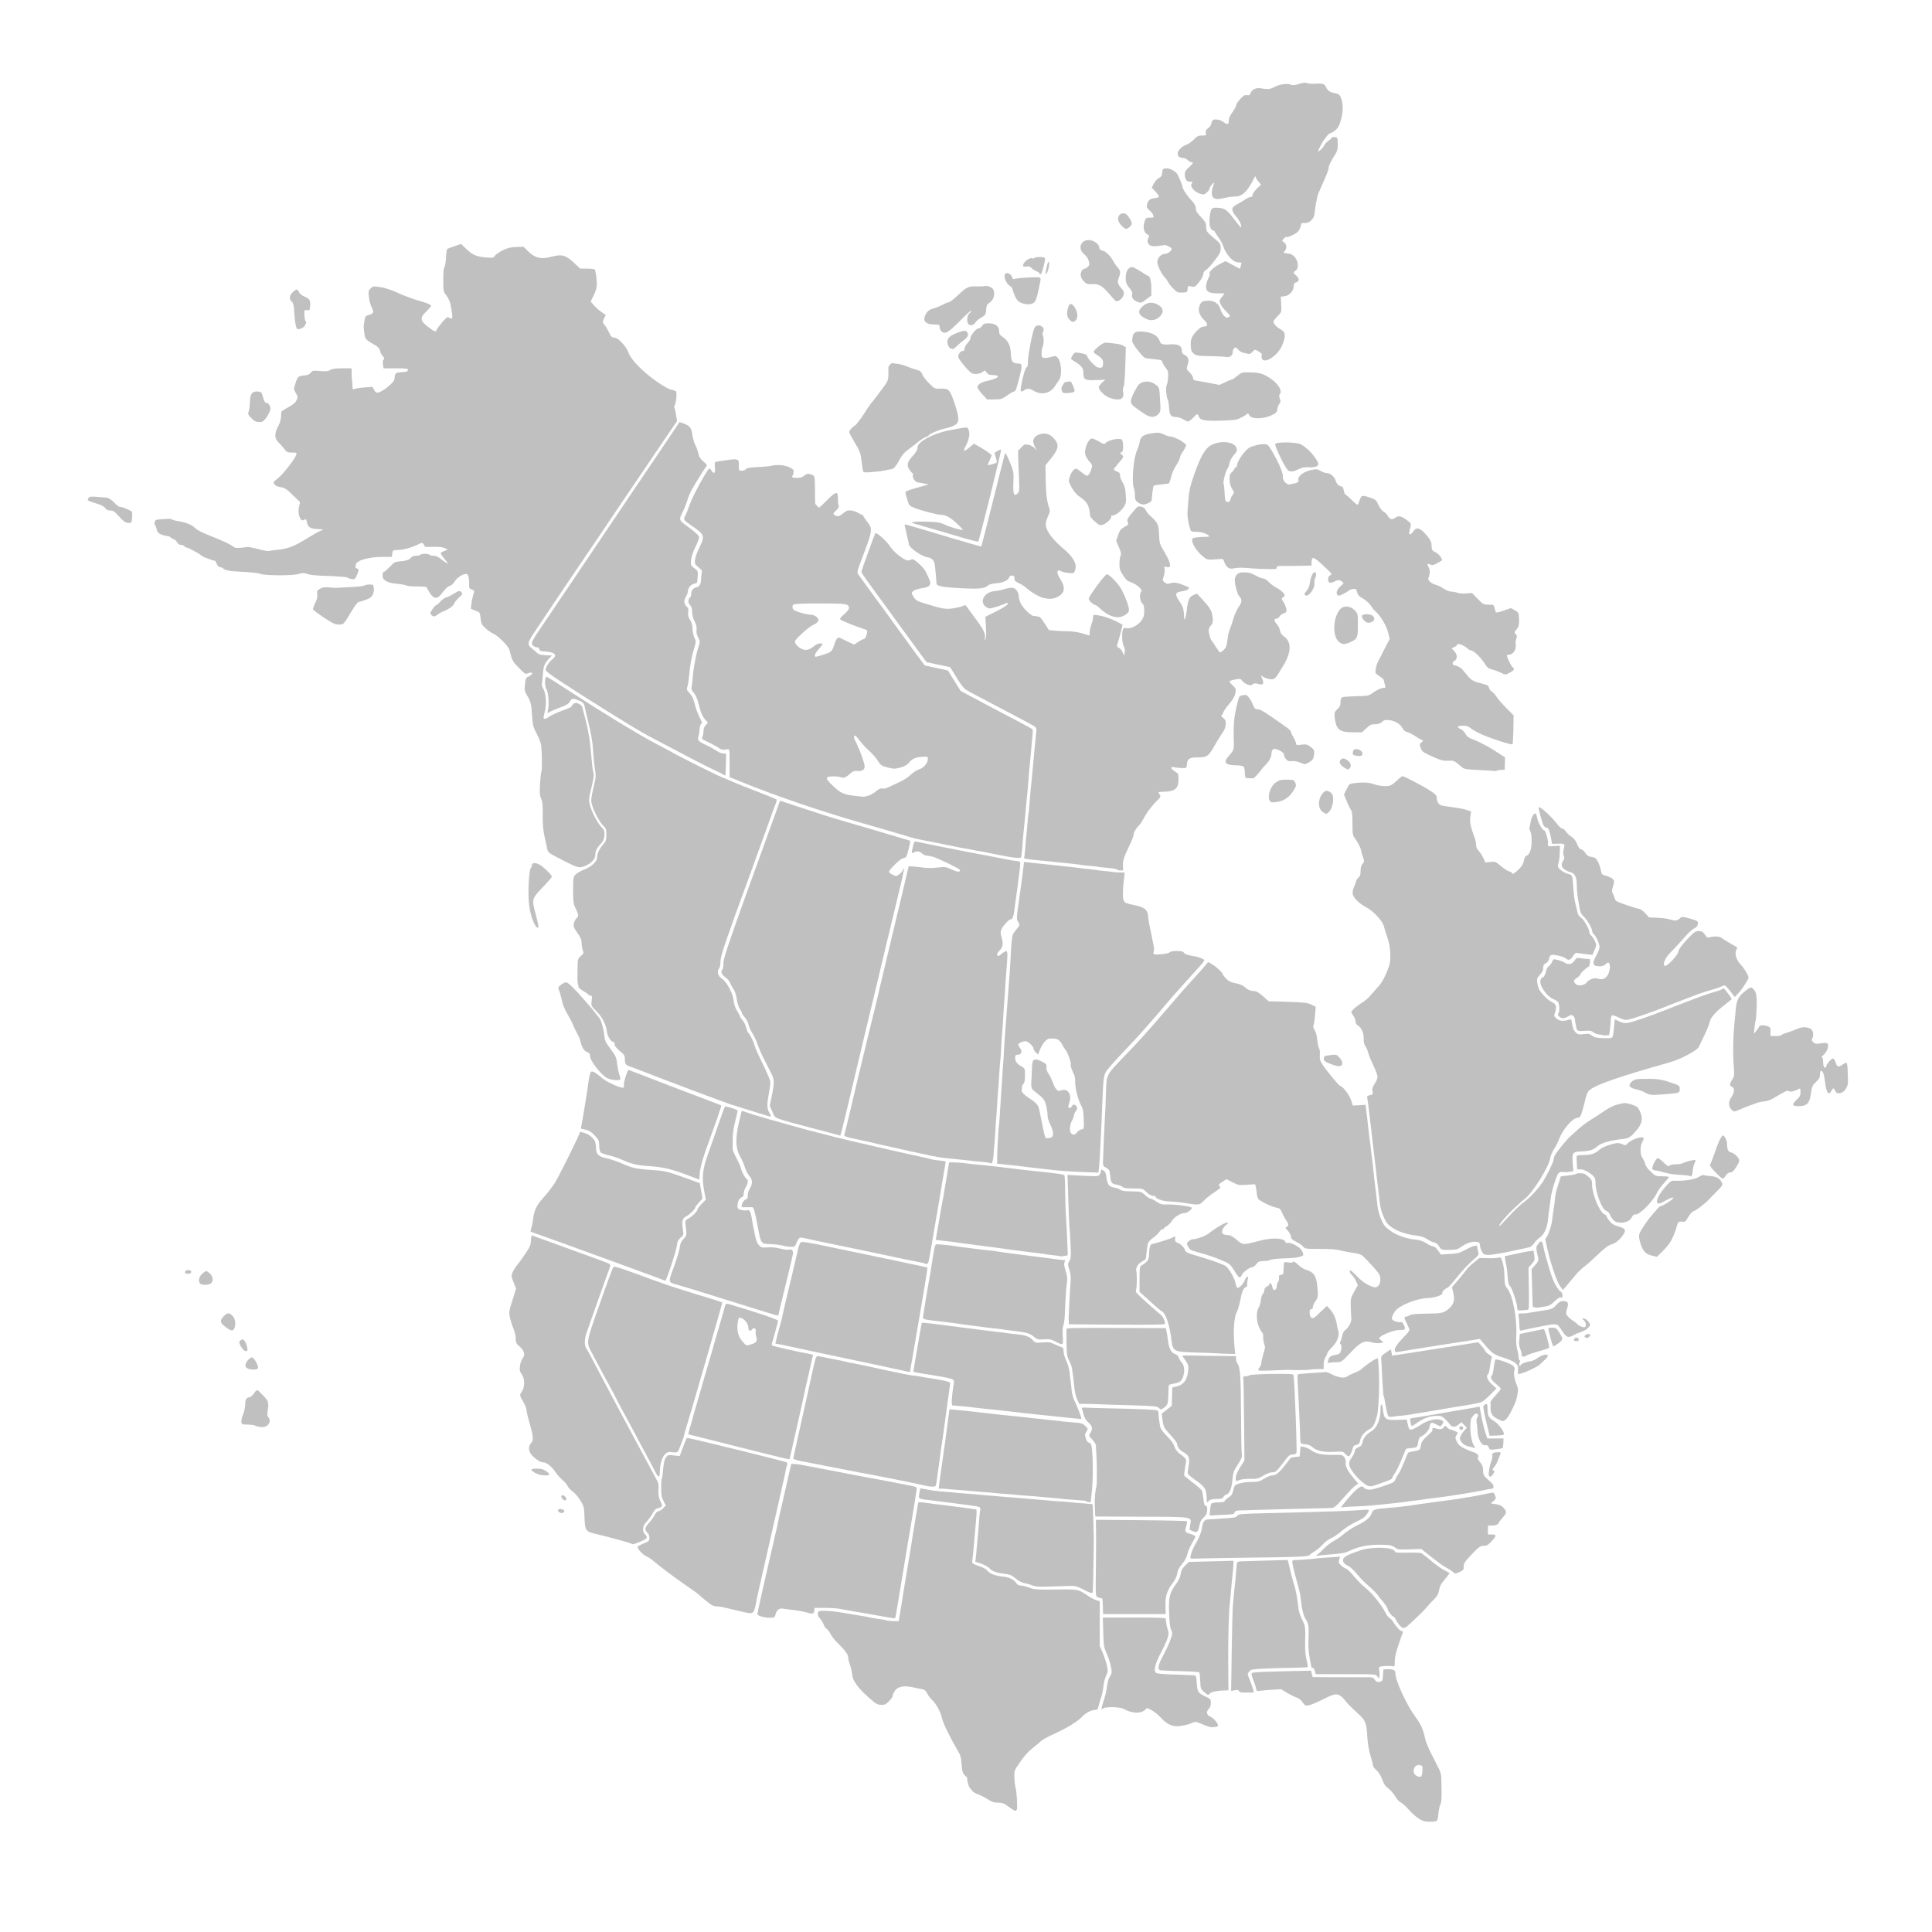 <?xml version="1.0" encoding="UTF-8"?>
<!-- Generator: Adobe Illustrator 27.2.0, SVG Export Plug-In . SVG Version: 6.00 Build 0)  -->
<svg xmlns:svg="http://www.w3.org/2000/svg" xmlns="http://www.w3.org/2000/svg" xmlns:xlink="http://www.w3.org/1999/xlink" version="1.1" id="map" x="0px" y="0px" viewBox="0 0 1000 1000" style="enable-background:new 0 0 1000 1000;" xml:space="preserve">
<style type="text/css">
	.st0{opacity:0.5;}
	.st1{fill:#818181;}
</style>
<g id="map_parts" transform="translate(-532.467,4.044)" class="st0">
	<g id="Canada">
		<path id="CA-AB" class="st1" d="M959.4,581.6c-28.5-7.5-25.4-6.4-27.1-10.1l-1.4-3.2l1.2-5.9c1.2-6.2,1.2-7.8-0.5-11    c-0.6-1.1-2.1-4.2-3.5-6.9s-3-6.4-3.6-8.2c-0.6-1.8-1.8-4.4-2.7-5.7c-0.8-1.3-1.7-3.2-1.9-4.3c-0.2-1.1-1-2.7-1.9-3.7    c-0.8-1-1.5-2-1.5-2.3c0-0.3-0.5-1.3-1.1-2.1c-0.6-0.9-1.3-3.1-1.6-5.1c-0.3-2.3-1-4.3-1.8-5.4c-0.7-1-1.5-2.5-1.8-3.3    c-0.3-0.8-1.4-2-2.4-2.7c-1.8-1.2-2.5-3.1-1.4-3.9c0.3-0.2,0.5-1.7,0.5-3.3c0-2.9,3.5-12.9,27.2-78.2l2.1-5.9l11.8,3.9    c6.5,2.2,16.3,5.3,21.9,6.9c5.6,1.6,15.4,4.5,21.8,6.4c6.4,1.9,11.7,3.5,11.8,3.5c0.4,0.4-1.6,8.2-2.1,8.5    c-0.3,0.2-1.2,0.6-1.9,0.7c-1.3,0.4-6.9,5.9-6.9,6.9c0,0.3,0.8,1,1.9,1.5c1.8,0.9,2,0.9,3.4-0.2c0.8-0.6,1.7-1.6,1.9-2.2    c0.2-0.6,0.5-1,0.6-0.8c0.1,0.1-0.7,4.2-1.9,9c-2.7,11.3-5.7,23.6-9.7,40.4c-1.8,7.5-3.8,16-4.5,18.9c-3.6,14.8-6.7,27.9-8.4,35.1    c-9,37.9-8.3,34.9-8.8,34.8C967.1,583.6,963.5,582.7,959.4,581.6z"></path>
		<g id="CA-BC">
			<path class="st1" d="M846.4,553.8c-3.4-2.2-8.5-8.9-8.5-11.1c0-1.3-0.3-1.7-1.6-2.2c-1.6-0.6-2.8-2.7-3.5-6     c-0.2-0.9-0.9-2.4-1.5-3.5s-1.6-2.9-2.1-4.3s-1.9-4-3.1-6c-1.3-2.2-2.4-4.9-2.8-6.9c-0.4-1.8-1-4.1-1.4-5.1     c-0.7-1.7-0.6-1.8,0.9-3c0.9-0.7,2-1.3,2.6-1.3c1.1,0,4.2,3,9.4,9c1.6,1.9,3.2,3.7,3.5,4s1.4,1.7,2.4,3s2,2.5,2.1,2.7     c0.7,0.6,2.1,5.3,2.4,8.5c0.3,3,0.7,3.8,3,6.9c3.1,4.1,3.3,4.7,3.8,8.8c0.2,1.7,0.7,4,1.1,5.1s0.6,2.2,0.4,2.3     C852.6,555.5,848.1,554.9,846.4,553.8z"></path>
			<path class="st1" d="M930.7,573.8c-0.5-0.1-11.4-3.5-20-6.2c-2.9-0.9-34-12.6-46.8-17.6c-2.2-0.9-4.7-1.8-5.6-2.1     c-2-0.7-2.4-1.3-2.4-3.7c0-1.4-0.4-2.3-1.1-2.9c-3.1-2.6-4.2-3.8-4.2-4.9c0-0.6-0.2-1.1-0.5-1.1c-1.3,0-3.2-2.8-3.5-5.3     c-0.5-4-2.3-7.4-5.4-10.6c-2.8-2.8-2.8-2.9-2.5-5.5c0.3-2.1,0.2-2.6-0.5-2.6c-0.4,0-0.9-0.2-1-0.4c-0.1-0.2-1.3-1.1-2.7-1.9     c-1.4-0.8-2.5-1.8-2.6-2.1c0-0.4-0.1-1.1-0.3-1.7c-0.3-1.4-0.3-2.4-0.2-8.1c0.1-4.8,0.1-4.9,1.7-6.3c1.5-1.3,1.6-1.5,1-3     c-0.3-0.9-0.6-2.6-0.6-3.8c0-1.6-0.5-2.8-2.2-5.2c-1.8-2.6-2.1-3.4-1.8-4.9c0.2-1,0.8-2.2,1.4-2.7c1.2-1,1.1-1.9-0.7-5.5     c-0.9-1.8-1.1-3.1-1.1-9c0-6.7,0.1-6.9,1.4-8.2c0.7-0.7,2.6-1.8,4.2-2.4c3.8-1.4,6.8-4.2,6.8-6.2c0-2.1,1.2-4.6,3.1-6.8     c1.5-1.6,1.7-2.2,1.7-5.1c0-3-0.2-3.4-1.6-4.7c-1.8-1.6-5-7.6-5.9-11.1c-0.5-2-0.4-3.2,0.8-8.4c1.3-5.3,1.4-6.3,0.9-9     c-0.3-1.7-0.7-5.3-0.9-8.1c-0.2-2.8-0.4-5.6-0.5-6.2c-0.1-0.6-0.4-2.1-0.5-3.2c-0.2-1.1-1-5.1-1.9-8.7c-0.9-3.7-1.7-7.2-1.8-7.8     c-0.2-0.7-1-1.5-2.2-2c-3.7-1.6-4.2-1.5-5.2,0.2c-0.7,1.2-1.8,1.9-4.2,2.8c-1.8,0.6-4.2,1.6-5.3,2.2c-1.2,0.5-2.2,1-2.2,1     s0.1-0.8,0.3-1.7c0.7-2.7,0.2-9.1-0.8-10.6c-1.1-1.7-0.9-6.6,0.2-6.4c0.4,0.1,5.8,3.5,11.9,7.5c16.9,11,35.3,22.2,44.2,26.9     c4.4,2.3,8.2,4.3,8.5,4.5c1.4,1,17.9,9.3,23.9,12.1c3.8,1.7,12.1,5.2,18.4,7.6c6.3,2.4,11.6,4.6,11.9,4.8     c0.2,0.2,0.2,0.9-0.1,1.6c-0.3,0.7-3.1,8.3-6.2,17s-6.6,18.2-7.7,21.3c-12.3,33.5-14.9,41.1-14.9,43.8c0,1.6-0.3,3.3-0.8,3.9     c-1.2,1.6-0.5,3.9,1.5,5.2c2.5,1.6,5.7,7.6,6.1,11.3c0.2,2,0.8,3.8,1.8,5.4c0.8,1.3,1.5,2.6,1.5,2.9c0,0.3,0.6,1.1,1.3,1.9     c0.7,0.7,1.6,2.5,1.9,3.9c0.4,1.4,0.9,2.7,1.2,2.8c0.7,0.4,2.9,5,3.3,6.9c0.2,0.9,2.1,5.1,4.2,9.3c2.2,4.4,3.8,8.4,3.8,9.3     c0,0.9-0.4,3.9-0.9,6.6c-1,5.1-0.8,7.4,0.6,9.5C931.7,573.7,931.6,574.1,930.7,573.8z"></path>
			<path class="st1" d="M808.7,473.4c-2.2-5-3-11-2.6-19.5c0.2-5,0.6-7.9,1-8.5c0.4-0.4,0.7-1.2,0.7-1.7c0-1.4,2.3-1.3,4.4,0.1     c2.5,1.7,5.9,5.1,5.9,5.9c0,0.4-2.2,2.9-4.8,5.6c-5.6,5.8-5.7,6.1-3.5,14.1c0.7,2.6,1.3,5.2,1.3,5.7     C811.3,477.2,809.9,476.1,808.7,473.4z"></path>
		</g>
		<path id="CA-MB" class="st1" d="M1062.5,442.1l-0.4,3.4c-0.2,1.9-0.5,3.7-0.5,4.2c-0.1,0.4-0.3,2.1-0.5,3.7s-0.5,3.3-0.5,3.7    c-0.1,0.4-0.6,3.9-1.1,7.7c-0.9,6.5-0.9,7,0,8.4c0.9,1.5,0.9,1.6-0.6,3.4c-0.8,1-1.8,2.3-2.1,2.8c-0.3,0.5-0.8,4-1,7.8    c-0.2,3.8-0.4,7.9-0.5,9s-0.3,4.3-0.5,6.9c-0.2,2.6-0.4,6.2-0.6,8c-0.5,7.3-0.8,10.3-1.1,14.4c-0.2,2.3-0.4,5.5-0.5,6.9    s-0.4,5.1-0.5,8s-0.4,6.3-0.5,7.4c-0.1,1.2-0.3,4.6-0.5,7.7c-0.2,3.1-0.4,6.4-0.5,7.4c-0.1,1-0.3,4.6-0.5,8    c-0.2,3.4-0.4,6.5-0.5,6.9c-0.3,1.5-1,13.5-1,17l0,3.5l3.2,0.3c5.1,0.5,10,1.1,11.4,1.3c0.7,0.1,2.6,0.3,4.3,0.5    c3.1,0.3,4.9,0.6,9.6,1.1c1.6,0.2,5.2,0.5,8,0.7c2.8,0.2,7.5,0.4,10.5,0.5l5.4,0.2l0.3-2.6c0.2-1.4,0.4-5.4,0.6-8.9    c0.2-3.5,0.4-8.1,0.5-10.1s0.4-7.3,0.5-11.7c0.6-15.2,0.8-16.8,2-18.9c0.6-1.1,4.4-5.4,8.4-9.6c4-4.2,8.3-8.8,9.6-10.3    c1.3-1.5,2.6-2.9,2.9-3.3c5.1-5.8,7.6-8.6,10.3-11.9c1.8-2.2,5-5.8,7-8c2-2.2,4.5-5,5.5-6.1c1-1.1,3-3.4,4.5-5    c1.5-1.6,2.7-3.2,2.7-3.5c0-0.6-2.8-1.7-5.2-2.1c-3.7-0.6-4.7-1-5.3-1.8c-0.5-0.7-1.4-0.9-3.9-0.9c-1.8,0-3.4,0.3-3.6,0.7    c-0.4,0.7-6.6,1.4-7.8,1c-0.5-0.2-0.7-0.6-0.4-1.4c0.4-1.1,0.3-1.8-1.2-8.9c-1.1-5.1-1.4-6.6-1.7-9.6c-0.4-3.4-1.8-4.4-7.3-5.6    c-3.6-0.7-4.8-1.2-5.2-2.1c-0.7-1.2-0.7-5.4,0-11.1l0.4-3.6l-2.8-0.1c-1.6,0-3-0.1-3.2-0.2c-0.2-0.1-2.2-0.3-4.4-0.5    c-2.2-0.2-4.3-0.5-4.8-0.6c-0.4-0.1-2.5-0.3-4.5-0.5c-2-0.2-4.2-0.5-4.8-0.6c-0.6-0.1-2.5-0.3-4.3-0.5c-1.8-0.2-5.1-0.5-7.4-0.8    c-2.3-0.3-5.7-0.6-7.4-0.8c-1.8-0.2-4.3-0.4-5.7-0.6L1062.5,442.1z M1077.7,533.5c2.1,0,3.4,1,4.5,3c0.6,1.2,1.3,2.3,1.5,2.5    c1,0.7,3.4,7.2,3,7.9c-0.3,0.5,0.7,3.4,1.7,5.3c0.4,0.7,0.6,2.5,0.6,4c-0.1,3,1.6,9.5,3.3,12.4c0.7,1.2,1,3,1.1,6.7    c0.2,5,0.1,5.1-1.1,5.2c-0.7,0.1-1.7,0.8-2.3,1.5c-1.2,1.5-2.1,1.6-3.2,0.5c-0.9-0.9-0.6-4.7,0.5-6.4c0.4-0.6,0.8-1.8,1-2.6    c0.1-0.8,0.6-1.9,0.9-2.3c1.1-1.3,1-2.5-0.1-3.2c-0.9-0.5-1.1-0.5-1.7,0.4c-0.7,1.2-2,1.4-2,0.4c0-0.3,0.3-1.4,0.6-2.3    c1.4-4-0.9-7.4-4.2-6.2c-1.4,0.5-1.8,0.4-2.6-0.6c-0.6-0.6-1.4-2.3-1.9-3.7c-0.5-1.4-1.4-3.3-2.1-4.3c-0.9-1.2-1.2-2.2-1.1-3.3    c0.2-1.5,0-1.7-2.4-3c-3.5-1.8-4.9-1.3-5,1.8c0,1.2-0.2,3.4-0.2,4.8c-0.5,7.3-0.5,7.3,1.7,9c4.7,3.7,5,4.2,5.8,7.4    c0.4,1.8,0.7,4.1,0.7,5.1c0,1,0.6,3.1,1.4,4.6c1.8,3.5,1.9,6.2,0.2,6.7c-1.8,0.5-2.4,0.4-2.8-0.3c-0.4-0.6-1.8-7.4-2.9-13.2    c-0.6-3.3-1.4-4.3-5.1-6.7c-2.9-1.9-4.4-3.4-4.2-4.4c0.1-0.4,0.1-1.1,0.2-1.7c0-0.6,0.4-1.3,0.8-1.7c0.5-0.5,0.7-2,0.7-4.3    c0-3.5,0-3.5-2-4.7c-2.3-1.3-3.1-2.5-3.1-4.5c0-1.1,0.3-1.4,1.3-1.4c2,0,2.6-1.7,1.3-3.4c-0.6-0.7-1-1.6-1-1.9    c0-0.7,2.5-1.8,3.9-1.7c1.3,0.1,4,2.7,4,3.8c0,0.5,0.6,1.4,1.2,2l1.2,1.1l0.7-1.9c1.2-3.3,3.3-6,5.1-6.4    C1076.3,533.6,1077.1,533.5,1077.7,533.5z"></path>
		<path id="CA-NB" class="st1" d="M1369.2,628.5c-1.2-0.3-2.7-2-3.5-4c-0.3-0.8-1.2-1.6-1.8-1.8c-2.2-0.5-5.6-9.4-5.6-14.6    c0-1.8-0.3-2.7-1.2-3.5c-2.1-2-4.9-3.4-6.6-3.4l-1.7,0l-0.2-3.3c-0.1-1.8-0.1-3.5,0-3.7c0.1-0.2,1.7-0.4,3.5-0.4    c3.9,0,6.1-0.8,8.3-2.8c1-0.9,3.2-1.9,5.6-2.6c3.7-1,4.1-1,5.9-0.3c1.9,0.8,2,0.8,3-0.3c2.2-2.3,8.4-4.2,8.3-2.5    c0,0.4-0.4,1.3-0.8,2c-1.1,2-1,6.5,0.2,8c0.5,0.7,1.2,2.1,1.4,3c0.2,1.1,1.3,2.7,2.9,4.1c2.4,2.3,2.6,2.4,5.7,2.4    c1.8,0,3.4,0.1,3.6,0.3c0.2,0.2-0.9,1.5-2.3,3.1c-1.5,1.5-3.3,4-4,5.6c-1.9,4-8.6,10.7-10.6,10.7c-1.2,0-1.7,0.4-2.2,1.5    C1376,628.3,1372.6,629.4,1369.2,628.5z"></path>
		<g id="CA-NL">
			<path class="st1" d="M1428.5,570.1c-1.5-1.9-1.4-4.1,0.1-6.2c1.6-2.2,1.8-5,0.4-5.4c-1.4-0.4-1.4-1.5,0.1-3.8     c1-1.6,1.1-2.3,0.8-6.4c-0.6-7.4-0.4-16.2,0.5-24.8c0.1-0.6,0.3-3,0.5-5.3c0.5-4.9,1.5-6.7,5.3-9.6c2.1-1.6,2.6-1.8,3.3-1.2     c2,1.7,2.4,3.5,2.2,10c-0.1,3.5-0.4,6.5-0.5,6.8c-0.2,0.3-0.4,1.9-0.6,3.6l-0.3,3.2l1.3-1.6c0.7-0.9,1.4-1.8,1.4-2     c0-0.8,2.2-1,4-0.4c2,0.7,2,0.8,1.9,3.5l-0.1,1.7h2.7c1.5,0,2.8-0.2,3-0.5c0.2-0.3,1.4-0.8,2.8-1.2c1.4-0.4,3.7-1.3,5.2-1.9     c2.6-1.2,5-1.3,7.2-0.1c1.2,0.6,1.7,3.5,0.9,4.8c-0.5,0.9-0.5,1.2,0.4,2.1c0.9,0.9,1.4,1,3.7,0.6c3.4-0.5,4-0.3,4,1.4     c0,1.5-1.1,3.4-2.8,5c-0.6,0.5-0.8,0.9-0.4,0.9c0.3,0,0.6,0.8,0.6,1.8c0,1,0.1,2.2,0.3,2.7c0.4,1,1.3,1.1,1.3,0.2     c0-1,2.6-4.2,3.5-4.2c0.4,0,1,1,1.4,2.1c0.7,2.4,1.5,2.6,3.7,1c0.9-0.6,1.8-1,2-0.8c0.2,0.2,0.5,2,0.5,4s0.2,4.4,0.2,5.5     c0.1,2.9-2,6-4.3,6.2c-1.3,0.1-1.8-0.1-2.3-1.2c-0.8-1.7-1.1-1.7-2,0c-1.4,2.7-2.6,1-3.3-4.6c-0.5-4.1-1.1-5.8-2.1-5.8     c-0.3,0-0.5,0.9-0.5,1.9c0,1.6-0.4,2.3-2.1,3.9c-1.9,1.8-2.1,2.4-2.6,5.9c-0.7,5.2-2,6.5-6.2,6.6c-3.6,0.1-3.9-0.8-1.1-3.4     c1.5-1.4,1.9-2.1,1.9-3.9c0-2-0.1-2.1-1.1-1.5c-2,1.1-4.3,1.6-5,1c-0.6-0.5-1.5-0.1-6.9,3.1c-1.6,1-3.6,1.9-4.4,2     c-0.8,0.1-2.3,0.4-3.3,0.5c-1,0.2-4.2,1.3-7.2,2.5c-2.9,1.2-5.6,2.3-6,2.4C1429.9,571.4,1429.2,570.9,1428.5,570.1z"></path>
			<path class="st1" d="M1362.4,531.8c-0.1-0.1-1.1-0.3-2.2-0.4c-1.1-0.1-2.5-0.7-3.1-1.2c-0.8-0.7-1.7-0.9-4.1-0.7     c-3.9,0.3-4.3,0.2-4.7-1.9c-0.6-3.4-0.7-3.8-0.7-4.4c0-0.3-0.4-1-0.9-1.4c-0.7-0.7-1-0.7-2.5,0.2c-0.9,0.6-2.2,1-2.8,1     c-1.4,0-3.2-1.9-2.4-2.4c0.6-0.4,0.8-3.5,0.2-5.4c-0.2-0.7-1.1-1.5-2.5-2c-3.9-1.5-8.1-8-6.7-10.4c0.3-0.6,0.8-1,1.1-1     c0.5,0,1.5-2,1.8-3.9c0.1-0.6,0.7-1.4,1.3-1.9s1.4-1.5,1.7-2.3c0.5-1.4,0.6-1.4,2.8-0.9c1.3,0.3,2.9,0.9,3.6,1.4     c1.9,1.3,3.8,0.9,5.1-1c1-1.5,1.2-1.6,3.7-1.2c1.5,0.2,3.1,0.4,3.6,0.3c0.8,0,0.9,0.3,0.7,1.8c-0.1,1-0.3,1.9-0.4,2     c-2.4,1.6-4.2,3.2-4.4,4c-0.2,0.5-1,1.4-1.9,2c-1.9,1.2-2,1.9-0.6,3.2c1.3,1.2,4.4,0.7,5.5-0.7c1.2-1.7,3.9-2.7,5.9-2.1     c2.5,0.8,4.4-0.1,5.5-2.6c0.9-2.1,1-4.8,0.2-5.6c-0.3-0.3-0.9,0-1.6,0.7c-0.7,0.7-1.8,1.1-2.9,1.1c-4,0-4.4-1.1-1.9-5.7     c0.9-1.6,1.6-3.5,1.6-4.2c0-1.6-1.8-5.7-2.9-6.6c-0.5-0.4-0.9-1.1-0.9-1.6c0-1.5-2.7-6.1-4.4-7.6c-1.1-1-1.8-2.2-2-3.7     c-0.2-1.3-0.7-3.8-1-5.7c-0.3-1.9-0.6-5-0.6-6.9c0-4-1-6.1-3-6.6c-0.8-0.2-2.2-0.8-3.1-1.4c-1.9-1.2-2.2-2.8-0.9-4.7     c0.6-0.8,0.7-1.5,0.3-2.4c-0.5-1.3-0.5-1.8,0.2-4.6c0.4-1.8,0.1-1.9-4.7-1.7c-1.2,0-2,0-1.8-0.2c0.2-0.2-0.1-2-0.6-4.1     c-0.7-3-1.1-3.9-1.9-4c-0.6-0.1-1.3-0.6-1.6-1.1c-0.8-1.2-2.9-9.2-2.6-9.5c0.6-0.6,6.7,4.9,8.9,7.9c1.3,1.7,2.7,3.1,3.2,3.1     c0.5,0,1.4,0.7,2,1.6c0.6,0.9,1.9,2.1,2.9,2.7c1.2,0.7,2.2,2,2.9,3.8c0.7,1.7,1.5,2.7,2.1,2.7c0.5,0,1.4,0.8,2.1,1.8     c0.9,1.4,1.6,1.9,3.3,2.1c1.9,0.3,2.3,0.7,3.3,2.6c0.6,1.2,1.3,3.2,1.5,4.4c0.3,2,0.5,2.2,2.8,2.8c1.3,0.4,2.9,1.1,3.4,1.7     c0.8,0.9,0.8,1.2,0.1,3.6c-0.7,2.2-0.7,2.8-0.1,3.9c0.4,0.7,0.8,1.9,1,2.6c0.2,1.2,1.1,1.6,6,3.3c3.2,1.1,6.2,2,6.7,2     c0.5,0,1.9,1,3,2.2l2,2.2l4.7,0.2c2.6,0.1,5.6,0.6,6.7,1c2.1,0.8,3.4,0.5,5-1.1c0.5-0.5,1.5-0.4,4.5,0.4c2.1,0.6,4,1.3,4.2,1.6     c0.7,1.1-0.2,3-1.7,3.6c-0.8,0.3-2.8,2.1-4.3,3.8s-3.6,4-4.4,4.9c-0.9,0.9-2.7,2.9-4.1,4.3c-2.5,2.7-3.7,5.9-2.4,6.4     c1.1,0.4,6.6-5.3,7-7.4c0.2-1.3,1.6-3.1,4.4-6.2c3.7-3.9,4.3-4.4,6.1-4.4c1.6,0,2.2,0.3,3.2,1.8c1,1.5,1.4,1.7,2.5,1.4     c2.5-0.7,5.2-0.5,6.4,0.5c0.7,0.5,2.7,1.8,4.5,2.8c1.8,1,3.3,1.8,3.3,1.9c0.1,0.1-0.1,0.7-0.5,1.5c-0.9,2,0.2,5.2,2.4,7.5     c1.7,1.7,4,5.5,4,6.7c0,0.9-3.6,6.4-5.5,8.3l-1.6,1.7l-2.2-2.8c-1.2-1.5-2.4-2.9-2.7-3.1c-0.3-0.2-1.4,0.1-2.4,0.6     c-1,0.5-3.2,1.2-4.7,1.6c-1.5,0.4-4.5,1.3-6.7,2.1c-2.1,0.8-6.5,2.5-9.7,3.7c-3.2,1.2-7,2.7-8.4,3.3c-5.1,2.1-16.1,5.9-18.2,6.3     c-1.7,0.3-2.7,0.1-5.1-1.1c-1.6-0.8-3.2-1.3-3.5-1.1c-0.3,0.2-0.6,1.3-0.6,2.5c-0.1,2.6-0.7,7.4-0.9,7.7     C1365.1,531.8,1362.6,532,1362.4,531.8z"></path>
		</g>
		<g id="CA-NS">
			<path class="st1" d="M1387.3,645.8c-3.1-0.7-4.6-2.4-5.9-6.8c-0.6-2.2-0.7-3.4-0.4-4.4c0.8-2.1,4.3-7.3,6.6-9.8     c1.1-1.2,2.4-2.7,2.8-3.3c0.4-0.6,1.3-1.2,2.1-1.4c1.5-0.4,6.1-3.5,6.1-4.1c0-0.6-2.4,0.4-5.2,2c-4.9,2.9-4.2-1.8,1.2-7.9     c2.4-2.7,2.9-3.1,4.6-3c5.1,0.2,10.8-0.7,12.6-2c1.2-0.8,2.2-1.1,2.7-0.9c0.5,0.2,2,0.4,3.3,0.5c2.8,0.1,5,1.3,5.9,3.3     c0.6,1.2,0.4,1.6-2.8,4.8c-1.9,1.9-3.8,3.8-4.2,4.3c-1.9,2-6.6,5.6-7.7,5.8c-0.7,0.2-1.8,1.4-2.7,3c-1.4,2.4-1.7,2.6-3.2,2.4     c-1.4-0.2-1.8,0-2.3,1.1c-0.3,0.7-0.6,1.6-0.6,1.9c0,0.3-0.7,2.3-1.6,4.4c-1.2,2.9-2.5,4.7-5.1,7.4c-1.9,2-3.5,3.5-3.6,3.5     C1390,646.4,1388.7,646.1,1387.3,645.8z"></path>
			<path class="st1" d="M1423.1,605.4c-0.4-0.4-2-1.9-3.4-3.4c-1.9-2-2.4-3-2-3.5c0.3-0.4,1.3-2.9,2.2-5.6c1.8-5.5,3.6-9.2,4.3-9.2     c0.9,0,2.1,2.4,2.2,4.2c0,3,0.5,4.2,2,4.5c1.9,0.5,4.3,2.9,4.3,4.2c0,0.6-0.7,2.2-1.7,3.6c-1.2,1.9-2,2.6-2.9,2.6     c-0.8,0-1.7,0.6-2.4,1.6C1424.6,606.2,1424.3,606.3,1423.1,605.4z"></path>
		</g>
		<g id="CA-NT">
			<path class="st1" d="M912.9,233.7c-0.9,0-2.2,0.1-4.1,0.4c-2.9,0.4-5.5,0.8-5.9,0.9c-0.5,0.2-0.6,1-0.4,2.8     c0.3,3-0.4,3.8-1.6,1.9c-0.5-0.7-1.1-1.3-1.2-1.3c-0.9,0-8.6,14-10.1,18.4c-0.9,2.6-2,5.3-2.4,6c-1.2,1.9-0.9,2.4,2.6,4.8     c7.5,5.1,7.7,5.6,4.6,11.9c-1.1,2.2-2.1,5-2.2,6.2c-0.2,2.1-0.1,2.3,1.8,3.9c1.1,0.9,2,1.8,1.8,2.1c-0.1,0.2-0.3,1.8-0.4,3.5     c-0.1,3.3-0.8,4.4-2.9,4.9c-1.5,0.4-2.3,1.7-2.3,3.6c0,0.8-0.2,1.4-0.5,1.4s-0.6,0.6-0.8,1.4c-0.3,1-0.1,1.7,0.7,2.6     c0.8,0.8,1.1,1.9,1.1,3.5c0,1.4,0.5,3.4,1.3,5c0.9,1.8,1.2,3.2,1,4.4c-0.2,1.2,0.1,2.4,0.8,3.8c1.1,2.1,1.1,2.1,0.1,5.3     c-1.3,4.2-2.6,11.2-2.9,15.8c-0.2,2-0.4,4.2-0.6,4.8c-0.2,0.7,0.1,1.6,0.8,2.4c1.4,1.6,2.3,3.6,3.2,7.4c0.8,3.4,1.8,5.6,3.4,7.3     l1.1,1.2l-1.1,1.2c-0.8,0.8-1.2,1.9-1.2,3.2c0,1.1-0.3,2.5-0.6,3c-0.5,0.9-0.2,1.2,2.8,2.6c1.8,0.8,4.3,2.2,5.4,2.9     c1.6,1.1,2.4,1.3,3.9,1c2.2-0.4,2-0.9,2,7.7l0,6.6l5.9,2.4c19,7.7,41.4,15.3,63.1,21.5c6.3,1.8,14.9,4.3,19.2,5.6     c4.2,1.3,8.4,2.5,9.3,2.6c0.9,0.2,5.2,1,9.6,1.9s8.6,1.7,9.4,1.9s3.9,0.8,6.9,1.3c3,0.6,6.2,1.2,7.1,1.3c0.9,0.2,4.9,1,9,1.8     c8.4,1.7,11.4,1.9,11.5,0.9c0-0.4,0.1-1.1,0.2-1.7c0.1-0.6,0.3-3.1,0.5-5.6c0.2-2.5,0.4-5.2,0.5-5.9c0.1-0.7,0.3-2.9,0.5-4.8     c0.5-5.4,1.3-14.1,1.6-16.8c0.1-0.9,0.3-3.8,0.5-6.4c0.2-2.6,0.4-5.1,0.5-5.6c0.1-0.4,0.3-2.8,0.5-5.3c0.2-2.5,0.6-6.5,0.8-8.9     c0.3-2.4,0.4-4.6,0.2-4.9c-0.2-0.3-3.7-2.2-7.9-4.4c-8.8-4.6-17.9-9.4-24.6-13l-4.7-2.5l-3.3-5.3l-3.3-5.3l-6-1.3l-6-1.3l-5.2-7     c-2.8-3.8-7.3-10-9.9-13.6c-2.6-3.7-7.8-10.8-11.6-15.9c-3.7-5.1-7.1-9.8-7.6-10.5c-0.8-1.2-0.7-1.6,1-6.2     c6.6-17.4,6.6-17.3,3.2-21.6c-1-1.3-1.8-2.6-1.8-2.8c0-0.2-0.3-0.4-0.6-0.4c-0.3,0-1.2-0.5-2-1s-2.4-1.1-3.5-1.2     c-1.8-0.2-2.4,0-4.3,1.5c-1.9,1.5-2.4,1.7-3.6,1.2c-1.8-0.7-1.8-1.1,0.2-2.9c0.9-0.8,1.4-1.8,1.2-2.1s-0.4-1.8-0.4-3.3     c0-4.6-0.7-4.6-5.4,0c-2.2,2.2-4.2,4.1-4.3,4.1c-0.4,0-2-1.7-2.1-2.2c0-0.2-0.1-3.5-0.1-7.3c-0.1-6.8-0.1-6.8-1.4-7.4     c-1.9-0.9-2.8-0.8-4.4,0.5c-1,0.8-2,1.1-3.9,1c-1.7-0.1-2.4-0.3-2.1-0.7c0.2-0.3,0.6-1.2,0.7-2.1c0.2-1.3,0-1.6-2.2-2.7     c-2.5-1.2-6.4-1.5-9.6-0.7c-0.7,0.2-3.8,0.5-6.9,0.6c-4.1,0.2-5.7,0.5-6,1.1c-0.2,0.4-1.1,0.8-2,0.8c-1.5,0-1.6-0.1-1.6-2.3     C915,234.6,914.9,233.8,912.9,233.7z M957,308.3c13.8,0,14.9,0.2,14.9,2.5c0,0.5-1.1,1.9-2.5,3.1c-1.7,1.4-2.3,2.3-2,2.7     c0.6,0.6,8,3.6,11.6,4.7c2.5,0.8,2.5,0.8,2.2,2.5c-0.4,1.8-1.1,3-1.9,3c-0.3,0-1.4,0.6-2.6,1.4l-2.1,1.4l-3.1-1.4     c-1.7-0.8-3.5-1.7-4.1-2c-1.3-0.7-2.1,0.2-3.2,3.7c-1.1,3.3-1.3,3.5-5.5,4.9c-1.8,0.6-3.6,1.1-3.9,1.1c-1,0-0.6-1.5,0.9-3.3     c3.1-3.7,3.1-3.6,1.3-3.6c-1,0-2.3,0.6-3.2,1.4c-2.6,2.2-4.6,2.5-7,1.1c-1.1-0.6-2.3-1.8-2.6-2.5c-0.6-1.2-0.4-1.6,3.1-4.9     c2.1-2,4.8-4.1,6.1-4.7c1.3-0.6,2.5-1.5,2.6-2.1c0.4-1.5-1.7-3.2-4.2-3.2c-1.2,0-3.6-0.6-5.5-1.2c-2.8-0.9-3.5-1.4-3.6-2.4     c-0.1-0.7,0.1-1.5,0.4-1.6C943.6,308.4,949.7,308.3,957,308.3z M975.1,376.7c0.2,0,1.2,1.1,2.2,2.4c1,1.3,2.6,3.2,3.6,4.1     c2.9,2.6,5,4.9,6.3,7.1c1.1,1.7,1.6,2.1,4.7,2.9c3.3,0.8,3.7,0.8,6.7,0c2.1-0.6,3.5-1.4,4.3-2.4c1.6-2.1,3.6-3,7-3.1     c2.9-0.2,2.9-0.1,2.8,1.3c-0.1,2.1-2.2,4.5-4.6,5.2c-1.1,0.3-3,1.6-4.3,2.8c-1.2,1.2-3.8,2.9-5.7,3.7c-1.9,0.9-4.4,2.1-5.5,2.6     c-1.2,0.6-2.6,1-3.4,0.8c-1-0.2-1.8,0.2-3,1.2c-0.9,0.8-2.6,1.9-3.7,2.3s-2.7,0.8-3.5,0.7c-9.8-0.9-10.7-1.2-15.4-5.6     c-4.2-3.9-4.2-4.9,0.2-4.9c1.6,0,3.4,0.2,4,0.5c1.2,0.6,2.7,0,4.9-2.1c1.2-1.1,1.9-1.3,3.6-1.2c2.4,0.2,3.7-0.6,3.7-2.3     c0-1.6-2.2-7.8-4.1-11.8C974.4,378.2,974.1,376.7,975.1,376.7z"></path>
			<path class="st1" d="M1031.8,274.6c-3.8-1.1-9.8-2.9-13.3-3.9s-8.3-2.4-10.6-3.1c-4-1.1-4.1-1.2-2.4-1.5c1-0.2,4.5-0.2,7.7-0.1     c4.7,0.2,6.3,0.5,8.3,1.5c2.4,1.2,8.9,3.1,9.3,2.7c0.1-0.1-1.2-1.6-3-3.2c-3.3-3.2-5.9-4.6-8.4-4.6c-1.9,0-10.3-2.2-13.7-3.6     c-2.5-1-2.7-1.2-3.6-4.2c-0.5-1.7-1-3.4-1-3.8c0-0.6,2.5-1.5,9.6-3.4l2.4-0.7l-1.9-0.4c-1-0.2-2.5-0.5-3.4-0.6     c-1.6-0.1-3.3-2.5-2.8-3.9c0.2-0.4,0-0.9-0.4-1.1c-0.4-0.2-1.1-1.1-1.6-1.9c-1.3-2-0.8-3.9,1.5-6.4c2.1-2.2,2.9-3.7,2.9-5     c0-2.7,7.9-7,15.8-8.6c2.9-0.6,6.4-1.2,7.7-1.4c2.4-0.3,2.5-0.3,3,1.3c0.7,1.9,0.1,5-1.6,8.1c-0.6,1.2-1,2.3-0.8,2.5     s1.4-0.6,2.7-1.7l2.4-2l3.3,1.9c1.8,1,3.9,2.4,4.6,3l1.3,1.1l-1.1,2.6l-1.1,2.6l2.2-0.5c1.2-0.3,2.3-0.7,2.5-0.9     c0.2-0.2,0-1.4-0.4-2.7c-0.4-1.3-0.7-2.4-0.6-2.4c2.3-1.5,3.1-1.8,3.3-1.5c0.3,0.5-11.3,47-11.8,47.5     C1038.9,276.4,1035.6,275.7,1031.8,274.6z"></path>
			<path class="st1" d="M979.2,239.9c-0.1-0.4-0.5-2.8-0.8-5.3c-0.5-4.2-0.8-5-3.5-9.5c-1.6-2.7-2.9-5.2-2.9-5.5     c0-0.8,1.6-2.6,3.2-3.6c0.7-0.5,2.6-3,4.3-5.6c1.6-2.6,3.4-5.2,3.9-5.8c0.6-0.6,2.8-3.4,4.9-6.3c3.8-5,3.9-5.4,4-8.2     c0-1.7,0-3.3,0-3.7c-0.1-1,1.5-2.7,2.3-2.5c0.3,0.1,1.5,0.3,2.6,0.4c1.1,0.1,3.2,0.7,4.8,1.4c1.6,0.6,3.8,1.4,5,1.7     c1.8,0.5,2.3,0.9,2.8,2.3c0.3,0.9,1.9,3,3.5,4.6c2.9,2.9,2.9,2.9,6,2.8c4.3-0.1,4.9,0.5,7.4,8.1c3.1,9.7,2.7,10.6-5.3,12.6     c-3.7,0.9-7.4,2.5-8.3,3.6c-0.1,0.2-1,0.6-1.9,1s-2.2,1.2-2.9,1.8c-0.7,0.6-2.9,2.4-4.9,3.8c-2.9,2.1-4,3.4-5.5,6.2     c-1,2-2.4,3.9-3.1,4.2c-0.6,0.3-1.2,0.6-1.2,0.5c0-0.1-0.6,0-4.5,0.8c-0.7,0.2-3.2,0.4-5.4,0.6     C980.3,240.6,979.4,240.5,979.2,239.9z"></path>
			<path class="st1" d="M1040.9,200c-1.4-1.5-2.5-3.1-2.5-3.7c0-1.3,2.1-2.6,5.4-3.3c5.4-1.1,7-2.9,2.6-2.9c-1.8,0-2.5-0.3-3.2-1.3     c-1-1.3-1-1.3-2-0.4c-1.3,1.1-4.3,1.5-5.8,0.7c-1.6-0.9-6.5-6.8-6.9-8.2c-0.3-1.3,1-3.3,2.3-3.3c0.4,0,0.7-0.2,0.8-0.4     c0.2-1.7,0.6-2.6,1.8-3.8c0.8-0.8,1.4-1.9,1.4-2.5c0-1.4,3-5,4.2-5c0.5,0,1.4-0.6,1.8-1.3c0.7-1.1,1.3-1.3,3.4-1.3     c3.4,0,5.4,1.5,5.4,4c0,1.5,0.3,2,2,3.2c2.7,1.8,4,4.5,4.1,8.7c0.1,3.7,0.9,4.8,3.4,4.9c2.6,0,2.7,0.4,0.9,7.6     c-1.2,5-1.9,6.8-2.4,6.8c-0.4,0-2.2,1-3.8,2.1c-2.8,2-3.3,2.1-6.7,2.1h-3.7L1040.9,200z"></path>
			<path class="st1" d="M1024.5,176.3c-0.5-0.1-1.2-1.1-1.5-2.2c-0.7-2.6,0.4-4.1,4.5-5.7c3.6-1.4,4.7-1.6,5.5-0.6     c1,1.2,0.5,2.6-1.4,4c-1,0.8-2.7,2.2-3.7,3.1c-1,1-2,1.7-2.2,1.7S1025,176.4,1024.5,176.3z"></path>
			<path class="st1" d="M1019.6,167.3c-0.5-0.5-0.8-1.4-0.8-2.1c0-1.2-0.2-1.3-2.9-1.3c-4.7,0-6.3-2.3-3.9-5.9     c0.9-1.3,1.8-1.9,3.6-2.4c1.3-0.3,3.6-1.3,5-2c1.4-0.8,2.8-1.3,3-1.2s2.2-1.3,4.3-3.3c4.9-4.6,5.7-5,9.7-4.9c1.8,0,3.9,0,4.6-0.2     c1.6-0.3,4,0.8,4.5,2c1,2.7-0.1,5.6-2.7,7.1c-0.6,0.3-1,1.4-1.1,3.2c-0.2,2.5-0.4,2.8-2.6,4.1c-1.3,0.7-2.6,1.8-2.9,2.4     c-0.7,1.3-2.5,1.9-3.5,1.1c-1.2-1-1-4.6,0.3-5.7c0.6-0.5,1.1-1.1,1.1-1.3c0-0.6-2,1.1-7.2,6.4     C1022.9,168.4,1021.4,169.1,1019.6,167.3z"></path>
			<path class="st1" d="M1061,152.7c-1.7-0.8-2.3-1.5-3.3-3.7c-0.6-1.5-1.2-3.1-1.2-3.5c0-0.4-0.5-1-1.1-1.4     c-2.9-1.8-4.1-6.8-1.6-6.8c1.1,0,2.7,1.6,2.7,2.6c0,0.5,0.5,0.6,1.7,0.3c2.3-0.5,11.5-1,12.4-0.6c0.5,0.2,0.6,0.8,0.2,2.6     c-0.3,1.3-0.6,2.8-0.7,3.4c-0.8,4-1.5,6.1-2.4,6.9C1066.3,153.7,1063.5,153.8,1061,152.7z"></path>
			<path class="st1" d="M1070.4,137.4c0-0.3-0.7-0.8-1.6-1.1c-0.9-0.4-2-1.1-2.5-1.7c-0.7-0.7-1.3-0.9-2.4-0.7     c-0.8,0.2-1.6,0.1-1.8-0.2c-0.8-1.3,3.2-4.8,4.6-4c0.3,0.2,0.9,0,1.3-0.3c0.7-0.6,4.8-0.5,5.3,0.1c0.5,0.5-1.6,8.4-2.2,8.4     C1070.7,137.8,1070.4,137.6,1070.4,137.4z"></path>
		</g>
		<g id="CA-NU">
			<path class="st1" d="M1072.8,305.5c-2.6-0.6-6.5-2.9-9.3-5.4c-0.9-0.8-2.5-1.8-3.7-2.3c-1.2-0.5-2.2-1.3-2.2-1.7     c0-0.4-0.1-1-0.1-1.4c-0.1-1.2-2.3-1.1-2.7,0.1c-0.5,1.6-3.2,2.8-6.9,3.1c-1.8,0.1-3.5,0.6-3.9,1c-1.6,1.6-4.5,2-12.1,1.6     c-11.3-0.5-14.7-1.1-14.7-2.6c0-0.4-0.1-1.6-0.2-2.8c-0.1-1.2-0.3-3.5-0.5-5.3c-0.3-3.6-1.2-4.9-4-5.4c-3.2-0.5-9.6-5.1-9.6-6.7     c0-0.2,0-0.6-0.1-0.8s-0.5-2.3-1.1-4.7c-0.5-2.3-1-4.4-1-4.6c0-0.4,0.1-0.4,23.1,6.5c9,2.7,16.5,4.8,16.6,4.7s2.8-10.8,6.1-23.8     c3.2-13,6-24,6.2-24.5c0.1-0.4,1.2,1.6,2.4,4.5c2.1,5.2,2.1,5.5,1.9,10.5c-0.3,6.1,0.3,7.7,2.1,5.9c0.9-0.9,1-1.6,0.9-5     c-0.1-2.2-0.3-6.9-0.4-10.5l-0.2-6.6l1.7-1.8c1.6-1.6,1.8-1.7,3.8-1.3c1.2,0.3,2.6,1.1,3.4,2c1.2,1.5,1.2,1.5,0.4,0.1     c-0.5-0.8-1.1-2.1-1.3-3c-0.6-2.3,1-4.2,4.2-4.8c2.8-0.5,4.9,0.4,7.1,3.3c2,2.6,1.5,4.8-2.2,9.4l-2.9,3.6l0.1,6.7     c0.1,7.5,0.6,11.8,1.7,15c0.7,1.9,0.6,2.3-0.6,4.9c-0.9,2.1-1.2,3.4-1,4.8c0.5,2.9,3.8,7.3,8.7,11.4c5.6,4.7,7.6,8.3,6.4,11.6     c-0.6,1.6-0.6,1.6-3.6,1.3c-1.7-0.2-3.2-0.6-3.5-0.8c-0.3-0.3-0.8-0.5-1.1-0.5c-1.4,0-1.2,1.8,0.6,4.5c2.9,4.6,2.3,7.5-2,9.5     C1077.3,306,1075.5,306.1,1072.8,305.5z"></path>
			<path class="st1" d="M1221,546.6c-2.7-1.1-3.3-1.5-3.3-2.6c0-1.5,0.3-1.6,4-2c2.4-0.3,2.7-0.2,4.1,1.4c2,2.2,1.9,4.3-0.2,4.4     C1224.9,547.9,1222.8,547.3,1221,546.6z"></path>
			<path class="st1" d="M1109.7,445.7c-0.1-0.1-2.1-0.4-4.5-0.6s-4.4-0.4-4.5-0.5c-0.1-0.1-2.2-0.3-4.5-0.5     c-2.3-0.2-4.4-0.4-4.5-0.5c-0.1-0.1-1.8-0.3-3.7-0.5c-1.9-0.2-4.5-0.5-5.9-0.6c-5-0.6-6.8-0.7-12.8-1.3c-6.2-0.6-7.1-0.8-6.7-1.5     c0.1-0.2,0.4-2.6,0.6-5.4c0.2-2.8,0.4-5.4,0.5-5.9c0.1-0.4,0.3-2.8,0.5-5.3c0.2-2.5,0.4-5.1,0.6-5.9c0.1-0.7,0.4-3,0.5-5.1     c0.4-4.5,0.7-8.7,1.1-12c0.1-1.3,0.4-3.6,0.5-5.1c0.9-9.6,1.1-11.8,1.6-17c0.2-1.8,0.4-3.7,0.4-4.4c0.1-1-0.6-1.6-4.2-3.5     c-5.4-2.9-15.3-8.1-23.1-12.2c-3.4-1.8-7.1-3.7-8.2-4.4c-2.1-1.1-3.2-2.5-7.2-9.1l-1.9-3.1l-6.1-1.3l-6.1-1.3l-3-4     c-1.6-2.2-7.8-10.7-13.8-18.9c-6-8.2-12.2-16.8-13.9-19.1c-1.7-2.3-3.1-4.5-3.1-4.8c0-0.5,6.9-19.5,7.2-19.9     c0.6-0.8,5.8,3.9,7.9,7.1c1.4,2.2,5.3,5.5,7.8,6.6c1.1,0.5,1.7,0.5,2.6,0c1-0.5,1.5-0.4,3.5,1.3c1.3,1.1,2.8,2.6,3.4,3.4     c1.3,1.8,3.3,6.4,3.3,7.4c0,1.4-1.4,2.2-4.3,2.6c-2.9,0.4-5.3,1.5-5.3,2.6c0,0.3,0.5,1.3,1.2,2.3c1,1.5,2,2,6.5,3.3     c8.4,2.6,10,2.8,13.9,2.2c1.9-0.3,4.1-0.8,4.8-1.2c1.3-0.6,1.5-0.5,2.3,0.7c0.5,0.7,2.3,3.2,4,5.5c4.2,5.5,5.5,8.1,5.2,10.2     c-0.2,1.2-0.1,1.4,0.3,0.8c0.3-0.5,0.4-2.9,0.2-6.2l-0.3-5.4l5.6-2.8c3.2-1.6,5.7-3.2,5.9-3.7c0.2-0.9,0.1-0.9-2,0     c-1.2,0.5-3.5,1.3-5,1.7c-2.6,0.7-2.9,0.6-4.3-0.4c-3.6-2.7-0.6-7.8,4.8-8.1c1.1-0.1,3.3-0.5,4.8-1c1.5-0.5,3.4-0.8,4.2-0.7     c1.8,0.2,3.2,2.2,3.3,4.6c0,0.9,0.5,2.5,1,3.5c1.3,2.6,5.4,6.5,6.8,6.5c0.7,0,1.4,0.1,1.7,0.2c0.3,0.1,0.8,0.2,1.1,0.2     c0.3,0,1.6,1.6,2.8,3.5l2.2,3.4l3.3,0.3c1.8,0.2,4.8,0.3,6.8,0.3c1.9,0,5.2,0.5,7.2,1.1c2,0.6,3.7,1.1,3.7,1.1s0.1-0.9,0.1-1.9     c0.1-1.1,0.5-2.9,0.9-4c0.5-1.1,0.8-2.7,0.8-3.5c0-1.3,0.1-1.4,2.4-1.1c3,0.4,6.3,1.5,9.9,3.3c1.5,0.8,2.9,1.5,3,1.6     c0.1,0.1-1.8,7.4-2.9,10.8c-0.1,0.4,0.3,0.9,1,1.2c0.7,0.3,1.6,1.3,1.9,2.2l0.7,1.8l0.4-1.6c0.2-1,0.1-2.2-0.5-3.2     c-0.5-0.9-0.8-3.1-0.8-5.2c0-3.8,0.5-4.7,2.4-4.2c1.9,0.5,5.6-1.4,7.4-3.7c1.3-1.8,1.6-2.7,1.6-5.2c0-2.3-0.2-3.2-1.1-4     c-1.2-1.1-1.5-5-0.4-6c0.9-0.9-2.4-3.9-5.4-4.9c-1.8-0.6-2.6-1.3-4.1-3.7c-1.6-2.5-1.9-3.4-1.8-6c0-1.7,0.3-3.6,0.6-4.1     c0.4-0.8,0.2-1.8-0.9-4.3l-1.4-3.3l1-3c0.9-2.5,1.4-3.2,3.3-4.2c2-1.1,2.2-1.3,1.7-2.5c-0.5-1.1-0.3-1.6,1.2-3.5     c4.2-5.1,3.8-4.8,5.7-4.5c1.2,0.3,2,0.8,2.4,1.8c0.3,0.8,1.5,2.2,2.6,3.2c3.6,3.2,4.1,4.3,4.3,9.5c0.2,4.5,0.3,4.8,2.9,9.2     c3.3,5.5,3.7,8.5,0.9,7.5c-1.1-0.4-1.2-0.3-0.9,1.2c0.1,0.9-0.1,2.6-0.5,3.7c-0.7,2-0.6,2.2,0.5,3.1c1,0.8,1.5,0.9,3.1,0.4     c2-0.6,3.8-0.2,7.9,1.5c1.7,0.7,1.9,0.9,1.2,1.6c-0.4,0.4-1.8,0.9-3.1,1.1c-3.7,0.5-4,1.4-1.6,5c2,2.8,2.4,4.3,2.6,8.6     c0.1,2.3,0.9,0.1,1.3-3.5c0.6-5.5,1.3-7.2,3.4-8.1l1.9-0.8l3.6,3.9c2.5,2.7,3.7,4.6,4.1,6.1c0.8,3.3,0.7,5.4-0.5,6.5     c-0.6,0.6-1.1,1.7-1.1,2.6c0,1.6,1,4.9,1.6,5.4c0.2,0.1,1.1,1.5,2.1,3.1c1,1.5,1.9,2.8,2.1,2.8c0.8,0,2.8-1.8,3.2-2.9     c0.3-0.7,0.6-2.6,0.8-4.3s0.7-3.8,1.1-4.7c0.4-0.9,1.2-3.3,1.8-5.3c0.6-2.1,1.8-4.8,2.7-6.1c1.9-2.8,2-4,0.5-5.6     c-1.3-1.3-2.8-7.7-2.3-9.5c0.7-2.3,1.8-3,4.8-3c2.2,0,3.6,0.4,5.8,1.6c1.6,0.9,3.5,1.6,4.1,1.6s1.8,0.8,2.8,1.8     c0.9,1,2.7,2.3,4,3c2.2,1.1,4.2,3,4.2,3.9c0,0.3-0.4,0.8-0.9,1.1c-0.8,0.6-0.8,0.8,0.2,2.2c0.6,0.9,1.3,2.4,1.5,3.5     c0.3,1.8,0.2,2-1.3,2.5c-0.9,0.3-1.9,1.1-2.2,1.7c-0.3,0.6-1.1,1.1-1.6,1.1c-1.4,0-1.3,1,0.3,2.9c0.7,0.8,1.5,2.3,1.6,3.3     c0.2,1.2,0.9,2.2,2.1,3c3.8,2.6,3.8,7.9,0,14.4c-4.5,7.6-4.8,8-7.1,7.7c-1.1-0.1-2.7-0.6-3.5-1.1l-1.4-0.9l0.8,2     c0.9,2.2,0.3,3.2-1.6,2.6c-2-0.6-2.7-0.6-3.6,0.1c-0.7,0.6-1.1,0.6-2.7,0c-1-0.4-2.2-1.3-2.6-1.9c-0.7-1-1.1-1.1-2.9-0.8     c-1.2,0.2-2.6,0.6-3.1,0.8c-0.8,0.4-0.7,0.7,1,2.3c1.8,1.7,1.9,2,1.5,4.1c-0.3,1.6-1.2,3.2-3.2,5.6c-1.6,1.8-3,4-3.2,4.7     c-0.2,0.7-0.6,1.3-0.9,1.3c-0.3,0,0.1,0.5,0.9,1.2c1.3,1,1.5,1.5,1.4,3.3c-0.1,1.2-0.5,2.7-1,3.4c-0.5,0.7-1.3,2-1.9,2.9     c-0.6,0.9-2.1,3.4-3.4,5.7c-2.7,4.7-3.6,5.2-8.7,5.2c-3.8,0-4.9,0.8-5.1,3.7c-0.2,1.8-0.2,1.9-2.6,1.8c-1.3,0-3-0.2-3.8-0.4     c-2.1-0.5-2.3,0.4-0.3,1.8c1,0.7,1.8,1.3,1.9,1.3c0.6,0.4,0.6,4.6,0.1,6.2c-0.7,2.1-2.7,3.2-6.4,3.3c-4.2,0.2-4,0.1-3.1,1.4     c0.8,1.1,0.7,1.3-1.1,3.1c-2.7,2.6-5.8,6.7-7.2,9.6c-0.7,1.3-1.7,2.9-2.4,3.5c-1.4,1.3-2.7,3.6-2.7,4.9c0,0.5-1.2,3.6-2.8,6.8     c-2.3,4.9-2.7,6.3-2.7,8.7l0.1,2.8h-2.3C1111,445.9,1109.8,445.8,1109.7,445.7z"></path>
			<path class="st1" d="M1217.2,416.3c-2.8-1.8-2.7-7,0.2-10.1c1.2-1.3,2.5-1.2,4.2,0.3c1.7,1.5,0.9,7.7-1.3,9.7     C1219,417.4,1219,417.4,1217.2,416.3z"></path>
			<path class="st1" d="M1189.6,410.3c-1.2-2.3,0.5-7.5,3.1-9.3c2.1-1.4,2.7-1.5,6.8-1.5c2.5,0.1,2.8,0.2,3.4,1.6     c0.6,1.4,0.5,1.8-1,4.2c-2.2,3.5-5.4,5.5-8.9,5.8C1190.6,411.4,1190.1,411.3,1189.6,410.3z"></path>
			<path class="st1" d="M1177.7,398.7c-0.7-0.2-0.9-0.8-0.9-2.7c0-1.4-0.3-2.8-0.6-3.2c-0.4-0.4-2-0.7-3.6-0.7     c-6.3-0.1-7.3-1.5-3.8-5.2c2-2.2,2.4-3.1,2.3-6.1c-0.3-10.5,0-13.8,2.1-21.9c0.6-2.5,0.8-2.8,2.6-3.1c1.6-0.3,2-0.2,3.1,1.2     c0.7,0.8,1.6,2.5,2.1,3.8c0.8,1.9,1.2,2.3,2.5,2.3c1.1,0,3.1,1.1,6.1,3.2c2.5,1.7,6,4.2,7.8,5.4c1.8,1.2,3.3,2.6,3.3,3.1     c0,0.4,0.6,1.8,1.3,2.9c0.7,1.2,1.3,2.5,1.3,3.1c0,0.8,0.4,0.9,2.8,0.6c2.5-0.3,3-0.2,4.8,1.2c1.7,1.3,1.9,1.8,1.8,3.4     c-0.3,2.7-0.6,3.3-2.8,4.6c-2,1.1-2,1.1-4.4,0.1c-1.5-0.7-3.1-0.9-4.3-0.8c-1.6,0.2-2.2,0-3.1-1c-0.6-0.7-1.1-1.6-1-2.2     c0.2-1.4-4.5-3.8-5.7-2.9c-0.4,0.4-0.8,1.2-0.8,1.9c0,1.9-1,4-2.6,5.6c-0.8,0.8-2,2.1-2.6,3c-1.7,2.2-3.7,4.4-4.2,4.5     C1179.9,398.8,1178.6,398.8,1177.7,398.7z"></path>
			<path class="st1" d="M1107.8,314.8c-1.8-0.6-4.1-2.1-6.3-4.2c-0.9-0.8-1.8-1.5-2-1.5c-1.1,0-3.5-2.3-3.5-3.2     c0-1.3,8.4-12.7,9.4-12.7c1.3,0,6.2,5.2,7.7,8.1c2.2,4.4,3.7,8.6,3.7,10.2c0,1.1-0.5,1.8-2,2.8     C1112.5,315.6,1110.8,315.8,1107.8,314.8z"></path>
			<path class="st1" d="M1305.4,395c-0.1-0.1-3.5-0.3-7.5-0.5c-5.8-0.2-7.6-0.5-8.4-1.2c-0.6-0.5-1.9-1.5-2.8-2.3     c-1.4-1.2-2.1-1.4-4.3-1.3c-2.9,0.2-4.6-0.3-10.2-2.9c-3.3-1.6-3.8-2-4.4-3.8c-0.6-1.8-0.6-2.1,0.2-2.6c1-0.6,1.2-1.5,0.4-1.5     c-0.3,0-1.7-0.8-3.2-1.8c-1.5-1-3.4-2-4.3-2.2c-1-0.2-1.9-0.9-2.4-1.9c-1.2-2.3-3.9-3.9-6.9-4.3c-2.2-0.2-2.8-0.1-3.8,0.9     c-0.9,0.9-1.8,1.2-3.5,1.2c-2,0-2.7,0.3-4.6,2.1l-2.3,2.1h-4.4c-7.3,0-9-1.3-9.7-7.9c-0.2-2.3-0.1-2.7,1.4-4.1     c1.3-1.2,1.6-2,1.6-3.6c0-1.4,0.3-2.2,0.9-2.5c0.5-0.3,3.8-0.5,7.2-0.6c5.7-0.1,6.5-0.2,8-1.3c2.4-1.8,4.9-3,6.2-3     c0.9,0,1.1-0.2,0.8-1.2c-0.4-1.4-0.7-2.7-0.8-3.1c0-0.2-1-1-2.2-1.8c-2.1-1.4-2.2-1.6-1.9-3.5c0.2-1.1,0.6-2.7,1-3.5     c0.4-0.8,2-3.9,3.5-6.9l2.8-5.4l-1-3.8c-1-3.6-4.1-8.5-6.7-10.7c-0.5-0.4-1.5-1.7-2.2-2.8c-0.7-1.1-2.4-2.6-3.9-3.5     c-2.1-1.2-2.7-1.8-3.1-3.3c-0.4-1.7-0.6-1.8-2-1.7c-0.9,0.1-1.9,0.5-2.4,0.9c-0.4,0.4-1.8,1.2-3,1.8c-1.9,0.9-2.3,1-2.8,0.4     c-0.9-1.1-0.2-2.9,1.8-4.7c1.6-1.4,1.6-1.5,0.6-2.2c-1.4-1-2.1-1-4.1,0c-2.1,1.1-3.1,0.7-3.1-1.3c0-1,0.4-1.7,1.1-2     c1-0.4,0.9-0.7-1.5-3c-4.3-4.2-6.8-6.2-7.5-5.9c-0.4,0.1-0.7,1.1-0.7,2.1v1.8l-5.5,0.1c-3,0.1-7,0.1-9,0.1     c-3-0.1-3.5,0.1-3.5,0.8c0.1,0.8-0.6,0.9-4.5,0.8c-2.5,0-7-0.2-10.1-0.5c-3.4-0.3-6.3-0.2-7.5,0.1c-2.4,0.7-4.1-0.5-5-3.2     c-0.5-1.5-0.8-1.8-2.1-1.6c-6.3,0.5-6.6,0.5-8.2-0.7c-3.5-2.6-6.4-6.8-6.4-9.2c0-0.8,0.5-1.1,2.5-1.3c1.4-0.2,3.4-0.3,4.6-0.3     c1.9,0,2.1-0.1,1.4-0.7c-1.2-1.1-4.1-1.9-6.7-1.9c-1.7,0-2.4-0.2-2.6-0.9c-0.9-2.3-1.7-6.7-1.6-9c0.7-11,0.9-12.2,3.2-18.9     c3.3-9.7,5.8-14.2,8.8-15.9c4.8-2.8,12.5-2,13.4,1.4c0.4,1.3,0.1,1.9-1.4,3.6c-1,1.2-2,2.9-2.2,4c-0.2,1.1-0.7,2.6-1.2,3.2     c-1,1.5-2.3,7-1.9,7.7c0.2,0.3,0.4,2.3,0.5,4.4c0.2,4.4,0.4,5,1.8,5c0.6,0,1.1-0.5,1.3-1.5c0.2-0.8,0.8-1.9,1.2-2.4     c0.7-0.8,0.7-1.1,0.2-1.9c-1.3-1.9-1.9-3.6-1.9-6.1c0-2,0.2-2.8,1.1-3.5c0.6-0.5,1.3-1.3,1.4-1.8c0.2-0.5,0.6-0.9,0.9-0.9     s0.5-0.5,0.5-1.1c0-1.9,4.1-7.7,6.3-8.9c2.3-1.3,7.4-2.3,9-1.7c1,0.4,1.9,1.7,5.1,7.7c2,3.8,3.5,7.9,3.3,9c-0.4,1.5,1.6,4,3.1,4     c0.6,0,2.1-0.3,3.2-0.6c1.7-0.5,2-0.7,1.7-1.6c-0.6-1.8,2.6-4.4,6.4-5.2c3-0.6,3.4-0.6,5.1,0.4c1,0.6,2.4,1.1,3.2,1.1     c1.7,0,4,1.9,4.5,3.7c0.5,1.8,1.8,3.2,3,3.2c0.7,0,1,0.6,1.3,2.1c0.2,1.2,0.6,2.1,0.8,2.1s1.8,1.3,3.4,2.9c2.4,2.4,3,2.8,3.3,2     c0.2-0.5,0.6-1.7,1-2.7c0.8-1.9,1.3-1.9,6-0.3c1.9,0.7,2.4,1.2,3.4,3.4c0.7,1.5,1.7,3,2.6,3.5c0.8,0.5,1.8,1.4,2.1,2     c1.1,2.1,2.4,2.5,4,1.3c1.7-1.3,3-1.1,6.1,1.2c2,1.4,2.2,1.8,1.9,3.1c-0.9,3.7-1,4.4-0.2,4.2c0.4-0.1,1.1-0.8,1.7-1.6     c1.3-2.1,3-1.9,5.6,0.8c2.4,2.5,3.6,4.4,3.7,6c0.1,3,0.3,3.3,2.1,4.1c1,0.5,2.2,1.6,2.7,2.5l0.8,1.6l-2.4,1.4     c-2,1.2-2.7,1.3-3.7,0.9c-1.7-0.8-2-0.3-1,1.3c0.8,1.2,0.8,3.4-0.1,5.6c-0.5,1.2,1.3,2.8,3.9,3.6c1.1,0.3,3,1.2,4.1,2     c1.1,0.8,2.9,1.4,3.9,1.5c1,0,2.5,0.3,3.2,0.6c0.7,0.3,2.7,0.5,4.4,0.3l3.1-0.2l2.9,3c2.5,2.6,3.1,3,5,3c1.2,0,2.5,0.1,2.8,0.1     c0.4,0,0.8,0.9,1,1.8c0.2,1,0.5,1.9,0.7,2.1c0.2,0.2,2-0.2,4-0.9l3.7-1.3l2,1.1c1.9,1.1,2,1.3,2.2,3.9c0.2,3.4-0.1,4.7-1.5,6.3     c-1,1.2-1,1.3-0.2,2.2c0.7,0.8,0.8,1.2,0.3,2.3c-0.3,0.7-0.5,2.1-0.3,3.2c0.4,2.4-1.4,5.1-3.4,5.1c-1.1,0-1.3,0.2-1,1.2     c0.6,1.8,2.3,5.1,2.9,5.4c1.1,0.7,0.5,1.8-1.7,2.8c-2.2,1.1-2.2,1.1-4.1,0.1c-1-0.5-3-1.3-4.5-1.7c-2.3-0.6-2.9-1-4.4-3.4     c-2-3.1-5.7-6.6-6.9-6.6c-0.4,0-1.1-0.3-1.5-0.7c-2.2-2.1-5.8-3.4-5.8-2.1c0,0.2-0.6,0.7-1.4,1.1l-1.4,0.6l1.4,1.5     c1.7,1.8,1.7,4.2,0,5.1c-0.8,0.4-1,0.8-0.7,1.6c0.2,0.6,0.4,0.9,0.4,0.7c0.1-0.7,3.9,1.1,4.6,2.2c0.4,0.5,1.6,2,2.8,3.4     c2.1,2.3,2.8,2.7,8.4,4.1c1.7,0.4,2.3,0.9,2.5,1.9c0.2,0.7,0.8,1.6,1.4,1.9s1.7,1.5,2.4,2.6c0.7,1.1,3,3.8,5.1,5.9l3.8,3.8     l-0.1,7.4c-0.1,4.1-0.3,7.5-0.5,7.6c-0.6,0.4-10.2-2.7-15.4-4.9c-2.5-1.1-5.3-2.6-6.2-3.4c-1.5-1.3-3-1.6-6.2-1.1     c-0.9,0.1-0.3,1,1.1,1.6c0.8,0.3,1.9,1.4,2.4,2.4c0.8,1.5,1.7,2.1,5,3.3c2.2,0.9,6.6,3.2,9.8,5.2l5.7,3.7l-0.1,3.2l-0.1,3.2     l-3,0.1C1307,395.2,1305.5,395.1,1305.4,395z"></path>
			<path class="st1" d="M1228,393.1c-2-1.3-2.6-2.8-1.7-3.8c0.9-1.1,1.9-1,3.8,0.3c1.6,1.2,2,3,0.9,4.1     C1230.2,394.5,1230.1,394.4,1228,393.1z"></path>
			<path class="st1" d="M1233.8,387c-1-0.2-1.2-0.5-1.1-1.7c0.1-1.1,0.5-1.5,1.5-1.6c1.8-0.2,3.9,1.4,3.4,2.7     C1237.4,387.3,1236.4,387.5,1233.8,387z"></path>
			<path class="st1" d="M1225.2,327.9c-3.6-3.6-2.4-14.6,1.9-17.4c1.9-1.2,4.8-0.6,6.7,1.5c1.5,1.6,1.5,1.8,1.5,7.6     c0,6.6-0.2,7.1-4.3,8.9C1228.3,329.7,1227,329.6,1225.2,327.9z"></path>
			<path class="st1" d="M1239.9,318.1c-1.6-0.7-2.9-2.8-2.4-3.6c0.6-1,4.9-0.7,5.7,0.4c1,1.4,0.8,2.2-0.8,3     C1241.4,318.4,1240.6,318.4,1239.9,318.1z"></path>
			<path class="st1" d="M1208,304c-0.6-0.6-0.4-0.9,0.9-2.4c0.8-0.9,1.4-2.5,1.6-4.2c0.3-2.6,1.6-5.3,2.4-5.3c0.8,0,1.1,1.7,0.4,2.8     c-0.3,0.6-0.6,1.9-0.5,2.9C1213.1,300.8,1209.4,305.4,1208,304z"></path>
			<path class="st1" d="M1099.3,266c-1.4-1.1-2.5-2.5-2.6-3c-0.5-5.7-1.3-7.2-6.2-10.5c-0.9-0.6-2.4-2.6-3.4-4.3     c-1.6-3.1-1.7-3.2-0.9-5.6c0.4-1.3,1.3-2.8,2-3.4c1.3-1,1.3-1,4.1,1.2c2.7,2.1,2.9,2.1,3.7,1.2c0.5-0.5,1.1-1.9,1.4-3     c0.5-1.7,0.4-2.1-0.5-3.1c-2.5-2.8-3.2-4.5-2.6-7.2c0.6-2.9,2.2-5.4,3.4-5.4c0.5,0,2.1,0.7,3.6,1.6c2.4,1.4,2.9,1.5,3.4,0.8     c1.3-1.6,7.1-2.8,8.4-1.8c0.4,0.3,0.7,1.8,0.7,3.4c0,2.2-0.2,2.9-0.9,3.2c-0.9,0.3-0.9,0.4,0,1c1.4,1,1.2,1.6-1.5,4.6     c-1.3,1.5-2.4,2.9-2.4,3.2s0.7,0.8,1.6,1.1c1.2,0.4,1.6,0.9,1.6,2c0,0.8,0.4,2,0.8,2.7c1.6,2.7,2,4.1,2.2,7.8     c0.2,3.4,0.1,4-1.1,5.9c-1.4,2.2-4.3,4.4-5.9,4.4c-0.5,0-0.8,0.2-0.6,0.5c0.5,0.8-2.2,3.5-4.2,4.2     C1101.9,268,1101.6,268,1099.3,266z"></path>
			<path class="st1" d="M1121.3,255.9c-1.1-0.9-1.4-1.5-1.4-3.4c0-1.3-0.2-3-0.5-3.8c-1.3-3.3-0.3-15.5,1.6-19.7     c0.6-1.4,1.3-3.4,1.4-4.5c0.5-2.8,2.1-3.8,8-4.5c1.6-0.2,2.8,0,4.4,0.8c1.2,0.6,2.7,1.1,3.3,1.1c1.5,0,4.7,1.4,6.8,3     c1.8,1.3,1.8,1.3,0.9,3c-0.5,0.9-1.2,2.1-1.6,2.6c-0.4,0.5-0.9,1.6-1,2.4c-0.1,0.8-1.1,2.7-2.1,4.2c-1,1.5-2.1,4-2.5,5.8     c-0.4,1.7-0.9,3.2-1.2,3.3c-0.3,0.1-2.1,0.3-4,0.5c-1.9,0.2-3.6,0.5-3.8,0.7c-0.3,0.3-0.8,4.1-1,7.4c0,0.9-2.8,2.3-4.5,2.3     C1123.3,257,1122,256.5,1121.3,255.9z"></path>
			<path class="st1" d="M1198.2,238.2c-2.5-4-6-11.7-5.7-12.4c0.5-1.2,11.2-1.1,13.4,0.2c3.1,1.7,6.8,5.6,8.6,9c1,2-0.5,2.9-4.4,2.8     c-2.5-0.1-3.8,0.2-5.5,1C1201.3,240.5,1199.5,240.4,1198.2,238.2z"></path>
			<path class="st1" d="M1145.1,213.1c-1.2-0.7-2.9-1.3-3.8-1.3c-2.7,0-3.5-1-3.7-4.7c-0.1-1.8-0.4-3.7-0.7-4.3     c-0.8-1.6-1.2-6.5-0.5-7.7c0.3-0.6,0.6-2.4,0.7-4.1c0.1-2.5-0.1-3.2-1.4-4.8c-0.8-1-1.5-2.3-1.6-2.9c-0.2-0.9-0.7-1.1-4.2-1.4     c-2.2-0.2-4.4-0.5-4.8-0.7c-1.2-0.5-6.1-6.7-6.5-8.2c-0.2-0.7-0.1-2,0.2-3.1c0.6-2.2,1.9-2.7,6.1-2.2c4.4,0.5,7,2.2,7.9,5     c0.4,1.4,1.8,1.8,5.3,1.5c4.2-0.3,6.1,0.7,6.1,3.4c0,1,0.4,1.6,1.3,2c2,0.9,2.6,2.6,1.7,5.2c-0.7,2.2-0.7,2.2,1,3.9     c1,1,1.8,2.3,1.8,2.9c0,1,0.4,1.2,2.3,1.5c1.2,0.2,4.3,0.7,6.8,1.2l4.5,0.9l3-1.4c1.6-0.8,3.2-1.4,3.5-1.4c0.3,0,1.6-0.9,2.8-1.9     c2.2-1.8,2.3-1.9,6.6-1.8c5,0.1,6.5,0.6,10.2,2.9c4.4,2.9,6.8,6.8,5.1,8.5c-0.3,0.3-0.3,1.1,0.1,2.2c0.5,1.4,0.5,1.8-0.2,2.6     c-0.5,0.5-0.9,1.8-1.1,2.8c-0.2,1.6-0.5,2-2.8,3.1c-4.4,2.2-10.9,2.2-11.8,0c-0.4-1-0.6-1-1.3-0.4c-0.4,0.4-1.9,1.3-3.2,1.9     c-2.1,1-3.4,1.2-10.4,1.4c-8.5,0.2-10.5-0.2-11.2-2.3c-0.5-1.5-0.8-1.4-2.9,0.8c-1,1-2.1,1.9-2.4,1.8     C1147.5,214.4,1146.3,213.8,1145.1,213.1z"></path>
			<path class="st1" d="M1127.1,211.4c-1.1-0.3-7-4.3-8.5-5.8c-1.3-1.3-1-3,1.2-7.2c1.8-3.4,2.4-4,4.1-4.6c2.4-0.8,4.9-0.3,7.2,1.6     c1.4,1.1,1.5,1.5,1.8,7.4c0.4,6.2,0.3,6.2-1,7.6C1130.6,211.7,1129.4,212,1127.1,211.4z"></path>
			<path class="st1" d="M1106.2,201.6c-2.4-1.1-5-3.8-5-5.2c0-0.5,0.8-1.6,1.7-2.4l1.7-1.5l-5,0.2c-5.6,0.2-6.4-0.3-6.4-3.7     c0-2.5-0.7-3.5-3.7-5.4c-1.5-0.9-2.7-1.8-2.7-2s0.4-1,0.9-1.8c0.8-1.4,1.1-1.5,3.3-1.2c2.9,0.4,4.3,1,4.3,2     c0,0.4,1.1,1.8,2.4,3.2c1.8,1.8,2.8,2.5,3.9,2.5c1.4,0,1.6-0.2,1.8-1.9c0.2-2.1-0.5-3.1-3.4-4.9c-0.8-0.5-1.5-1.2-1.5-1.5     s1.2-1.6,2.7-2.8c2-1.6,3-2,4.1-1.9c0.8,0.1,2.8,0.3,4.4,0.5s3.5,0.6,4.2,1.1l1.3,0.8l-0.3,9.9c-0.2,5.9-0.5,10.2-0.9,10.6     c-0.3,0.4-0.4,1.5-0.2,2.5c0.5,2.9-0.4,4.1-3.1,4C1109.4,202.7,1107.4,202.2,1106.2,201.6z"></path>
			<path class="st1" d="M1067.5,198.2c-2.2-1.3-3.6-1.4-5.1-0.1c-0.5,0.4-1.2,0.6-1.5,0.4c-0.8-0.5,2.1-12.7,3-12.5     c0.4,0.1,0.6-0.9,0.6-2.7c0-3.6,2.5-16.2,3.5-17.8c1.6-2.5,5.8-0.4,4.4,2.1c-0.4,0.7-0.4,1.4-0.1,2.2c0.6,1.3,0.4,4.7-0.3,6.1     c-0.3,0.5-0.4,1.9-0.4,3c0,1.8,0.2,2.2,1.3,2.3c0.7,0.1,2.3-0.1,3.6-0.5c2.1-0.6,2.5-0.6,3.4,0.4c2,2,2.4,9.3,0.7,11.6     c-0.4,0.6-1.3,1.9-1.9,2.8C1076.4,199.6,1071.5,200.7,1067.5,198.2z"></path>
			<path class="st1" d="M1082.1,198.2c-0.4-1-0.3-1.7,0.4-2.8c0.5-0.8,0.9-1.5,0.9-1.5s0.8-0.2,1.7-0.4c1.6-0.3,1.8-0.2,2.8,2.2     c0.7,1.5,0.9,2.7,0.6,3c-0.3,0.3-1.7,0.6-3.2,0.7C1082.8,199.5,1082.5,199.4,1082.1,198.2z"></path>
			<path class="st1" d="M1185.6,181.5c-0.2-0.6-0.2-1.3-0.1-1.5c0.4-0.7-0.3-1.5-2-2.4c-1.5-0.8-1.6-0.8-2.8,0.5     c-0.9,1-1.5,1.2-2.4,1c-0.6-0.2-1.8-0.5-2.5-0.6c-0.7-0.2-1.9-0.9-2.5-1.6c-1-1.2-1.3-1.3-2-0.7c-0.5,0.4-0.8,1.3-0.8,2.1     c0,1.8-1.7,2.9-3.8,2.4c-0.9-0.2-4.6-0.4-8.2-0.4c-5.7-0.1-6.7-0.2-8-1.2c-1.3-1-1.5-1.5-1.7-4.1c-0.1-1.9,0.1-3.5,0.7-4.6     c1.3-2.5,4.4-5.4,5.8-5.4c2.3,0,2.6-1.2,0.8-3c-3-2.8-3.9-5.8-2.5-8.4c0.9-1.7,1.5-1.9,4.4-2c3.2,0,5.4,1.6,6.2,4.5     c0.3,1.1,1.1,2.6,1.8,3.3c1.1,1.1,1.5,1.2,2.4,0.7c1-0.5,1-0.7-1.3-3c-1.3-1.3-2.7-3.1-3-4c-0.6-1.4-0.5-1.7,0.8-3.4l1.4-1.9     h-3.6c-4.5,0-6-0.9-6-3.5c0-1,0.5-2.8,1.1-4c0.6-1.2,1-2.3,0.8-2.4c-0.8-0.8,1.5-3.3,4.7-5l3.5-1.8l3.5,1.9     c4.5,2.4,4.2,2.3,4.2,1.5c0-0.4,0.2-1.1,0.4-1.6c0.2-0.5,0.2-1-0.1-1c-0.3,0-1.1-0.1-2-0.2c-2.2-0.2-5.8-4.2-7-7.8     c-0.5-1.6-1.7-3.9-2.7-5.2c-1-1.3-1.8-2.5-1.8-2.8c0-0.2-0.5-0.6-1-0.7c-1.5-0.5-2.1-2.8-1.7-6.8c0.5-4.6,1-5.2,4.4-4.9     c3.5,0.3,4.5,1,8.4,6.1c1.8,2.4,3.4,4.2,3.4,4.1c0.6-0.6-0.8-3.8-2.6-5.8c-2.6-3-2.5-4.6,0.4-6.1c1.2-0.6,3.1-1.7,4.2-2.5     c1.2-0.8,2.5-1.4,3.1-1.4c0.6,0,0.9-0.4,0.9-1.1c0-0.6,1-2,2.2-3.2l2.2-2.1l-1.4-1.6c-0.8-0.9-1.4-2-1.4-2.5     c0-0.5-0.6,0.2-1.2,1.5c-3.3,6.5-5.8,8.8-9.8,8.8c-1.4,0-3.9,0.4-5.5,0.8c-4.2,1-5.9,0.4-6.2-2.2c-0.1-1.1,0.2-2.8,0.6-3.8     c0.4-1.1,0.7-1.9,0.5-1.9c-0.6,0-2.3,2.3-2.3,3c0,0.4-0.6,1.3-1.4,2c-1.1,1-1.7,1.2-2.9,0.8c-3.6-1-6.2-4-4.8-5.6     c0.6-0.7,0.5-0.8-0.5-0.8c-0.6,0-1.3,0-1.5-0.1c-0.9-0.2-1.7-1.9-1.7-3.6c0-1.4,0.4-2.2,2.1-3.7c2.3-2.1,2.6-2.7,1.3-2.7     c-0.4,0-1.3-0.5-1.9-1.1c-0.6-0.6-1.6-1.1-2.3-1.1c-4.6,0-3.4-5,1.8-6.9c1-0.4,2.7-1.6,3.8-2.7c1.6-1.7,2.3-2,4.2-2     c2.1,0,2.2-0.1,1.9-1.3c-0.2-1,0-1.6,1.3-2.6c0.9-0.7,1.6-1.8,1.6-2.4c0-1.3,1.1-2.2,2.4-2c0.6,0.1,1.3,0.2,1.6,0.2     c0.3,0,1.4,0.6,2.5,1.3c2,1.4,2.5,1.1,2.5-1.5c0-0.6,0.8-2.3,1.9-3.8c1-1.4,1.9-3,1.9-3.6c0-0.5,0.9-1.9,2.1-3.2     c1.7-1.8,2.4-2.2,3.5-2c1.2,0.2,1.5,0,1.9-1.2c0.6-1.6,2.8-2.7,4.8-2.4c4,0.7,5.3,0.6,7.7-0.7c2.6-1.4,6.8-1.9,8.4-1.1     c0.7,0.4,1.9,0.3,4.1-0.4c2.3-0.7,3.4-0.8,4.3-0.4c0.7,0.3,2.5,0.4,4.1,0.3c4-0.3,4.9,0.1,5.7,1.9c0.7,1.7,2.2,2.6,4.6,3     c2.1,0.3,2.9,1.3,3.5,3.8c0.7,3.2,0.6,6-0.5,10.1c-0.8,2.8-1.4,4.1-2.8,5.2c-1,0.8-2,1.5-2.4,1.5c-1,0-3.7,3.3-5.2,6.4     c-0.8,1.5-1.4,2.8-1.4,3c0,0.7,2.7-1.8,3.2-3c0.3-0.7,1.3-1.8,2.2-2.4c0.9-0.6,1.6-1.2,1.6-1.5c0-0.6,2.6-0.5,2.9,0.1     c0.2,0.3,0.3,1.9,0.3,3.5c0,2.3-0.3,3.4-1.3,4.9c-2,3-3.7,6.5-3.4,7.1c0.1,0.3-0.9,3.1-2.3,6.2c-1.4,3.1-2.7,6.2-3,6.9     c-0.7,1.6-1.8,7.5-2,10.4c-0.2,2.8-2.7,5.2-5.2,5c-1.5-0.2-1.7,0-2,1.6c-0.2,1-0.9,2.3-1.6,3c-1.1,1.2-5.5,3.1-6,2.6     c-0.1-0.1-0.7,0.3-1.2,0.9c-1,1.1-1,1.1,0.2,1.9c1.4,1,1.6,3.1,0.3,4.5c-0.7,0.8-0.7,1-0.1,1c0.4,0,1,0.1,1.3,0.2     c0.3,0.1,1,0.2,1.5,0.2c0.5,0,1.7,0.8,2.5,1.7c1.9,2.1,2.2,5.9,0.5,7c-1.4,0.9-1.3,1.4,0.3,2.6c0.7,0.6,1.3,1.5,1.3,2.1     c0,0.6-0.5,1.1-1.3,1.4c-1.1,0.3-1.3,0.7-1.3,2c0,2.4-2.4,5-4.8,5.2l-1.9,0.2l0.2,4c0.2,3.6,0.1,4.1-1.1,5.3     c-3.3,3.5-3.3,3.5-2.3,5c0.5,0.8,1.7,1.8,2.6,2.3s1.9,1.2,2.2,1.7c0.8,1.1,0.5,3.8-0.8,6.6C1194.2,180,1186.6,184.7,1185.6,181.5     z"></path>
			<path class="st1" d="M1086.1,161.5c-1.5-1.5-1.7-3.8-0.7-6.6c0.7-2.1,1.7-2.1,3.1-0.2c2.1,2.9,2.1,6.5,0.1,7.6     C1087.6,162.8,1087.2,162.6,1086.1,161.5z"></path>
			<path class="st1" d="M1125.3,160.8c-3.8-2-4.2-3.9-1.3-6.4c2.3-2.1,5.3-2.3,8-0.6c3,1.8,3,4.2,0.1,6.6     C1130.2,161.9,1127.7,162.1,1125.3,160.8z"></path>
			<path class="st1" d="M1120.6,151.9c-1.8-0.8-2.6-2.3-2.1-3.9c0.2-0.6-0.3-1.6-1.3-2.8c-1.9-2.3-2.3-3.6-2-6.8     c0.3-2.9,2-4.6,3.8-4.1c0.6,0.2,2.5,1.3,4.3,2.4c1.7,1.1,3.3,2.1,3.5,2.1c0.9,0,1.6,3,1.6,6.4v3.7l-2.5,1.9     C1123.2,152.9,1123,153,1120.6,151.9z"></path>
			<path class="st1" d="M1109.1,150.9c-0.6-0.7-2-2.2-3-3.4c-3.3-3.7-4.9-4.6-8.2-4.5c-2.6,0.1-3.1,0-4.5-1.5c-1.7-1.7-2-3.6-1-5.4     c0.3-0.6,0.9-1,1.3-1c0.4,0,1.2-0.5,1.8-1c0.9-0.9,1-1.3,0.5-3.1c-0.3-1.2-1.3-2.6-2.4-3.5c-3.4-2.8-1.9-7.3,2.4-7.3     c2.4,0,5.4,2.1,5.4,3.7c0,1,0.8,1.7,2,1.9c1.3,0.2,3.8,2.6,5,4.8c0.7,1.2,1.6,2.7,2.1,3.2c1.8,2,2.1,2.9,1.3,5.2     c-1.1,3-1,3.7,0.8,5.8c0.9,1,1.6,2.2,1.6,2.7c0,1.5-1.2,3.4-2.5,4C1110.4,152.1,1110.1,152,1109.1,150.9z"></path>
			<path class="st1" d="M1139.6,145.2c-1.2-1.2-2.3-2.7-2.5-3.2c-0.2-0.5-0.9-1.6-1.7-2.4c-1.9-2.1-3.9-6.2-3.9-8.1     c0-2.1,2.1-4.2,4.1-4.2c1.4,0,3.3-1.5,3.3-2.6c0-0.5-2.6-1.9-3.5-1.9c-0.3,0-1.7,0.2-3.1,0.4c-3.2,0.5-4.9,0.1-5.6-1.4     c-0.4-0.9-0.4-1.6,0.2-2.7c0.4-0.9,0.5-1.4,0.2-1.4c-0.3,0-1-0.5-1.6-1.1c-1.2-1.2-1.4-3.7-0.5-6.3c0.5-1.5,0.8-1.7,2.7-1.7     c1.9,0,2.1-0.1,1.7-1.2c-0.2-0.7-1.1-1.8-2-2.6c-1.3-1.2-1.5-1.6-1.2-3c0.4-2,1.5-3,3.4-3.2c3.3-0.4,3.4-0.8,0.9-3.5l-1.9-2     l1.1-2.1c0.6-1.2,1.8-2.5,2.6-2.9c1.2-0.6,1.6-1.2,1.7-2.8c0.2-1.9,0.3-2,2-2.2c1.9-0.2,5,1.5,5.9,3.1c1.2,2.3,2.6,5.7,2.6,6.3     c0,1.1,2.2,4.6,4.6,7.1c1.7,1.8,2.3,2.9,2.3,4.2c0,1.3,0.6,2.3,2.7,4.5c2.3,2.5,2.7,3.1,2.7,5.1c0,2.4,0.2,2.6,5.3,6.9     c1.9,1.6,2.2,2.1,2.2,4.1c0,2-0.4,2.9-3.2,6.5c-1.7,2.3-3.8,4.5-4.5,4.9c-0.9,0.5-1.3,1.2-1.3,2c0,0.7-0.9,2.5-2,3.9     c-2.2,2.9-2.5,3-4.8,2.4c-1-0.3-1.2-0.1-1.3,1.4c-0.2,1.7-0.2,1.8-2.9,1.9C1141.9,147.4,1141.7,147.3,1139.6,145.2z"></path>
			<path class="st1" d="M1073.7,136.8c0.2-0.7,0.5-2.2,0.7-3.3c0.2-1.1,0.6-2,0.8-2c0.8,0-0.1,5-1,5.9     C1073.5,138,1073.5,137.9,1073.7,136.8z"></path>
			<path class="st1" d="M1114,113.7c-1.8-1.4-3.1-3.6-2.8-4.8c0.4-1.8,1.2-2.5,2.8-2.5c1.1,0,1.8,0.5,2.9,2.2     c1.7,2.6,1.8,3.3,0.4,4.7C1116,114.6,1115.2,114.7,1114,113.7z"></path>
		</g>
		<path id="CA-ON" class="st1" d="M1220.2,699.2c0.6-1.1,1.3-1.6,2.8-1.8c1.1-0.2,2.3-0.5,2.7-0.8c1-0.6,1.5-4.4,0.7-4.9    c-0.5-0.3-0.5-0.7-0.1-1.4c0.3-0.5,0.7-1.9,0.9-3c0.2-1.1,0.8-2.3,1.3-2.7c1.9-1.3,3.6-4.4,3.4-6.3c-0.1-1-0.2-3.7-0.3-6.1    c-0.1-4,0-4.5,1.8-7.7l1.9-3.4l-1-2.1c-0.5-1.2-1.5-2.6-2.1-3.1c-1.1-1-1.5-2.4-0.7-2.4c0.2,0,1.8,1.4,3.5,3.2    c2.8,2.9,5.7,4.7,8.6,5.5c2.9,0.8,4.5-4.1,2.4-7.2c-1.4-2-7.2-8.3-8.7-9.4c-0.6-0.4-2.6-0.9-4.5-1.2c-1.9-0.2-4.8-0.8-6.4-1.2    c-2.1-0.6-5.2-0.8-10.7-0.8c-7.3,0-7.9-0.1-8.6-1.1c-0.4-0.6-2-1.8-3.6-2.5c-2.3-1.2-2.8-1.7-2.9-2.9c0-0.8-0.8-2.1-1.6-3    c-1.3-1.4-1.4-1.6-0.6-1.9c1.2-0.5,1.1-1.6-0.2-3.4c-0.6-0.8-1.6-2.6-2.1-3.9c-0.9-2.1-1.3-2.4-3.1-2.7c-2-0.3-7.7-3-9.1-4.3    c-0.4-0.4-0.8-1.6-0.9-2.7c-0.1-1.1-0.3-2.7-0.5-3.6l-0.4-1.5l-4.3,0.3c-4,0.3-4.5,0.2-7.4-1.3l-3.1-1.6l-2.2,1.4    c-2,1.3-2.1,1.5-1.4,2.2c0.8,0.8,0.5,1-2.7,3.2c-2,1.3-4.4,3.2-5.5,4.4c-2.2,2.3-2.4,2.3-10,1.1c-2.2-0.4-5.7-0.7-7.8-0.8    c-3.6-0.1-7.1-1.4-7.1-2.5c0-0.2-0.6-0.4-1.4-0.4c-0.8,0-2.1-0.7-3.3-1.9c-1.9-1.8-2-1.9-6.8-1.9c-3.5,0-5.1-0.2-5.6-0.8    c-0.4-0.4-1.7-0.9-2.8-1.1c-2.9-0.5-3.2-0.9-3.6-4.6c-0.3-3-0.5-3.4-2.1-4.2c-1.6-0.8-1.7-1-1.6-4c0.1-3.4,0.7-17.7,1-22.8    c0.1-1.8,0.4-7,0.5-11.6c0.4-10.6-0.5-8.9,12.2-22.1c2.7-2.8,6.4-6.8,8.3-9c1.9-2.2,3.7-4.2,4-4.5c0.3-0.3,3.4-3.9,6.9-8    c3.5-4.1,7.6-8.8,9-10.4c7.2-7.9,10.4-11.5,11.4-12.8l1.1-1.3l1.8,1c2.2,1.2,5.8,4.6,5.8,5.4c0,0.3,0.8,1.3,1.8,2.3    c1.3,1.3,2.6,1.9,4.9,2.3c2.2,0.4,3.7,1.1,4.8,2.1c1.5,1.4,2.9,1.9,5.3,2c0.6,0,2.4,1.2,4,2.6l2.9,2.6l10,0.3    c8.7,0.3,10.3,0.5,12.2,1.5l2.2,1.1l-0.4,4.6c-0.2,2.5-0.6,4.8-0.8,5.1c-0.3,0.3,0,1.2,0.5,2.1c0.6,0.9,1.2,2.7,1.3,4.1    c0.6,4.3,0.7,4.7,1.2,5.7c0.3,0.5,0.4,2.1,0.3,3.4c-0.1,2,0.1,2.9,1.4,4.9c2.1,3.2,8.5,11,9.1,11c1.2,0,4.6,4.4,5.6,7.2l1,3    l3.3-0.2l3.3-0.2l0.3,2.7c0.5,4.3,0.8,6.2,1.1,9.4c0.2,1.6,0.4,3.5,0.5,4.3c0.1,0.7,0.4,2.8,0.6,4.5c0.2,1.8,0.4,3.8,0.5,4.5    c0.3,1.7,0.8,6,1.1,9.3c0.2,1.5,0.4,3.5,0.5,4.5c0.8,6.4,1.3,10.8,1.6,13.5c0.2,1.7,1,4.7,1.9,6.7c1.3,3,2.1,3.9,4.7,5.8    c3.4,2.4,8.2,4.1,13.1,4.6c2.2,0.2,3.9,0.8,5.6,1.9c1.3,0.9,2.9,1.6,3.5,1.6c0.6,0,1.7,0.9,2.5,2.1l1.5,2.1l4.6-0.3    c4-0.2,5-0.5,8-2.1c3.4-1.9,6.1-2.7,6.1-1.9c0.1,0.8,0.4,2.2,0.7,3.3c0.3,0.9-0.1,1.5-1.7,2.9c-3.3,2.8-6.1,5.7-10,10.6    c-2,2.5-4,4.6-4.3,4.7c-0.9,0.1-3,2.1-2.7,2.6c0.6,1-3.6,2.6-7.2,2.7c-6.4,0.2-15.5,4-17.5,7.2c-1.9,3.2-1.9,4,0.1,4.8    c1,0.4,2.3,0.6,2.9,0.5c0.8-0.2,1.2,0.2,1.9,1.6c1,2.2,0.7,2.5-2.9,2.5c-2.2,0-8,2.2-9.5,3.6c-0.7,0.6-0.6,0.9,0.5,1.7l1.3,1    l-1.5,0.4c-0.8,0.2-2.5,0.1-3.8-0.2c-5-1.3-6.2-0.7-12.5,5.9c-3.4,3.6-4.2,4.2-5.9,4.2c-1,0-2.6,0.1-3.6,0.2l-1.7,0.2    L1220.2,699.2z"></path>
		<path id="CA-PE" class="st1" d="M1407,604.6c-0.2-0.2-2.3-0.4-4.7-0.5c-2.4-0.1-5.7-0.6-7.4-1c-3.6-1-4.3-1.2-5.3-1.3    c-2.2-0.1-2.4-0.9-1.1-3.7c0.7-1.5,1.6-2.7,2-2.7s1.8,1,3.1,2.3c1.9,1.9,2.5,2.2,3,1.6c0.3-0.4,1.7-0.7,3.2-0.7    c1.4,0,3-0.2,3.5-0.5c1.7-0.9,6.5-2.1,6.7-1.7c0.1,0.2-0.1,1.1-0.5,1.8c-0.4,0.8-0.8,2.5-0.9,3.8    C1408.6,604.2,1407.8,605.4,1407,604.6z"></path>
		<g id="CA-QC">
			<path class="st1" d="M1299.6,644c-0.5-0.8-1-2.3-1.1-3.3c-0.2-1.8-0.3-1.9-2.4-2c-2.2-0.2-5,0.9-8.2,3.2c-1.1,0.8-2.4,1-5.4,1     c-3.9,0-4,0-5.2-1.9c-0.7-1-1.7-1.9-2.3-1.9c-0.6,0-2.2-0.7-3.7-1.7c-1.9-1.2-3.6-1.7-5.6-1.9c-4.5-0.4-9.5-2-12.6-4.1     c-2.3-1.6-3.1-2.5-4.4-5.5c-1-2.2-1.8-4.9-2-7c-0.2-1.9-0.4-4.2-0.6-5.1c-0.1-0.9-0.5-3.9-0.8-6.7c-0.3-2.8-0.7-5.9-0.8-6.9     c-0.1-1-0.4-2.9-0.5-4.3c-0.2-1.3-1-8.6-1.9-16.2c-0.9-7.6-1.7-14.5-1.9-15.2c-0.3-1.2-0.1-1.4,1.4-1.7c1.5-0.3,1.6-0.5,1.3-2     c-0.3-1.3,0-2.1,1.1-3.9c0.8-1.2,1.5-2.8,1.5-3.6c0-0.7-1-3.4-2.2-5.9c-1.2-2.5-2.4-5.5-2.7-6.7s-1-2.7-1.5-3.4     c-0.6-0.9-0.9-2.1-0.8-3.9c0.1-2.8-1.3-5.8-3.2-6.8c-0.6-0.3-1-1.1-1-2c0-0.8-0.5-2-1.1-2.8s-1-1.6-1.1-1.9c0-0.8,2.6-3.1,5.6-5     c1.5-0.9,3.4-2.5,4.3-3.7c0.9-1.1,2.8-3.2,4.1-4.6c1.6-1.7,3-4.2,4.3-7.4c1.8-4.3,1.9-5.2,1.9-9.3c-0.1-3.3-0.5-5.7-1.6-8.9     c-0.8-2.4-1.6-5-1.8-5.8c-0.6-2.5-5.3-7.6-8.7-9.4c-4.1-2.2-7.3-5.3-7.4-7.4c-0.1-0.9,0.3-2.5,0.8-3.6c0.5-1.1,1-2.4,1-2.9     c0.1-0.4,0.6-1.2,1.2-1.7c0.8-0.7,1.1-1.5,1.1-3.4c0-1.8,0.3-2.9,1-3.7c1-1,1-1.3,0.3-3.3c-0.4-1.2-0.9-2.8-1-3.5     c-0.3-1.6-1.7-4.4-3.3-6.5c-1.1-1.4-1.2-2.2-1.2-7.6c0-4.4-0.2-6.3-0.7-6.9c-0.4-0.5-1.4-2.5-2.2-4.5l-1.5-3.6l1.4-2.8     c1.3-2.7,1.5-2.8,3.9-3.1c4-0.5,7.4-0.4,9.7,0.4c3,1.1,7.3,1.5,9,0.8c0.8-0.3,2.4-1.5,3.6-2.7c1.2-1.2,2.4-2.1,2.7-2.1     c0.9,0,11.2,5.4,14.6,7.7c2.6,1.7,3.2,2.4,3.1,3.5c-0.1,0.7,0.3,1.9,0.8,2.7c0.8,1.2,1.5,1.4,6.4,2c3,0.4,6.6,1,8,1.5l2.6,0.8     l-0.4,2.9c-0.4,2.8,0,4.7,2.5,11.6c0.3,0.9,0.5,2.3,0.5,3.1c0,0.9,0.5,2,1.3,2.8c0.7,0.7,1.8,2.4,2.4,3.7l1.1,2.4l2.6-0.3     c2.5-0.3,2.7-0.2,5.4,2.1c1.5,1.3,3.5,2.6,4.3,2.8s1.5,0.6,1.5,0.8c0,1,1.1,0.4,3.4-1.8c1.7-1.7,2.4-2.8,2.7-4.5     c0.3-1.5,0.7-2.4,1.6-2.7c0.7-0.3,1.5-1.4,1.9-2.9c0.8-2.6,0.7-8.2-0.2-9.8c-0.3-0.6-0.5-1.3-0.4-1.6c0.1-0.3,0.4-1.8,0.7-3.4     c0.5-2.6,1.7-4.5,2.6-4c0.2,0.1,0.5,1.1,0.7,2.2c0.5,2.5,2.7,6.5,3.7,6.5c0.6,0,2.2,5.3,1.9,6.7c-0.3,1.5,0.1,1.7,3.1,1.4     l3.1-0.2l-0.1,3.4c0,1.9-0.3,4.2-0.6,5.2c-0.4,1.2-0.4,2.1-0.1,2.7c0.6,1.2,3.5,3,5.4,3.4c1.8,0.4,1.9,0.9,2.3,7.2     c0.2,2.8,0.6,6.2,1,7.7c0.4,1.5,0.9,3.5,1.1,4.6c0.2,1.3,0.8,2.3,2,3.1c1.6,1.2,4.2,5.8,4.2,7.5c0,0.5,0.4,1.3,1,1.7     c0.5,0.5,1.4,1.8,1.9,2.9c0.9,2,0.9,2.1-0.2,4.6l-1.1,2.5l-2.8-0.3c-1.5-0.2-3.5-0.4-4.4-0.6c-1.4-0.3-1.8-0.1-2.9,1.6     c-1.4,2.1-2.3,2.3-3.7,1.1c-0.5-0.5-2.4-1.1-4.2-1.5c-3.6-0.7-3.9-0.6-4.5,2c-0.2,0.8-0.9,1.7-1.7,2.1c-1,0.5-1.3,1-1.3,2.4     c0,1.3-0.5,2.3-1.7,3.5c-1.4,1.5-1.6,2-1.4,3.9c0.2,1.2,0.6,2.8,1,3.6c1.2,2.3,4.4,5.5,6.6,6.6c2.3,1.1,2.7,2.4,1.6,5.5     c-0.6,1.7-0.5,1.9,0.9,3.1c1.6,1.3,3.4,1.5,6.5,0.5c1-0.3,1.2-0.1,1.5,2.4c0.3,1.9,0.8,3.2,1.7,4.1c1.2,1.2,1.6,1.3,4.3,1     c2.4-0.3,3.1-0.2,4,0.6c0.6,0.5,1.5,1,2,1.1c2.5,0.5,7.9,0.6,8.5,0.2c0.4-0.2,0.8-1.5,0.9-2.8c0.3-3,0.7-6.6,0.7-6.7     c0-0.1,1,0.4,2.2,1c1.6,0.8,2.8,1,4.4,0.8c2.3-0.3,10.8-3.2,19.7-6.7c13.7-5.4,22.1-8.5,25.2-9.3c1.9-0.5,3.7-1.1,4.1-1.5     c0.4-0.4,0.9-0.4,1.1-0.1c1.2,1.4,3.8,4.9,3.8,5.2c0,0.2-1.5,1.4-3.3,2.8c-4.9,3.7-7.8,7-8.1,9.2c-0.2,1-1.4,4-2.7,6.7     c-1.3,2.6-2.6,5.4-2.9,6.1c-0.6,1.7-9.2,6.3-14.7,7.9c-2,0.6-6.6,1.9-10.1,2.9c-20.6,6-30.5,9.7-32.4,12.2     c-0.5,0.7-1.2,2.5-1.5,3.9c-0.3,1.4-1,4.2-1.6,6.2c-1,3.1-1.3,3.6-2.4,3.6c-2.5,0-7.7,5.9-9.6,10.9c-0.5,1.5-1.7,3.9-2.7,5.3     c-0.9,1.5-1.8,3.5-1.9,4.5c-0.6,4.5-8.8,17.7-13,21.1c-6,4.8-14.2,13.5-13.4,14.3c0.1,0.1,2.2-2,4.7-4.8c2.5-2.8,6.1-6.2,8-7.6     c3.3-2.5,6.9-6.3,9.4-9.9c2.2-3.2,6-10.9,6-12c0-0.6,0.3-1.7,0.6-2.3c1-1.8,5.9-7.9,7.9-9.7c1-0.9,3.1-2.8,4.5-4.1     c1.5-1.3,4.1-3.3,5.9-4.4c1.8-1.1,5-3.2,7.2-4.7c2.8-1.9,5-3,7.5-3.6c3.3-0.8,3.7-0.8,6.6,0.1c2.6,0.8,3.3,1.3,4.1,2.8     c2.1,4,1.8,6.8-1.3,10.5c-3,3.6-4.1,4.3-7.2,4.6c-6.1,0.6-11.2,2.1-12.9,3.6c-2.2,2-3.9,2.6-8.1,2.8c-5,0.2-5.3,0.6-4.9,5.9     l0.3,4.4l-2.1,0.3c-1.1,0.2-2.7,0.2-3.5,0.1c-1.1-0.2-1.6,0.1-2.3,0.9c-1,1.5-3.3,8.9-3.7,12.1c-0.2,1.3-0.5,4-0.8,5.9     c-0.3,1.9-0.6,4.5-0.7,5.8c-0.4,4.1-2,7.6-4.1,9.1c-1.1,0.8-2.5,2.1-3.1,3.1c-0.7,1-1.7,1.8-2.3,2s-5,1.1-9.7,2.1     c-4.7,1-9.9,1.9-11.5,1.9C1300.8,645.4,1300.4,645.3,1299.6,644z"></path>
			<path class="st1" d="M1386.5,562.5c-0.7-0.1-1.9-0.6-2.7-1.1c-0.7-0.5-2.7-1.2-4.4-1.6c-3.8-0.8-4.5-2.2-2.2-4.1     c1.2-1,2.2-1.3,5-1.3c7.3-0.2,9.9,0.1,14.8,1.8c4.9,1.6,4.9,1.7,4.9,3.4c0,2-0.2,2.1-6.1,2.6     C1389.3,562.7,1387.9,562.8,1386.5,562.5z"></path>
		</g>
		<path id="CA-SK" class="st1" d="M1044.8,597.9c-0.1-0.1-2.1-0.4-4.5-0.6c-2.3-0.2-4.9-0.4-5.6-0.6c-0.7-0.1-2.9-0.3-4.8-0.5    c-1.9-0.2-4.1-0.4-4.8-0.5c-0.7-0.1-2.9-0.3-4.8-0.5s-9.3-1.7-16.5-3.3c-7.2-1.6-13.4-3-13.8-3.1c-2.4-0.5-3.8-0.8-6.9-1.6    c-1.9-0.4-3.9-0.9-4.5-1c-0.6-0.1-2.9-0.6-5.2-1.1c-3.4-0.8-4.1-1.1-3.9-1.8c0.3-0.8,4.4-18,4.8-19.8c0.1-0.4,0.9-3.9,1.8-7.7    c0.9-3.8,2.5-10.5,3.6-14.9c1-4.4,3.1-12.9,4.6-18.9c1.5-6,2.7-11.4,2.9-12c0.1-0.6,0.9-4.1,1.8-7.7c0.9-3.7,2.7-11.2,4-16.8    c1.3-5.6,3.2-13.5,4.2-17.6c1-4.1,2.7-11.1,3.7-15.5l1.9-8.1l2.8,0.2c1.5,0.1,3.9,0.4,5.4,0.6s4.5,0.2,6.7-0.1    c3.9-0.5,4.3-0.4,7.4,1c3,1.4,4.3,1.5,4.3,0.3c0-0.6-11.3-6.1-14.1-6.9c-1.2-0.3-2.7-0.6-3.3-0.6s-1.7-0.5-2.3-1.1    c-1.2-1.2-2.7-1.4-4.3-0.5c-1.2,0.7-1.2,0.5-0.4-3.2c0.5-2.1,0.8-2.7,1.5-2.5c0.8,0.2,4.5,1,8.1,1.7c0.7,0.1,1.8,0.3,2.4,0.5    c1.8,0.4,23.8,4.7,25.3,4.9c0.7,0.1,4.2,0.8,7.7,1.5c3.5,0.7,7.3,1.4,8.5,1.5c2.1,0.2,2.1,0.3,2,2c0,1-0.7,6.3-1.4,11.7    c-0.8,5.4-1.5,11-1.7,12.5c-0.3,2.6-1,4-1.9,4c-0.8,0-4,3.5-4.7,5.2c-0.5,1.2-0.5,2.1-0.1,3.4c1.2,3.8,1,5.6-0.8,7.5    c-1.2,1.2-1.6,2-1.2,2.5c0.4,0.6,0.8,0.5,2.1-0.7c0.9-0.8,2-1.4,2.5-1.4c0.8,0,0.8,1.7-0.1,12.2c-0.1,1.6-0.4,5.1-0.5,7.7    c-0.2,2.6-0.4,5.9-0.5,7.2c-0.1,1.3-0.4,4.8-0.5,7.7c-0.2,2.9-0.4,6.2-0.5,7.2s-0.4,4.5-0.5,7.7c-0.2,3.2-0.4,6.5-0.5,7.2    c-0.1,0.7-0.4,4.2-0.6,7.7c-0.2,3.5-0.4,6.7-0.5,7.2c-0.1,0.4-0.3,3.8-0.5,7.4c-0.2,3.7-0.5,7-0.5,7.4c-0.1,0.4-0.3,3.8-0.5,7.4    c-0.2,3.7-0.5,7.1-0.6,7.6c-0.1,0.5-0.2,2.5-0.3,4.4C1046.3,597.7,1045.8,598.8,1044.8,597.9z"></path>
		<path id="CA-YT" class="st1" d="M906.7,396.8c-0.6-0.4-2.8-1.5-5-2.5c-3.4-1.5-14.9-7.5-33.9-17.6c-6-3.2-28.1-16.9-44.5-27.6    c-5.8-3.8-8.4-5.8-8.4-6.5c0-1.3,1.6-3.9,3.4-5.3c3.1-2.4,1.3-4-4.8-4.2c-1.2,0-1.7-0.4-1.9-1.1c-0.2-0.6-0.5-1-0.7-1    c-1,0.3-2.8-0.7-3.1-1.8c-0.3-0.8,1-3.1,5-8.9c7.3-10.8,20.9-30.9,31.3-46.4c8.3-12.4,19.1-28.3,33.6-49.8l6.5-9.7l1.7,0.6    c3.5,1.2,4.5,2.4,4.9,5.8c0.2,1.7,0.9,4.2,1.6,5.6c0.7,1.3,1.4,3.4,1.6,4.5c0.3,1.5,0.9,2.5,2.5,3.9c2,1.7,2.1,1.9,1.4,2.8    c-1.1,1.3-6.5,10.1-7.8,12.6c-0.6,1.2-1.5,3.4-2,5.1c-0.5,1.6-1.5,4-2.1,5.3c-2.3,4.7-2.5,4.3,3.2,8.5c3.9,2.9,5.1,4.1,5.1,5.1    c0,0.7-0.9,2.9-1.9,4.9c-1.2,2.4-2,4.7-2.2,6.6c-0.3,2.9-0.2,3,1.7,4.4c2.1,1.6,2,1.1,1.4,7.3c0,0.2-0.7,0.5-1.6,0.7    c-1.7,0.4-3.2,2.3-3.2,4c0,0.6-0.5,1.9-1.1,2.9c-1.2,2-0.9,3.7,0.7,5.1c0.6,0.5,0.8,1.3,0.6,2.8c-0.2,1.6,0,2.5,0.9,3.8    c0.8,1.2,1.2,2.5,1.3,4.6c0,1.6,0.5,3.8,1,4.8c0.9,1.7,0.9,1.9-0.2,5.6c-1.4,4.8-2.1,8.6-2.5,13.7c-0.2,2.2-0.6,4.8-0.9,5.8    c-0.5,1.5-0.4,1.8,0.7,3.1c1.8,1.9,2.3,3,3.3,7c0.5,1.9,1.6,4.7,2.4,6.2c1.1,2,1.3,2.8,0.8,3c-0.4,0.1-0.8,1.4-0.9,2.8    s-0.4,3.2-0.7,4.1c-0.5,1.8,0.2,2.4,4.5,4.4c1.6,0.7,3.8,2,5,2.8c1.1,0.8,2.7,1.4,3.5,1.4l1.4,0l-0.1,5.6    c-0.1,3.1-0.2,5.6-0.3,5.7C907.8,397.4,907.3,397.1,906.7,396.8z"></path>
	</g>
	<g id="USA">
		<g id="US-AK">
			<path class="st1" d="M755.7,314.2c-0.7-0.7-0.7-1,0.6-2.9c0.8-1.2,1.6-2.1,1.9-2.1c0.3,0,1.3-0.8,2.2-1.9c1-1,2.3-2,3-2.1     s2.3-1,3.7-1.8c2.9-1.8,3.4-1.9,4.3-0.8c0.5,0.6,0.3,1.2-1.5,2.8c-1.2,1.1-2.3,2.5-2.4,3.1c-0.4,1.1-2.8,2.8-5.6,3.9     c-1,0.4-2.4,1.2-3,1.7C757.5,315.2,756.8,315.3,755.7,314.2z"></path>
			<path class="st1" d="M823.9,441.3c-7.6-3.9-7.8-4-8.2-6c-0.2-1.1-0.8-3.8-1.3-6c-0.6-2.6-1-5.9-1-9c0-8.1,0-9-0.9-11.1     c-0.7-1.6-0.8-3.3-0.5-7.7c0.2-3.1,0.5-5.9,0.7-6.3c0.4-0.6,0.3-8.9-0.1-13.3c-0.1-1.1-1.1-3.9-2.3-6.1c-1.9-3.6-2.1-4.6-2.4-8.9     c-0.4-6.4-0.7-7.8-2.5-10.8c-1.4-2.3-1.5-2.8-1.2-5.9c0.3-3,0.5-3.4,1.7-4c2.7-1.2,2.7-2.8,0-1.8c-1.6,0.6-1.7,0.5-5-2.9     c-3.3-3.4-3.5-3.9-4.7-9c-0.5-2-5.6-7.2-8.3-8.5c-1.3-0.6-3.3-2-4.4-3.1c-1.7-1.6-2-2.3-2.3-5c-0.3-3-0.4-3.1-2.7-3.9l-2.3-0.9     l0.3-2.8c0.2-1.5,0.6-3.6,1-4.7c0.6-1.9,0.6-2-0.8-2.5c-1.3-0.5-1.5-0.7-1.4-3.1c0-3.2-0.5-5-1.6-5c-1.7,0-4.6,1.9-5.8,3.8     c-0.7,1.1-1.8,2.2-2.5,2.4c-1.3,0.4-2.1,1.1-4.4,4.1c-2.2,2.9-4,2.8-6.1-0.5c-0.9-1.4-1.6-2.7-1.6-2.9s-2.2-0.4-4.8-0.4     s-5.3-0.2-5.8-0.5c-0.6-0.3-2.7-0.7-4.9-0.9c-3.6-0.3-6-1.2-6.9-2.6c-0.6-0.9-0.5-3.5,0.2-3.5c0.3,0,1.7-1.2,3.1-2.6     c2.3-2.5,2.7-2.7,5.5-2.9c3.2-0.3,4.6-0.8,5.7-2.1c0.4-0.5,1.5-0.8,2.5-0.8s1.9-0.2,2.1-0.5c0.2-0.3,1.3-0.5,2.4-0.5     c1.1,0,2.2,0.2,2.4,0.5c0.2,0.3,1.1,0.5,2,0.5c1.1,0,2.4,0.5,3.6,1.5c1,0.8,2.4,1.8,3.1,2.2c1.1,0.6,1.1,0.4-0.6-1.6     c-2.9-3.6-2.9-3.6-0.6-4.5l2-0.8l-1.8-0.8c-1.2-0.5-3.2-0.7-6-0.6c-2.3,0.1-4.1,0-4.1-0.1c0-0.2-0.3-0.7-0.7-1.3     c-0.5-0.7-0.9-0.8-1.7-0.4c-3.3,1.8-8.3,3.3-11.1,3.4c-3.2,0.1-3.2,0.2-3.4,1.9l-0.2,1.7l-4.6,0c-5.3,0-10.4,1-12.5,2.3     c-0.8,0.5-1.5,1.1-1.5,1.3c0,0.2-0.1,0.8-0.2,1.3c-0.1,0.5,0,0.9,0.2,0.9c0.2,0,0.7,0.2,1,0.4c0.5,0.3,0.5,1-0.4,3     c-1,2.3-1.2,2.5-2.7,2.3c-0.9-0.1-1.9-0.5-2.3-0.8s-4.4-0.6-8.9-0.8c-7.9-0.2-10.5-0.5-13-1.4c-0.7-0.2-2-0.1-3.2,0.3     c-2.8,1-18.1,0.9-20,0c-0.8-0.4-4.2-0.8-8-1c-3.7-0.2-7.2-0.4-8-0.6s-1.6-0.4-2-0.5c-0.4-0.1-1-0.4-1.3-0.8     c-0.3-0.3-1.1-0.6-1.6-0.6c-0.6,0-1.2-0.6-1.6-1.6c-0.3-0.9-0.8-1.6-1-1.7c-0.9-0.1-1.3-0.3-3.9-1.2c-1.5-0.5-2.9-1.3-3.2-1.6     c-0.7-0.8-6.7-4-7.5-4c-0.4,0-0.9-0.3-1.3-0.8c-0.3-0.4-1.1-0.7-1.6-0.6c-0.7,0.1-1.4-0.4-2.1-1.4c-0.6-0.9-1.4-1.6-1.8-1.6     c-0.4,0-1-0.4-1.4-0.8s-1.2-0.8-1.9-0.8s-2-0.4-3.1-0.8c-1.4-0.6-2-1.2-2.3-2.5c-0.2-1-0.6-2-0.9-2.4c-0.7-0.9,0-2.8,1.1-2.8     c0.5,0,2.3-0.2,4-0.3c1.7-0.2,3.4-0.1,3.7,0.2c0.4,0.3,1.7,0.7,3.1,0.9c4,0.6,7.2,1.9,8.8,3.5c1,1.1,3.8,2.5,8.4,4.3     c6.5,2.6,9.4,3.9,11.7,5.6c0.9,0.6,2.1,0.6,7,0c0.6-0.1,3.2,0.4,5.8,1.1c2.6,0.7,4.9,1.1,5.1,1s2-0.4,4.1-0.6     c5.6-0.5,9.1-1.8,14.6-5.2c2.8-1.7,6.1-3.7,7.4-4.3l2.4-1.1l-3.2-0.2c-3.7-0.2-4.9-1-5.4-3.6c-0.3-1.6-0.4-1.7-1.4-1.2     c-0.9,0.5-1.2,0.4-1.8-0.4c-1.1-1.5-1.4-4.3-0.8-6.6l0.5-2.1l-3.8-3.7c-3.3-3.2-4.1-3.8-6.3-4.1c-2.2-0.3-3.6-1.3-3.6-2.6     c0-0.2,1.1-1.1,2.3-2.1c2.5-1.9,8.4-9.4,9.3-11.8c0.5-1.4,0.5-1.4-2.1-1.4c-2.4,0-2.7-0.2-4.1-2c-0.8-1.1-2.2-2.6-3-3.4     c-2-1.8-2-4.7-0.1-8.1c0.8-1.3,1.4-3.5,1.5-4.7c0.1-1.3,0.2-2.5,0.2-2.8c0-0.3,1.6-1.4,3.5-2.4c2.4-1.3,3.7-2.3,4.3-3.6     c0.8-1.7,0.8-1.9-0.3-3.8c-1.2-2-1.2-2.1-0.2-5c1.1-3.5,1.5-3.9,4.5-4.1c1.7-0.1,2.6-0.5,3.4-1.4c0.9-1.2,1.2-1.2,4.9-0.9     c3.1,0.3,4.2,0.1,5.1-0.5c0.9-0.6,2.5-0.9,6.2-0.9h4.9l0.1,2.7c0,1.5,0.1,3.1,0.2,3.7c0.1,0.6,0.2,1.9,0.2,2.9     c0.1,1.6,0.2,1.8,1,1.4c0.5-0.3,2.8-0.6,5.1-0.8l4.2-0.3l0.9,1.6c0.7,1.3,1.1,1.5,2.4,1.3c0.8-0.2,3-1.5,4.8-3     c2.5-2.1,3.3-3.1,3.4-4.3c0.2-2.8,0.5-3,3.7-3.2c2.4-0.1,3.1-0.4,3.2-1.1c0.1-0.8-0.5-0.9-6.2-0.9H731l-0.3-1.9     c-0.2-1.2-0.1-2.2,0.3-2.6c0.5-0.6,0.4-1-0.4-1.8c-0.6-0.6-1.2-1.8-1.4-2.7c-0.2-1.1-0.9-2-2.1-2.7c-5.6-3.3-5.5-3.2-6-6.1     c-0.5-3.5-0.5-3.9,0-6.8c0.4-2.3,0.6-2.6,2.5-3.1c2.4-0.7,2.5-1.4,1.1-4.2c-0.5-1-1.1-3.3-1.3-5.1c-0.3-2.9-0.2-3.3,0.9-4.4     c1.2-1.1,1.4-1.2,5.2-0.6c2.5,0.4,5.8,1.5,9,3c2.8,1.3,7.1,2.9,9.7,3.7c5.4,1.5,7.4,2.3,7.4,3c0,0.3-1.1,1.5-2.4,2.8     c-3.5,3.3-3.4,4.8,0.8,8c3.5,2.7,4.1,2.9,4.5,1.5c0.2-0.5,1.5-2.2,2.9-3.9c2.4-2.7,2.7-2.9,3.7-2.2c1.8,1.1,1.9,0.1,0.6-6.9     c-0.3-1.4-1.2-3.4-2.1-4.6c-1.7-2.1-1.7-2.2-1.7-8.2c0-3.6,0.2-6.3,0.6-6.6c0.3-0.3,0.7-2.5,0.8-4.8c0.1-2.3,0.4-4.3,0.6-4.5     c0.2-0.2,1.9-0.9,3.8-1.5l3.4-1.2l2.5,2.4c3.4,3.3,5.5,4.2,10.3,4.6c3.8,0.3,4.1,0.2,4.7-0.8c0.3-0.6,2.1-1.9,3.9-2.8     c2.7-1.3,4.1-1.7,7.2-1.8l3.8-0.1l2.5,2.5c3.5,3.4,6.7,4.1,12.1,2.6c5-1.4,7.3-0.8,11.6,3.3l3.1,2.9h3.6c2,0,3.7,0.2,3.9,0.4     c0.5,0.8,1.1,5.2,1.1,7.7c0,1.7-0.6,3.6-1.6,5.7l-1.6,3.2l1.6,1.9c0.9,1,2.6,2.6,3.9,3.5l2.3,1.6l-0.9,1.9     c-0.9,1.8-0.8,1.9,0.3,3.3c0.7,0.8,1.7,2.6,2.4,4c1,2.1,1.4,2.5,2.7,2.5c1.9,0,6.1,4.5,7.3,7.8c1.2,3.6,7.5,10,14.4,14.8     c3.7,2.6,6.6,4.2,7.9,4.4c1.1,0.2,2.1,0.6,2.3,0.9c0.5,0.8,0,6.3-0.7,7.1c-0.3,0.4-0.4,0.9-0.2,1.2c0.2,0.3,0.6,2,0.9,3.8     l0.5,3.2l-5,7.3c-5.9,8.7-13.9,20.6-26.2,38.7c-4.9,7.3-11.6,17.3-14.9,22.1c-5.8,8.5-18,26.6-26.8,39.8c-4.8,7.1-4.9,7.7-2,10     c0.9,0.7,2.1,1.7,2.6,2.2c0.8,0.8,2.6,1.1,6.3,1.2l1.3,0l-1.6,1.7c-2.4,2.6-2.8,3.6-3.2,8.7c-0.2,2.6-0.4,4.8-0.5,4.9     c-0.1,0.1,0.3,1.1,0.9,2.2c1.3,2.5,1.6,7.9,0.7,11.4c-0.4,1.5-0.7,3-0.7,3.3c0,1,1.2,0.8,3.1-0.6c1-0.7,3.9-2,6.5-3     c2.6-0.9,4.8-1.9,4.8-2c0-0.2,0.4-0.8,0.8-1.3c1.1-1.5,4.4-0.3,4.9,1.7c0.2,0.8,0.7,2.7,1.1,4.2c2,7.2,3,13.5,3.7,22.8     c0.2,2.3,0.5,5.1,0.8,6.1c0.5,2.1,0.5,2.4-1.2,9.6c-1.1,4.4-1.1,5.4-0.6,7.4c0.9,3.7,4,9.6,6,11.7c1.6,1.7,1.8,2.2,1.6,4.4     c-0.1,1.8-0.6,2.9-1.8,4.2c-2.2,2.4-2.9,3.8-2.9,5.9c0,1.9-1.7,3.9-4.5,5.3C832.3,445.5,832,445.4,823.9,441.3z"></path>
			<path class="st1" d="M700.2,315.7c-3-2-5.5-3.9-5.7-4.2c-0.1-0.3,0.3-1.9,1.1-3.4c1-2,1.3-3.3,1.1-4.6c-0.3-1.6-0.1-1.9,1.4-2.8     c1.3-0.8,2.3-0.9,4.9-0.7c1.8,0.2,3.7,0.3,4.3,0.2c0.6-0.1,3.8-0.2,7.2-0.4c3.4-0.2,6.3-0.5,6.6-0.8c0.6-0.6,4.5-0.7,4.6-0.1     c0,0.2,0.1,0.9,0.3,1.6c0.1,0.7-0.1,2-0.5,3c-0.6,1.4-1.3,2-3.7,2.9c-1.6,0.6-3.3,1.1-3.7,1.1s-1.9,1.9-3.2,4.1     c-4.8,7.9-4.5,7.6-6.9,7.6C706,319.3,704.7,318.6,700.2,315.7z"></path>
			<path class="st1" d="M594.2,263.4c-2.4-2.7-3.1-3.2-4.6-3.2c-1.3,0-2-0.4-2.6-1.2c-0.5-0.8-2-1.6-3.9-2.2     c-5.5-1.7-5.6-1.8-4.9-2.9c0.6-1.1,0.8-1.1,9.1-0.4c1.4,0.1,2.5,0.8,4.4,2.7c1.4,1.4,2.7,2.4,3,2.2s1.8,0.3,3.4,1     c2.9,1.3,2.9,1.3,2.8,3.3c-0.2,4-0.2,3.9-2,3.9C597.4,266.5,596.6,266,594.2,263.4z"></path>
			<path class="st1" d="M662.6,212.4c-1.8-1.8-1.9-2.2-1.4-3.5c0.3-0.8,0.6-3,0.6-4.8c0.1-4.3,1.2-5.7,4.1-5.5c1.9,0.2,2,0.3,2.7,3     c0.6,2.1,1,2.8,1.7,2.8c0.5,0,1.3,0.6,1.7,1.4c0.6,1.2,0.6,1.7,0,3.3c-0.4,1-1.4,2.7-2.1,3.6c-1.1,1.4-1.7,1.7-3.3,1.7     C665,214.4,664.2,214,662.6,212.4z"></path>
			<path class="st1" d="M686,165.9c-0.7-2.2-0.9-3.8-1.2-8.1c-0.2-3.8-0.5-5-1.3-5.7c-1.5-1.3-1.3-3.2,0.5-4.9     c1.9-1.8,2.4-1.8,3.2-0.1c0.3,0.7,1.4,1.7,2.3,2.1c3.2,1.4,3.7,2,3.5,4.9c-0.2,2.5-0.2,2.6-1.6,2.4c-1.4-0.2-1.5-0.1-1.4,2.5     c0.1,1.5,0.3,2.8,0.5,3c0.7,0.4,0.5,1.6-0.5,2.8C689,166.2,686.3,166.8,686,165.9z"></path>
		</g>
		<path id="US-AL" class="st1" d="M1173.8,871.3c-0.2-0.6-0.8-0.7-2.2-0.5l-1.9,0.4l0.3-20.2c0.2-11.1,0.4-21.2,0.5-22.6    c0.1-1.3,0.4-4.4,0.6-6.9c0.2-2.5,0.5-4.9,0.6-5.4s0.3-3,0.5-5.6c0.2-2.6,0.4-5,0.5-5.5c0.1-0.6,0.8-0.9,2.2-0.9    c1.1,0,7-0.2,13.1-0.4l11-0.3l0.5,2c0.3,1.1,0.8,3.2,1.1,4.6c0.3,1.5,1.1,4.1,1.6,5.9c1,3,1.7,6.8,2.4,12.9c0.2,1.4,1,3.9,1.9,5.6    c1.6,3.2,1.7,3.5,1.5,12.1c-0.1,4.3,0.1,5.8,1.1,10.2c0.3,1.1,0.3,2.1,0.1,2.2c-0.2,0.1-3.6,0.2-7.5,0.3c-3.9,0-10.4,0.2-14.4,0.4    c-6.3,0.3-7.3,0.4-8.1,1.4c-1.2,1.4-1.2,1.2,0.3,4.9c0.7,1.7,1.4,3.8,1.6,4.6l0.3,1.5h-3.8C1175,872.1,1174,871.9,1173.8,871.3z"></path>
		<path id="US-AR" class="st1" d="M1103.3,827.4l-0.2-4l-1.7-0.5c-2-0.6-1.9,0.7-1.7-15c0.1-5.9,0.1-13.9,0.1-18l-0.1-7.3l23.4,0.2    c12.9,0.1,23.5,0.4,23.7,0.5s0,1.4-0.4,2.8c-0.8,2.8-0.6,3,2.5,3.9c1.2,0.4,2.3,0.9,2.3,1.2c0,0.3-0.8,1.9-1.8,3.6    c-1,1.7-2.1,4.2-2.4,5.7c-0.4,1.7-1.4,3.5-2.7,5c-1.5,1.7-2.2,3.1-2.5,4.8c-0.2,1.6-1.1,3.3-2.4,5.1c-2.9,3.9-3.8,6.6-3.7,11.7    l0.1,4.3h-16.2h-16.2L1103.3,827.4z"></path>
		<path id="US-AZ" class="st1" d="M915.8,830c-2.6-0.6-6-1.4-7.5-1.8c-1.5-0.4-3.7-0.8-4.8-0.8c-1.7,0-2.7-0.5-5.5-2.8    c-1.9-1.5-3.9-3.2-4.5-3.8c-0.6-0.5-3.2-2.4-5.9-4.2c-5.7-3.9-14.2-10.3-16.8-12.6c-1-0.9-2.7-2-3.7-2.5c-2-0.8-5-4.2-4.6-5    c0.2-0.3,1.6-1,3.2-1.7c2.7-1.1,2.9-1.3,2.9-2.9c0-1-0.4-2.1-1.1-2.7c-1.5-1.4-1.3-2.6,0.8-4.9c1-1.1,2.4-2.9,2.9-4    c0.6-1.2,1.4-2.1,2-2.1c0.5,0,1.6-0.7,2.4-1.5l1.5-1.5l-1.2-2.3c-1-1.9-1.2-3.2-1.2-7c0-2.6,0.1-4.7,0.3-4.7    c0.2,0,0.5-2.1,0.7-4.7c0.3-3.3,0.7-5.1,1.4-6.1c1-1.4,1.2-1.5,4.1-1.1l3.1,0.3l1.7-4.6c0.9-2.5,1.9-4.7,2.1-4.8    c0.4-0.2,50.7,12.1,51.6,12.7c0.3,0.2,0.4,0.8,0.1,1.6c-0.3,0.7-0.6,1.9-0.7,2.8c-0.1,0.9-2,9-4,18c-2.1,9.1-3.9,17-4,17.6    c-0.1,0.6-1.2,5.4-2.4,10.6c-1.2,5.3-3.1,13.6-4.2,18.5C922.4,832.4,923.4,831.6,915.8,830z"></path>
		<g id="US-CA">
			<path class="st1" d="M859.1,794.9c-0.9-0.5-11.9-3.5-18.7-5.1c-4.8-1.1-5.2-1.8-5.4-8.7c-0.2-5.1-0.3-5.6-2.2-8.6     c-1.1-1.8-2.9-3.9-4-4.6c-1.1-0.8-2.3-2.1-2.6-2.8c-0.3-0.8-1.5-2.2-2.6-3.1c-1.1-0.9-2.8-2.8-3.7-4.2c-1.9-2.8-4.5-4.9-6.2-4.9     c-1.6,0-4.8-2.2-6.3-4.2c-1.5-2-1.5-4.3,0.1-6c1.2-1.3,1-3.5-0.9-10c-0.9-3.1-1.6-6.2-1.6-6.9c0-0.7-0.8-2.7-1.7-4.3     c-2-3.4-2-3.5-0.6-5.5c1.5-2.3,1.4-6.6-0.2-8.8c-1-1.4-1.2-2-0.9-4.3c0.2-1.4,0.8-3.2,1.4-3.9c1.4-1.8,0.9-3.9-1.5-6     c-1.8-1.5-2-2-2.1-4.3c0-1.4-0.6-3.7-1.2-5.1c-0.6-1.4-1.4-3.9-1.8-5.6c-0.6-2.9-0.5-3.4,1.3-9l1.9-6l-1.3-3.3     c-1.3-3.2-1.3-3.3-0.4-5.4c0.5-1.1,1.5-2.7,2.2-3.5c0.7-0.8,2.6-3.4,4.2-5.8c2.5-3.7,2.9-4.7,3-7c0-1.7,0.3-2.6,0.7-2.5     c0.7,0.2,15.5,5.6,24.3,8.8c3.1,1.1,8,2.9,11,4c5.4,2,5.4,2,4.9,3.4c-0.3,0.8-1.7,4.6-3.1,8.6c-1.4,4-3.8,10.7-5.3,14.9     c-1.5,4.2-3.2,9.1-3.8,10.8c-1.1,3.1-1.1,6.7,0,8c0.3,0.3,1.8,3.1,3.4,6.2c9.7,18.5,33.1,62.1,33.5,62.7c0.3,0.4,0.5,2.3,0.4,4.3     c-0.1,2.8,0.1,4.1,1,5.8c1.3,2.5,1.1,3-1.2,3.6c-1.3,0.3-2,1-2.9,2.8c-0.7,1.3-2.1,3.2-3.1,4.2c-2.1,2.2-2.4,4.7-0.8,6.5     c1.6,1.7,1.3,2.1-1.7,3.5C860.3,795.4,860,795.5,859.1,794.9z"></path>
			<path class="st1" d="M822.1,778.8c-1.6-0.9-0.8-2.2,1.1-1.7c1.5,0.4,1.8,1,0.7,1.8C823.4,779.3,822.9,779.2,822.1,778.8z"></path>
			<path class="st1" d="M823.6,771.8c-0.9-1-0.8-1.9,0-1.9c0.9,0,2,1.1,2,2C825.6,772.8,824.5,772.8,823.6,771.8z"></path>
			<path class="st1" d="M812.3,759.4c-2-0.4-4.8-2-4.8-2.8c0-0.3,1.3-0.5,2.8-0.5c2.1,0,3.3,0.3,4.7,1.2c1,0.7,1.8,1.4,1.8,1.7     C816.8,759.7,814.8,759.8,812.3,759.4z"></path>
		</g>
		<path id="US-CO" class="st1" d="M1010.8,764.8c-2.3-0.6-10.5-2.2-17.8-3.7c-0.6-0.1-2.3-0.4-3.7-0.7c-1.5-0.3-3.3-0.6-4-0.8    c-1.3-0.2-8.6-1.6-27.1-5.2c-4.5-0.9-9.8-1.9-11.7-2.3c-2.4-0.5-3.4-0.9-3.4-1.4c0.1-0.4,1.9-9,4.2-19.1s4.2-18.8,4.3-19.4    c0.1-0.6,0.9-4.1,1.7-7.7c1.3-5.8,1.6-6.6,2.5-6.6c0.6,0,3.4,0.6,6.3,1.2c2.9,0.6,5.8,1.2,6.5,1.3c0.7,0.1,1.7,0.4,2.2,0.5    c0.5,0.2,1.5,0.4,2.3,0.5c1.9,0.3,7.9,1.6,19.4,4.1c5.6,1.2,11.1,2.3,12.2,2.4c1.2,0.1,2.8,0.3,3.7,0.5c0.9,0.2,2.4,0.4,3.5,0.6    c9.7,1.5,12.5,2.2,12.4,2.9c-0.6,4.1-3.4,24.7-3.6,26.3c-0.2,1.2-0.4,2.7-0.5,3.5c-0.1,0.7-0.3,2.2-0.5,3.2    c-0.1,1-0.7,5.3-1.3,9.6c-0.6,4.2-1.2,8.4-1.3,9.3c-0.2,1.4-0.4,1.6-1.7,1.6C1014.4,765.5,1012.4,765.2,1010.8,764.8z"></path>
		<path id="US-CT" class="st1" d="M1320.1,697.4c0.1-0.4-0.2-1.8-0.7-3.1c-0.5-1.3-0.8-2.9-0.7-3.5c0.1-0.6,0.2-1.8,0.3-2.7l0.1-1.7    l5.9-1.2c3.2-0.7,6.2-1.3,6.5-1.3c0.5-0.1,2.8,7.8,2.8,9.6c0,0.2-1.4,0.7-3.1,1.2c-4.6,1.3-8.3,2.5-8.9,3    C1321.6,698.4,1319.8,698.2,1320.1,697.4z"></path>
		<path id="US-DC" class="st1" d="M1288.1,735.7c-0.5-0.6-0.4-0.9,0.1-1.3c0.6-0.5,0.9-0.4,1.3,0.1c0.5,0.6,0.4,0.9-0.1,1.3    C1288.9,736.3,1288.5,736.3,1288.1,735.7z"></path>
		<path id="US-DE" class="st1" d="M1302.5,735c-0.6-2.3-1.4-5.8-1.8-7.8c-0.6-3.1-0.6-3.7,0.1-4.1c1.3-0.8,1.6-0.6,1.6,1.6    c0,4,0.5,5,3.1,6.6c2.4,1.4,5.4,5.3,5.4,6.9c0,0.5-1.1,0.7-3.7,0.8l-3.7,0.1L1302.5,735z"></path>
		<path id="US-FL" class="st1" d="M1251.7,859.9c-0.3,0-0.6,0-1,0l-2.2,0.2l-0.2,2.8c-0.2,3.2-0.2,3.2-2,3.6c-1,0.2-1.6-0.1-2.2-1.1    c-0.7-1-1.3-1.3-2.9-1.3c-1.1,0-8.1,0-15.6,0l-13.7-0.1l-0.4-1.6l-0.4-1.7l-13.9,0.3c-7.7,0.2-14.4,0.4-15,0.6    c-0.6,0.1-1.2,0.2-1.5,0.2c-0.7,0.1-0.5,1.3,0.6,4.1c0.6,1.4,1.2,3.3,1.3,4.1c0.2,1.1,0.6,1.4,1.2,1.2c0.5-0.1,3.4-0.4,6.4-0.6    l5.4-0.3l3.1,1.9c1.7,1,3.9,2.1,4.9,2.4c1.1,0.4,2.4,1.3,3.1,2.5c1.2,1.7,1.4,1.8,3.2,1.5c1.1-0.2,3.8-1.3,6.2-2.5    c6.5-3.3,7.7-3.6,9.6-2.7c0.9,0.4,2.2,1.6,2.9,2.6c0.7,1,3.2,3.7,5.7,5.9c5.1,4.6,5.4,5.3,5.9,13.2c0.2,3.3,0.8,6.9,1.6,9.5    c0.7,2.3,1.3,4.6,1.3,5.1c0,0.5,0.8,1.6,1.8,2.5c1.2,1,2.2,2.7,3,4.8c0.9,2.5,1.6,3.5,3.2,4.7c1.1,0.8,2.7,2.6,3.5,4    c0.8,1.4,2.1,2.9,2.9,3.2c0.8,0.3,2.8,2.2,4.4,4c3.1,3.5,6.4,5.7,8.8,5.9c2.4,0.2,5,0,5.4-0.4c0.4-0.4,0.6-0.9,0.8-3.1    c0.2-2.2,0.7-4.6,1.1-5.4c0.6-1.1,0.7-3.2,0.6-8.8c-0.1-7-0.2-7.5-1.8-10.5c-0.9-1.7-2.6-5.1-3.8-7.5c-1.2-2.4-2.5-5.5-2.8-6.9    c-1.1-5.2-2.3-7.8-5.1-11.6c-4.4-5.8-10.4-18.8-10.4-22.5C1254.9,860.7,1253.8,860,1251.7,859.9z M1266.9,909.5    c0.2,0,0.4,0,0.5,0.1c1.4,0.3,1.4,0.5,1.3,3.1c-0.2,3.1-0.8,3.5-3.1,2.4C1263,913.7,1264.2,909.4,1266.9,909.5z"></path>
		<path id="US-GA" class="st1" d="M1245.4,863.7c-0.7-1.2-0.8-1.2-16.3-1.2h-15.6l-0.5-1.7c-0.3-1-0.7-1.7-1.1-1.6s-0.6,0-0.6-0.1    c0-0.1-0.4-2.2-0.9-4.7s-0.8-6.1-0.7-8.2c0.3-8.1,0.2-9.8-1.3-12c-1.3-1.9-2.1-5.3-2.8-11.7c-0.1-1.3-0.8-4.3-1.5-6.7    c-2-7-3-11.4-2.7-11.9c0.2-0.3,0.9-0.5,1.5-0.5c1.1,0.1,8-0.4,12.1-0.9c1-0.1,3.9-0.4,6.5-0.5l4.6-0.3l-0.5,1.6    c-0.4,1.3-0.2,1.8,1,2.9c0.8,0.7,1.9,1.5,2.6,1.7s2.5,2,4.2,4.1c1.7,2,4.3,4.7,5.8,5.8c3.2,2.5,8.3,8.7,10.2,12.6    c0.8,1.5,1.8,2.9,2.3,3.1c0.5,0.2,1.4,1.1,1.9,2c1.4,2.4,3.5,4.7,4.5,4.7c0.5,0,0.6,0.3,0.4,0.9c-0.2,0.5-1.2,3.3-2.2,6.3    c-1.3,3.7-1.9,6.3-1.9,8.4c0,2.2-0.2,3-0.6,2.7c-0.7-0.4-5.4-0.3-6.9,0.1c-0.7,0.2-0.8,0.7-0.5,2.3c0.2,1.1,0.2,2.5,0,3    C1246.2,864.9,1246.1,864.8,1245.4,863.7z"></path>
		<g id="US-HI">
			<path class="st1" d="M665.8,734.3c-0.4-0.1-1.2-0.4-1.6-0.6c-0.4-0.2-2.1-0.3-3.7-0.4c-2.7,0-2.9-0.1-3.1-1.4     c-0.1-0.7,0.3-2.5,0.9-3.9s1.1-3.7,1.1-5.1c0-2.6,0.5-3.5,2.4-3.8c0.6-0.1,1.5-1,2.1-1.9s1.3-1.7,1.7-1.7c0.7,0,5.5,5.1,5.5,6     c0,0.3,0.1,1,0.2,1.5s0,1.9-0.3,3.2c-0.3,1.7-0.2,2.5,0.3,3.2c1.9,2.1,0,5.3-3.1,5.2C667.4,734.6,666.3,734.5,665.8,734.3z"></path>
			<path class="st1" d="M660.7,704.3c-0.8-0.3-1.2-0.9-1.2-1.7c0-1.5,2.4-4.3,3.5-4c1.1,0.2,3.4,4.5,3,5.5     C665.7,705,662.5,705.1,660.7,704.3z"></path>
			<path class="st1" d="M657.5,693.4c-1.5-2.3-1.5-3.2-0.2-3.9c0.9-0.5,1.2-0.3,1.9,0.7c0.5,0.7,1,2.1,1.2,3.2     c0.3,1.6,0.2,1.9-0.7,1.9C659.1,695.3,658.1,694.4,657.5,693.4z"></path>
			<path class="st1" d="M649.2,682.8c-2.9-2.2-3.1-3.4-0.9-5.6c1.9-1.9,2.7-1.9,4.5-0.2c1.5,1.5,1.9,4.6,0.9,6.6     C652.8,685.1,652,684.9,649.2,682.8z"></path>
			<path class="st1" d="M636.7,660.7c-1.9-0.7-1.6-3.7,0.5-5.5c2-1.7,2.1-1.7,3.9-0.1c1.6,1.5,1.9,4,0.6,5.1     C640.6,661,638.3,661.2,636.7,660.7z"></path>
			<path class="st1" d="M628.3,654.8c-0.2-0.3-0.1-0.8,0.3-1.1c1.1-0.7,2.9-0.3,2.9,0.6C631.5,655.3,628.9,655.7,628.3,654.8z"></path>
		</g>
		<path id="US-IA" class="st1" d="M1132.3,724.7c-0.9-0.9-2.2-1-14.6-1.4c-7.5-0.2-15-0.4-16.8-0.5c-1.8-0.1-4.7-0.2-6.5-0.2l-3.3,0    l-1.1-2.3c-0.6-1.2-1.2-3.8-1.4-5.7c-0.3-3.4-0.7-6.5-1.2-10c-0.1-1-0.8-2.9-1.5-4.3c-1.2-2.3-1.3-3.3-1.4-9.2    c0-3.6-0.1-6.9,0-7.3c0-0.5,5.4-0.6,25.7-0.5l25.7,0.1l0.4,1.9c0.2,1,0.6,3.3,0.8,5.1c0.4,3.5,1.7,5.9,3.6,6.4    c0.7,0.2,1.5,0.9,1.8,1.7c0.3,0.8,1.1,2.1,1.8,2.9c2,2.5,1.1,8.6-1.5,9.9c-0.5,0.3-1.9,0.7-3.2,0.9c-2.2,0.4-2.3,0.4-2.3,2.6    c-0.2,8.1-0.2,8.2-2.5,9.9C1133.4,725.7,1133.3,725.7,1132.3,724.7z"></path>
		<path id="US-ID" class="st1" d="M933.4,676.5c-1.2-0.4-9.2-2.8-17.8-5.5c-8.6-2.7-18-5.6-20.8-6.5s-7.5-2.3-10.6-3.2    c-6.4-1.9-6.1-0.8-2.6-10.5c1.3-3.7,2.6-7.8,2.7-9.3c0.3-1.9,0.8-3.1,2-4.3c1.5-1.6,1.6-1.8,1.3-4.8c-0.2-1.7-0.4-3.2-0.4-3.4    c-0.1-1.1,0.3-1.7,1.8-2.5c1.9-1,4.6-3.8,4.6-4.8c0-0.3,1-1.5,2.1-2.7l2.1-2.1l-0.8-4.3c-1.3-7-0.9-11.2,1.5-18    c1.2-3.3,3.6-10.4,5.5-15.8c1.9-5.4,3.5-9.9,3.7-10.1c0.3-0.3,6.6,1.6,6.6,2.1c0,0.2-0.6,2.7-1.3,5.6c-0.9,3.4-1.3,6.6-1.3,9.2    c0,2.2,0,4.5,0,5.1c0,0.6,0.9,2.7,2,4.8c1.1,2,2.2,4.6,2.4,5.6c0.4,1.8,2.2,4.9,3,5.2c0.8,0.3,0.4,2.5-0.6,4.1    c-0.6,0.9-1.1,2.4-1.1,3.3c0,1.2-0.3,1.8-1.1,2c-1.2,0.4-2.1,2.2-2.1,4.5c0,1.3,0.3,1.6,1.8,2c1,0.3,2.4,0.4,3.1,0.2    c1.1-0.2,1.4,0,1.9,1.5c0.3,1,0.7,3,0.9,4.4c0.2,1.4,0.4,2.8,0.5,2.9c0.1,0.2,0.3,1.1,0.5,2.2c0.7,4.2,1.4,6,2.5,7.2    c1.1,1.1,1.5,1.2,4.2,1c2-0.2,4.2,0,6.6,0.6c2,0.5,4,0.8,4.5,0.6c1.5-0.5,2.4,0.4,2.2,2.2c-0.1,0.8-1.4,6.2-2.8,11.9    c-1.4,5.7-3,12.5-3.7,15.2l-1.1,4.8L933.4,676.5z"></path>
		<path id="US-IL" class="st1" d="M1157.1,772.5c-0.2-6-0.6-6.7-6.1-10.6c-3.7-2.7-4-3-3.7-4.5c0.2-0.9,0.4-2.8,0.6-4.3    c0.3-3-0.2-3.9-3.4-5.8c-1.6-0.9-2.8-2.7-2.8-4.2c0-0.4-1.5-2.3-3.3-4.3c-3.5-3.8-3.8-4.3-4.3-8.5l-0.3-2.7l2.6-2l2.6-2l0.1-4.7    c0-2.6,0.1-4.7,0.2-4.8c0.1-0.1,0.8-0.2,1.6-0.4c4.1-0.7,6.2-3.5,6.6-8.6c0.2-2.3-0.1-3-1.4-4.9c-0.9-1.2-1.6-2.3-1.6-2.5    s3.1-0.2,6.8-0.1c3.7,0.1,10,0.2,13.8,0.2l7.1,0.1v1.3c0,0.7,0.3,1.9,0.8,2.5c1.4,2.2,1.7,6.4,1.8,25.4    c0.1,10.4,0.2,19.9,0.4,21.1c0.2,1.9,0,2.6-2.1,5.9c-2.1,3.2-2.4,4.2-2.7,7.5c-0.4,4.5-1.4,7.4-3,7.8c-0.6,0.2-1.4,0.8-1.7,1.4    c-0.4,0.8-1.1,1-3.5,1c-2,0-3.3,0.3-4,0.9C1157.2,773.8,1157.1,773.8,1157.1,772.5z"></path>
		<path id="US-IN" class="st1" d="M1172.1,760.5c0.1-1.1,1.2-3.5,2.4-5.3l2.1-3.3l-0.2-20.9c-0.1-11.5-0.3-21.3-0.4-21.8    c-0.2-0.7,0.1-0.9,1.2-0.9c0.8,0,1.7-0.2,2-0.5c0.3-0.3,5-0.6,11.6-0.7c9.5-0.1,11.1,0,11.2,0.7c0.6,4.3,1.9,39.1,1.5,40.2    c-0.2,0.4-0.9,0.8-1.7,0.8c-1.8,0-2.1,0.2-5.1,4.2c-3.6,4.7-3.9,5-5.8,5c-0.9,0-3,0.8-4.6,1.8c-2.6,1.5-3.3,1.7-6.7,1.6    c-2,0-4.4,0.2-5.2,0.5C1172.1,762.8,1171.9,762.7,1172.1,760.5z"></path>
		<path id="US-KS" class="st1" d="M1094.2,772.8c-0.1-0.1-2.5-0.3-5.4-0.5s-5.7-0.4-6.1-0.5c-0.4-0.1-3.1-0.4-5.9-0.6    c-2.8-0.2-5.4-0.4-5.9-0.5c-0.4-0.1-3.2-0.3-6.1-0.5c-2.9-0.2-5.7-0.4-6.1-0.5c-0.4-0.1-3.1-0.3-5.9-0.5c-2.8-0.2-5.4-0.4-5.9-0.5    c-0.4-0.1-3.1-0.3-5.9-0.5c-2.8-0.2-5.4-0.5-5.9-0.5c-0.4-0.1-3.2-0.3-6.1-0.5c-2.9-0.2-5.7-0.5-6.1-0.5c-0.4-0.1-1.7-0.2-2.7-0.2    l-1.9,0l0.9-6.8c0.5-3.7,1.1-7.9,1.3-9.2c0.2-1.3,0.4-3,0.5-3.7c0.1-0.7,0.3-2.2,0.5-3.2c0.1-1,0.5-3.8,0.8-6.1    c0.3-2.3,0.7-5.1,0.8-6.1s0.4-2.8,0.5-3.9l0.3-2.1l3.5,0.3c3.4,0.3,11.6,1.2,15.5,1.7c1,0.1,3.4,0.4,5.3,0.6s4.1,0.4,4.8,0.5    c0.7,0.1,2.9,0.3,4.8,0.5s4.1,0.4,4.8,0.5s3.1,0.4,5.3,0.6c2.2,0.2,4.3,0.4,4.8,0.5c0.4,0.1,2.6,0.3,4.8,0.5    c2.2,0.2,4.4,0.5,5,0.6c0.6,0.1,3.1,0.3,5.6,0.5c4.1,0.3,4.7,0.5,6.1,1.8c1.5,1.5,1.5,1.5,0.6,3c-0.8,1.2-0.9,1.7-0.3,3.5    c0.3,1.1,1,2.1,1.4,2.1c0.4,0,1,0.4,1.3,1c0.9,1.7,1.2,16.3,0.5,23.3l-0.7,6.6l-1.5-0.1C1095,773,1094.2,772.9,1094.2,772.8z"></path>
		<path id="US-KY" class="st1" d="M1158.8,777.8c0.1-1.6,0.4-3.1,0.6-3.5c0.3-0.4,1.7-0.7,3.6-0.7c2.3,0,3.2-0.2,3.4-0.8    c0.2-0.4,1.1-1.2,2-1.8c1.4-0.8,1.9-1.6,2.4-3.7c0.6-2.5,0.8-2.7,3.1-3.5c1.3-0.4,4.2-0.8,6.3-0.8c3.4,0,4.2-0.2,6.6-1.7    c1.6-1,3.4-1.7,4.4-1.7c1.8,0,3.7-1.7,7.3-6.4c1-1.3,1.9-2.5,2-2.6c0.1-0.1,1.2-0.4,2.4-0.5l2.3-0.3l0.2-2.6l0.2-2.6l1.8,0.3    c1,0.2,2.8,1,3.9,1.8c2.4,1.8,5.8,2.4,11.8,2.3c3.5-0.1,4.2,0,5,1c0.7,0.8,1,1.7,0.9,3c-0.2,2.1,1,4.3,4.3,8.3l2.2,2.6l-1.3,0.9    c-1.5,1.1-2.1,1.7-7.2,7.4c-3.3,3.7-4,4.2-5.6,4.3c-5,0.1-37.2,0.9-39.3,1c-1.3,0.1-4.1,0.1-6.3,0.2c-3.2,0-3.9,0.2-4.3,1    c-0.4,1.1,0.1,1-7.2,1.4l-5.7,0.3L1158.8,777.8z"></path>
		<path id="US-LA" class="st1" d="M1157.9,889.6c-0.9-0.3-2.7-1-4.1-1.6c-2.3-0.9-2.7-1-4.3-0.3c-1.9,0.9-3.3,1.2-6.8,1.7    c-3.3,0.4-6.5-1.1-9.4-4.4c-1.2-1.4-3.4-3.1-4.7-3.8l-2.4-1.2l-1.2,1.1c-2.2,2-6.8,1.7-11.1-0.7c-1.7-1-9.5-1.1-10.4-0.2    c-1.2,1.2-1.1,0.2,0.1-3.6c0.7-2,1.4-4.8,1.6-6.1c0.6-4.2,0.8-5.3,1.9-7c0.9-1.6,1-2,0.3-5.2c-0.4-1.9-1.3-4.9-2.2-6.7    c-1.3-2.9-1.5-3.9-1.7-10.8l-0.2-7.6h16.3c12.6,0,16.3,0.1,16.3,0.7c0.1,2.1,0.6,4.6,1.1,5.9c0.8,2,0,4.6-3.6,11.5    c-3.4,6.5-4.1,10-2.2,10.7c0.7,0.2,3.5,0.5,6.2,0.6c4.4,0.1,9.2,0.3,13.1,0.5c1,0,1.2,0.5,1.4,4.1c0.3,4.6,0.8,5.2,5,7.1    c2.1,1,2.3,1.2,2.3,3.1c0,1.3-0.4,2.3-0.9,2.9c-1.6,1.4-1.4,3.3,0.4,4.1c1.8,0.7,4.2,3.4,4.2,4.6c0,0.4-0.5,0.8-1,0.8    c-0.6,0-1.3,0.1-1.7,0.2C1159.8,890,1158.8,889.9,1157.9,889.6z"></path>
		<g id="US-MA">
			<path class="st1" d="M1347.2,689.2c0.1-0.5,0.7-0.9,1.2-0.9s1.1,0.4,1.2,0.9c0.1,0.7-0.2,0.9-1.2,0.9     C1347.3,690.1,1347,689.9,1347.2,689.2z"></path>
			<path class="st1" d="M1353,688.2c-1-0.4,0.2-1.8,1.6-1.8c1.1,0,1.3,0.6,0.4,1.5C1354.3,688.6,1354.1,688.6,1353,688.2z"></path>
			<path class="st1" d="M1341,684.8c-1.1-1.8-2.3-3.2-2.7-3.2c-0.3,0-1-0.1-1.5-0.2c-0.7-0.1-11.5,1.9-16.7,3.2     c-1,0.2-1.1,0-1.2-2.8c-0.1-1.7-0.2-3.7-0.4-4.5c-0.3-1.4-0.2-1.5,1.7-1.5c1.1,0,2.6-0.1,3.4-0.3c0.7-0.1,3.8-0.6,6.9-1.1     c5.3-0.8,5.6-1,7.4-2.9c1.4-1.6,2.3-2.1,3.6-2.1c2.6,0,3,0.9,2.1,3.9c-0.7,2.3-0.7,2.7,0.2,3.8c0.5,0.7,1.8,1.8,2.9,2.5     c1.1,0.7,2,1.4,2,1.5c0,0.7,3.2,2.1,4,1.8c1.1-0.4,0.7-2.8-0.7-3.8c-0.8-0.6-0.8-0.7,0.3-0.7c0.7,0,1.6,0.7,2.3,1.6     c1.2,1.6,1.2,1.7,0.1,3c-0.6,0.8-2.2,1.8-3.7,2.3c-1.5,0.5-3.4,1.3-4.2,1.8C1344.1,688.6,1343.3,688.3,1341,684.8z"></path>
		</g>
		<path id="US-MD" class="st1" d="M1303,745.1c-0.4-1-0.9-1.3-1.6-1.1c-2,0.5-4.1-3.3-4.2-7.6c0-1-0.2-2.8-0.4-3.9    c-0.2-1.3-0.1-2.3,0.3-2.8c0.4-0.4,0.5-1.2,0.3-1.6c-0.5-1.2-2.2-0.1-3.3,1.9c-1.1,2.2-0.6,10.5,0.9,13.5l1.1,2.1l-1.2-0.4    c-0.7-0.2-1.9-0.5-2.7-0.7c-2-0.4-4.1-2.5-4.1-4.1c0-0.7,0.8-2.2,1.8-3.4l1.8-2.1l-1.4-1.4l-1.4-1.4l-1.6,1.3    c-1.7,1.4-3.4,1.4-4.4-0.2c-0.3-0.5-1.3-1.6-2.3-2.6c-1.5-1.5-2.2-1.8-4.3-1.8c-3.5,0-7,1.2-10.2,3.5c-1.5,1.1-2.9,1.9-3,1.7    c-0.1-0.1-0.4-1.1-0.6-2.1c-0.3-1.8-0.3-1.9,2-2.1c1.3-0.2,6.6-1,11.9-2c9.9-1.7,10.1-1.8,14.1-2.4c1.3-0.2,2.9-0.5,3.5-0.6    s1.8-0.3,2.7-0.5l1.6-0.3l0.9,4.9c0.5,2.7,1.4,6.4,2,8.3l1.1,3.3h4.2h4.2l-0.1,2.4c-0.1,1.3-0.2,2.5-0.4,2.6    c-0.1,0.1-1.7,0.4-3.5,0.6C1303.7,746.5,1303.6,746.4,1303,745.1z"></path>
		<path id="US-ME" class="st1" d="M1339.9,661.6c-1.8-2.4-5.7-14.4-7-21.5c-0.1-0.7-0.4-1.7-0.5-2.2c-0.1-0.5,0-1,0.3-1.2    c0.8-0.5,2.8-6.2,3.1-8.8c0.1-1.3,0.5-3.7,0.7-5.3c0.3-1.6,0.7-4.3,0.8-6.1s0.9-5.1,1.7-7.4l1.4-4.3l3.6-0.4    c2-0.2,3.9-0.6,4.3-0.8c0.3-0.3,1.2-0.4,1.8-0.4c0.7,0.1,1.5,0.1,2,0.2c0.4,0,1.6,0.8,2.6,1.7c1.5,1.3,1.8,2,1.8,3.6    c-0.1,5,3.8,14.5,6.3,15.7c0.7,0.3,1.3,0.9,1.3,1.2c0,0.3,0.7,1.5,1.6,2.5c1.2,1.4,2.3,2.1,4.2,2.6c3.3,0.8,4.2,1.7,3.3,3.4    c-1.5,2.8-4.1,5.2-6.5,5.9c-1.8,0.5-3.6,1.9-7.2,5.3c-2.6,2.5-5.8,5.4-7.2,6.4c-1.3,1-3.4,3-4.5,4.4c-1.2,1.4-3.1,3.7-4.2,5    c-1.1,1.3-2.1,2.5-2.2,2.6C1341.4,663.5,1340.7,662.7,1339.9,661.6z"></path>
		<g id="US-MI">
			<path class="st1" d="M1183.7,705c0-0.3,0.4-1,0.8-1.4c0.4-0.4,0.8-1.4,0.8-2.1c0-0.7,0.5-2.8,1.1-4.8c0.9-2.8,1-3.7,0.5-4.8     c-0.3-0.7-0.6-2.4-0.6-3.7c0-1.3-0.2-2.4-0.4-2.4c-0.2,0-1-1.2-1.7-2.8c-1.5-3.2-1.6-8.1-0.2-10.3c0.5-0.7,0.9-2.4,1.1-3.8     c0.1-1.4,0.6-2.8,1-3.2c0.4-0.4,0.8-1.3,0.8-2c0-0.8,0.5-1.4,1.3-1.8c0.7-0.3,1.3-0.9,1.3-1.2c0-1.2,1.1-0.5,1.4,0.9     c0.5,2,0.7,2.3,1.6,1.9c0.4-0.2,0.8-0.9,0.8-1.7c0-0.8,0.3-1.8,0.7-2.3c0.4-0.5,0.6-1.5,0.5-2.2c-0.2-1,0-1.3,1-1.5     c1.1-0.1,1.3-0.5,1.3-2.3c0.2-4.8,0-4.5,2.4-4.1c1.4,0.2,2.3,0.1,2.6-0.3c0.3-0.4,1.1,0.1,2.6,1.5c1.2,1.2,3.2,2.4,4.3,2.7     c3.7,1,5.1,3.1,5.6,8.3c0.5,5,0.4,6-0.9,7.8c-1,1.4-1.4,2.3-1.5,3.8c0,0.2-0.4,0.4-0.8,0.4c-0.6,0-0.8,0.6-0.8,1.8     c0,1,0.4,2.1,0.8,2.5c0.9,0.8,1.3,0.6,5.4-3.4l2.8-2.6l1.8,2c1.7,1.9,2.9,4.7,3.4,8.1c0.1,0.9,0.4,2.2,0.7,2.9     c0.7,2.3-0.7,5.9-3.4,8.5c-1.3,1.3-2.4,2.7-2.4,3.1c0,0.4-0.4,1.3-0.9,2s-0.9,2.4-0.9,3.7l0,2.4l-3,0c-1.6,0-3.4,0.1-4,0.3     c-1,0.2-8.2,0.3-11.4,0.1c-0.7,0-4.5,0.1-8.4,0.3C1185.6,705.5,1183.7,705.5,1183.7,705z"></path>
			<path class="st1" d="M1171.5,653.9c-1.9-3.1-2.7-3.9-5-4.9c-3.6-1.7-9.8-3.8-14.4-5c-3.2-0.8-3.8-1.2-4.6-2.7     c-0.9-1.7-0.9-1.8,0.1-2.8c0.6-0.6,1.6-1.1,2.2-1.1c2,0,6.6-1.7,8.4-3.1c4.4-3.4,9-6,9.8-5.5c0.2,0.2-0.1,0.6-0.7,1     c-1.5,1-2.7,3.5-2.2,4.4c0.4,0.7,1.5,1,3.6,1.1c0.6,0,2.4,1.1,3.9,2.4c3.1,2.7,3.5,2.7,10.9,0.7c7.3-2,13.5-1.8,14.3,0.4     c0.2,0.5,0.7,0.7,1.2,0.5c1.5-0.5,6.3,2.1,7.3,3.9c1.1,2.1,1,2.6-0.2,3c-2.3,0.7-3.8,0.9-9.1,1.1c-3.1,0.1-6.3,0.4-7.1,0.8     s-2.5,0.6-3.8,0.6c-1.9,0-2.4,0.3-3.4,1.6c-0.7,1-1.7,1.6-2.4,1.6c-1.1,0-5.1,3.1-5.1,4c0,0.2-0.3,0.7-0.7,1.1     C1173.9,657.4,1173.4,657,1171.5,653.9z"></path>
		</g>
		<path id="US-MN" class="st1" d="M1085.6,677.9c0.3-7.3,0.7-15.3,1-18.3c0.2-2.3,0.1-4-0.6-6.3c-0.9-3-0.9-3.2,0-4.7    c0.8-1.4,0.9-2.4,0.6-8.3c-0.2-3.7-0.4-7.8-0.6-9.2c-0.1-1.3-0.4-7.9-0.6-14.7l-0.4-12.3l3.7,0.2c11.7,0.6,12,0.6,12.7-0.1    c0.4-0.4,0.8-1.2,0.8-1.8c0-1.2,0.2-1.2,1.6-0.5c0.7,0.4,1.1,1.4,1.4,3.6c0.4,3.6,1.3,4.7,4.2,5.2c1.2,0.2,2.5,0.7,3,1.1    c0.6,0.5,2.4,0.8,5.8,0.8c4.8,0.1,5,0.2,6.9,1.9c1.1,1,2.3,1.8,2.7,1.8c0.4,0,1.9,0.7,3.2,1.6c2.1,1.4,2.8,1.6,5.9,1.5    c3.5-0.1,10.2,0.7,11.9,1.4c0.9,0.3,0.8,0.5-0.4,1.7c-0.8,0.7-1.9,1.3-2.5,1.3c-2.2,0-5.5,1.9-6.7,3.9c-0.7,1.1-1.9,2.3-2.7,2.8    c-0.9,0.5-1.6,1.1-1.6,1.3s-0.3,0.4-0.7,0.4c-0.4,0-1.1,0.5-1.5,1.2c-0.4,0.7-1.9,2.1-3.2,3.1c-2.8,2.1-3,2.5-3.4,6.1    c-0.1,1.5-0.4,3.1-0.4,3.7c-0.1,0.6-0.2,1.2-0.2,1.3c0,0.2-0.9,0.7-1.9,1.3c-2.1,1.2-3.4,3.2-3,4.8c0.4,1.6,0.4,8.4-0.1,9.7    c-0.3,0.9-0.1,1.5,0.8,2.4c3.2,3.1,10.8,9.8,11.8,10.5c1.1,0.7,2.4,3.3,2.4,4.8c0,0.5-5.1,0.6-24.9,0.5l-24.9-0.2L1085.6,677.9z"></path>
		<path id="US-MO" class="st1" d="M1149.7,788.4c-0.7-0.3-1.4-0.6-1.5-0.7c-0.1,0,0.1-1.2,0.3-2.5c0.8-4.3,2-4.1-25.2-4.2l-23.9-0.1    l-0.1-1.3c-0.4-6.3-0.2-10.7,0.7-14.4c0.3-1.4,0.3-12.5-0.1-17.3c-0.1-1.5-0.2-3.2-0.2-3.8c0-0.6-0.9-2-1.9-3.1    c-1.8-1.8-1.9-2-1.1-3.1c1.5-2.3,1.3-3.7-0.8-5.6c-1.3-1.1-2.1-2.5-2.5-4c-0.3-1.3-0.7-2.7-0.9-3.1c-0.3-0.7,0.2-0.8,3.1-0.6    c1.8,0.1,10.4,0.3,19.1,0.5c8.6,0.2,16.1,0.6,16.6,0.8s0.9,0.9,0.8,1.4c-0.1,1,0.5,5.5,1,7.6c0.2,0.7,1.7,2.8,3.5,4.5    c2,2,3.4,3.9,3.7,5.2c0.3,1.2,1.3,2.5,2.4,3.5c4.4,3.4,4,2.6,3.2,7.2c-0.4,2.3-0.6,4.3-0.4,4.6c0.2,0.2,2.2,1.8,4.4,3.5    c2.3,1.7,4.3,3.5,4.6,4c0.3,0.5,0.6,2.3,0.8,4c0.4,3.5,0.6,4,1.5,4c0.4,0,0.6,0.7,0.5,2.3c-0.1,1.7-0.6,2.6-1.9,3.8    c-1.3,1.2-1.8,2.2-2.2,4.5C1152.5,789,1152,789.5,1149.7,788.4z"></path>
		<path id="US-MS" class="st1" d="M1155.9,871.9c-2-1.7-2-1.8-2.2-5.8c-0.1-2.2-0.3-4.3-0.5-4.5c-0.1-0.2-3.5-0.5-7.4-0.6    c-3.9-0.1-8-0.2-9.2-0.3c-1.2-0.1-2.7-0.2-3.3-0.2c-1.9-0.1-1.5-2.7,1.2-7.6c1.3-2.4,3-6,3.7-8c1.2-3.3,1.2-3.7,0.5-5.2    c-0.6-1.1-0.9-3.8-1.1-8.7c-0.3-8.4,0.2-10.5,3.4-14.9c1.3-1.7,2.3-3.7,2.5-5c0.4-2.6,0.8-3.3,2.8-5.2l1.6-1.5l11.5-0.3l11.5-0.3    l0,1.5c0,0.8-0.2,3.6-0.5,6c-0.3,2.5-0.6,6.3-0.8,8.5s-0.4,4.6-0.5,5.3c-0.6,3.9-1,18.5-0.9,31.3l0.1,14.5l-1.2,0    c-4.6,0.1-7.6,0.7-8.4,1.6C1157.9,873.5,1157.8,873.5,1155.9,871.9z"></path>
		<path id="US-MT" class="st1" d="M1011.3,650c-0.1-0.1-0.9-0.3-1.8-0.5c-1.7-0.3-10.6-2.1-27.4-5.7c-5.7-1.2-14.8-3.1-20.2-4.2    s-10.9-2.3-12.2-2.6c-3.5-0.8-3.6-0.8-4.8,1.9c-1.1,2.5-1.1,2.5-3.4,2.4c-1.3,0-3.2-0.4-4.2-0.7c-1-0.3-3.7-0.6-5.9-0.7    c-5-0.1-5.1-0.1-6.6-8.4c-1.5-8.1-2.2-10.6-2.9-10.7c-0.3,0-1.8,0-3.2,0c-2.6,0.1-2.6,0.1-2.2-1.4c0.3-1.4,1.6-2.8,2.6-2.9    c0.2,0,0.4-0.9,0.4-1.9c0-1.1,0.5-2.6,1-3.4c1.6-2.3,1.6-4.8-0.2-6.6c-0.8-0.9-1.8-2.9-2.3-4.5c-0.5-1.6-1.6-4.1-2.4-5.5    c-2.4-3.9-2.6-9.3-0.7-17.5l1.5-6.2l6.4,2.1c6,1.9,31.1,8.9,34.6,9.6c0.9,0.2,4.3,1.1,7.7,2c5.2,1.4,39.9,9.3,46.7,10.7    c1.3,0.3,2.5,0.6,2.7,0.7s1.9,0.4,3.8,0.6c1.9,0.2,3.5,0.4,3.6,0.5c0.1,0.1-0.1,1.4-0.4,3c-0.5,3.1-0.8,4.8-1.4,8.1    c-0.2,1.1-0.4,2.6-0.5,3.2c-0.2,1.1-0.4,2.2-1,5.9c-1,5.8-5.1,30.1-5.4,31.3C1012.9,650,1012,650.7,1011.3,650z"></path>
		<path id="US-NC" class="st1" d="M1283.7,809c-1-0.7-2.6-1.7-3.4-2.1c-0.9-0.4-4-2.7-6.9-5l-5.3-4.2l-6,0.2    c-5.1,0.2-6.2,0.1-7.2-0.7c-2-1.5-3.1-1.7-9-1.7c-5.9,0.1-10,0.9-15,3.2c-2.7,1.2-3.3,1.3-10.7,1.9c-2.6,0.2-5.3,0.5-5.9,0.6    c-1,0.2-0.9,0.2,0.2-0.7c0.7-0.5,2.2-2,3.5-3.3s3.4-2.9,4.9-3.7s3.9-2.4,5.3-3.7c1.5-1.3,4.6-3.3,6.9-4.4c4.4-2.1,6.8-4.2,7.4-6.3    c0.5-1.7,1.6-2.1,6.9-2.5c2.6-0.2,5.2-0.5,5.9-0.5c0.6-0.1,2.5-0.3,4.2-0.5c1.7-0.2,3.6-0.4,4.3-0.6c0.6-0.1,5.7-0.8,11.3-1.6    c5.6-0.7,10.6-1.4,11.2-1.5c0.6-0.1,2.2-0.4,3.5-0.6c3.8-0.5,11-1.9,14.7-2.7c0.9-0.2,1.3,0.1,1.8,1.4c0.6,1.5,0.6,1.7-0.8,2.9    l-1.4,1.2l2.6,0.4c2,0.3,3,0.8,4,1.9c1.8,2,1.7,2.7-0.5,5.1c-1,1.1-2,2.4-2.2,3c-0.3,0.8-2.6,1.3-5.1,1c-0.2,0-0.3,1-0.3,2.3    l0,2.4l2,0c2.3,0,2.5,0.5,0.8,2.5c-2.4,2.8-3.3,3.4-5.1,3.4c-1.6,0-2.4,0.5-6,4.3c-3.6,3.8-4.2,4.6-4.2,6.3c0,1.7-0.2,2-2.1,2.9    c-1.2,0.5-2.2,0.9-2.3,0.9C1285.6,810.4,1284.7,809.8,1283.7,809z"></path>
		<path id="US-ND" class="st1" d="M1081.4,646.2c-0.1-0.1-1.6-0.3-3.3-0.5c-1.8-0.2-3.8-0.4-4.5-0.6c-0.7-0.1-2.4-0.4-3.7-0.5    s-3.2-0.4-4.3-0.5c-3-0.4-5.4-0.7-8.5-1.1c-1.6-0.2-3.5-0.5-4.3-0.6c-0.7-0.1-6.1-0.8-12-1.6c-5.8-0.7-11.3-1.5-12.2-1.6    c-2.2-0.4-4.8-0.7-8.6-1.1l-3.2-0.4l1.5-8.6c0.8-4.7,1.6-9.4,1.8-10.3c0.2-1,0.4-2.4,0.6-3.2c0.1-0.8,0.9-5.1,1.6-9.5    c0.7-4.4,1.4-8.2,1.4-8.4c0-0.3,6.9,0,9.4,0.5c0.5,0.1,2.6,0.3,4.7,0.5c2,0.2,4.3,0.4,5.1,0.5s2.8,0.3,4.5,0.5    c1.8,0.2,4,0.4,5.1,0.6c3.3,0.4,15.6,1.9,18.4,2.1c1.5,0.2,3.5,0.4,4.5,0.5c1,0.1,3.2,0.4,4.8,0.6c1.6,0.2,3.1,0.6,3.2,0.8    c0.2,0.3,0.4,4.4,0.4,9.1c0.1,4.8,0.2,9.5,0.3,10.5c0.2,1.6,0.8,14.8,1,20.2c0.1,1.7,0,1.9-1.7,1.9    C1082.4,646.3,1081.5,646.3,1081.4,646.2z"></path>
		<path id="US-NE" class="st1" d="M1086.6,729.9c-2-0.2-5.2-0.5-6.9-0.7c-1.8-0.2-6.4-0.7-10.4-1.1c-4-0.4-8.4-0.9-9.8-1.1    c-1.5-0.1-3.5-0.4-4.5-0.5c-2.4-0.3-5.3-0.6-12.2-1.3c-3.1-0.3-6.2-0.7-6.9-0.8c-1.1-0.2-8.8-0.9-10.4-1c-0.7,0-0.5-4.4,0.6-11.2    c0.4-2.7,1.2-2.5-16.8-5.4c-0.7-0.1-1.9-0.3-2.7-0.5l-1.4-0.3l2.1-12.6c1.2-6.9,2.2-12.7,2.3-12.8c0.1-0.2,12.4,1.3,19.6,2.3    c0.9,0.1,4.7,0.6,8.5,1.1c3.8,0.5,7.5,0.9,8.2,1c0.7,0.1,2.6,0.4,4.2,0.5c1.6,0.2,3.3,0.4,3.7,0.5s2.4,0.3,4.3,0.5    c5.2,0.5,7.1,1.2,8.8,3c1.5,1.6,1.7,1.6,5.2,1.3c3.1-0.3,4-0.1,5.9,0.8c1.2,0.6,2.8,1.3,3.6,1.5c1.1,0.3,1.3,0.7,1.4,2.5    c0,1.2,0.7,3.3,1.4,4.8c0.8,1.5,1.5,4.2,1.7,6.1c0.2,1.9,0.4,3.7,0.5,4.2c0.1,0.4,0.3,2.5,0.5,4.5c0.2,2.3,0.9,4.7,1.8,6.4    c1,2,3.2,7.7,3.3,8.6C1092.2,730.5,1092.2,730.5,1086.6,729.9z"></path>
		<path id="US-NH" class="st1" d="M1327,672.7c-0.7-0.1-1.2-0.4-1.2-0.6c0-0.2-0.2-4.6-0.3-9.8l-0.3-9.5l1.9-2.1    c1.4-1.5,1.8-2.5,1.6-3.3c-1.3-5.7-1.3-5.9-0.2-7.4c1.6-2.3,2.3-2,2.8,1.2c0.4,2.2,1.8,7.4,3.9,14.1c1.4,4.4,3.6,8.4,5.3,9.4    c0.4,0.2,0.7,1,0.7,1.8c0,1-0.2,1.3-0.8,1c-0.6-0.2-1.7,0.5-3.3,2c-1.9,1.9-2.9,2.4-4.9,2.7c-1.4,0.2-2.8,0.4-3.3,0.5    C1328.5,672.9,1327.6,672.8,1327,672.7z"></path>
		<path id="US-NJ" class="st1" d="M1307.8,730.5c-2.9-1.4-3.9-2.9-3.8-5.8c0-1.3,0-2.6-0.1-2.9c-0.1-0.3,1.1-1.9,2.6-3.5    s2.8-3.2,2.8-3.5c0-0.3-1-1.3-2.1-2.2c-2.6-2.1-3.5-3.5-2.7-4.5c0.6-0.7,0.8-1.4,1.3-5.6c0.2-1.3,0.5-2.6,0.7-2.8    c0.6-0.6,8.2,2.1,9.3,3.3c0.7,0.8,0.8,1.4,0.5,2.3c-0.5,1.4,0,4.5,1.2,7.4c0.5,1.1,0.8,2.7,0.6,3.5c-0.1,0.8-0.3,2.2-0.5,3    c-0.4,2.7-4.4,10.7-5.9,11.6C1310.1,731.8,1310.5,731.8,1307.8,730.5z"></path>
		<path id="US-NM" class="st1" d="M989.8,832.7c-2.9-0.5-6.2-1.1-7.2-1.3c-2.8-0.4-13.8-2.4-16-2.8c-1-0.2-4.3-0.4-7.2-0.4l-5.3,0    l-0.2,1.5c-0.2,1.7-0.7,1.8-4.5,0.7c-1.5-0.4-4.3-0.9-6.2-1.1c-1.9-0.2-4-0.5-4.7-0.6c-2.3-0.6-3.8,0.2-4.5,2.5    c-0.6,2.1-0.7,2.1-3,2.1c-3,0-6.5-1-6.5-1.9c0-0.7,3.6-16.8,6.5-29.2c0.9-3.8,1.7-7.5,1.9-8.2c0.1-0.7,0.6-2.8,1.1-4.8    c0.5-1.9,0.9-4,1-4.6c0.1-0.6,1.7-7.8,3.6-16l3.4-14.9l1.5,0c0.8,0,2.4,0.2,3.4,0.4c6.2,1.1,30.2,5.8,30.9,5.9    c0.4,0.1,1.6,0.3,2.7,0.5c2.5,0.4,20.8,3.9,24.1,4.6c2.5,0.6,2.5,0.6,2.3,2.2c-0.2,0.9-0.4,2.3-0.5,3c-0.1,0.7-0.4,2.2-0.5,3.2    c-0.5,2.8-0.8,4.7-1.4,8.5c-0.7,4.2-0.9,5.6-1.3,7.7c-0.2,0.9-1.7,10.3-3.5,21c-4,24.3-3.7,22.9-4.2,22.8    C995.3,833.7,992.7,833.2,989.8,832.7z"></path>
		<path id="US-NV" class="st1" d="M871.5,757.5c-0.9-1.8-2.9-5.5-4.3-8.1c-1.4-2.6-4.3-8.1-6.5-12.2s-4.1-7.7-4.3-8    c-0.2-0.3-1.9-3.4-3.7-6.9c-1.8-3.5-4-7.7-4.9-9.3c-0.9-1.6-2.7-5-4-7.4c-1.3-2.5-3.4-6.3-4.5-8.5c-3.6-6.7-3.8-5.2,3.6-26.3    c3.6-10.3,6.8-18.9,7.1-19.1c0.5-0.5,5.2,1.1,20,6.6c4.1,1.5,11.3,4,16,5.4c4.7,1.5,11.1,3.5,14.3,4.4c3.2,1,5.9,1.9,6,2    c0.2,0.2-17.4,61.1-18.9,65.6c-0.3,0.9-0.6,2.2-0.8,2.9c-0.1,0.7-0.9,3.1-1.8,5.3c-1.6,4.2-1.4,4.1-5.3,3.6c-3-0.4-5.4,4-5.5,10    C874,761.1,873.3,761.1,871.5,757.5z"></path>
		<path id="US-NY" class="st1" d="M1318.2,707c-0.1-0.3-0.1-1.3,0-2.2c0.4-2.6-1.4-4.1-7.4-6.1c-5.4-1.7-5.9-2.1-10.4-7.4l-2-2.3    l-9,1.4c-5,0.8-9.6,1.5-10.3,1.6c-0.7,0.1-6.1,1-12,1.9c-5.9,0.9-11,1.8-11.5,1.9c-0.6,0.2-1-0.1-1.2-0.9    c-0.3-1.2,1.2-3.3,5.9-8.2c1-1,1.7-2.1,1.7-2.4c0-0.3-0.6-1.7-1.3-3.2c-1.6-3.1-1.6-3.7-0.4-3.7c0.5,0,1.4-0.3,1.9-0.7    c0.7-0.5,3-0.7,8.4-0.8c8.1-0.1,9-0.3,11.6-2.4c2.7-2.3,3.4-4.5,2.5-8.2l-0.7-3.1l3.1-3.6c1.7-2,3.6-4.3,4.3-5.3    c0.6-0.9,2.4-2.7,4-3.9l2.8-2.3l4.4,0.1c2.4,0.1,4.9-0.1,5.6-0.3c1-0.3,1.2-0.1,1.7,1.4c0.9,2.7,1.2,5.1,1.3,9.3    c0.1,3.2,0.3,4,1.5,5.4c2.7,3.2,5,15.1,4.6,23.7c-0.2,3.8,0,6.2,0.5,7.9c0.4,1.3,0.7,3.1,0.7,3.9s0.2,1.5,0.5,1.5    c0.3,0,0.3,0.5,0,1.3c-0.3,0.8-0.3,1.4,0,1.6c0.3,0.2,0.5,0.1,0.5-0.2c0-0.7,2.6-1.8,4.8-2.1c1-0.1,2.6-0.8,3.5-1.4    c2.3-1.7,5.1-2.6,5.7-1.8c0.3,0.4-0.1,1.1-1,2c-0.8,0.7-2.3,2.1-3.3,3.1C1326.8,704.2,1318.5,707.9,1318.2,707z"></path>
		<path id="US-OH" class="st1" d="M1228.7,748.4c-1-1.2-1.3-1.2-5.3-1c-5.4,0.4-9.6-0.5-11.5-2.3c-1-0.9-2.2-1.5-3.9-1.6    c-2.4-0.3-2.4-0.3-2.5-2.2c0-1.1-0.1-3.8-0.2-6.2c-0.1-2.3-0.3-7.2-0.5-10.7c-0.2-3.6-0.4-8.9-0.6-11.8c-0.3-4.3-0.2-5.4,0.4-5.4    c0.4,0,1.3-0.1,2.1-0.2s3.7-0.3,6.7-0.5c2.9-0.2,5.4-0.4,5.6-0.4c0.1,0,1.7,0.6,3.4,1.5c3.4,1.6,6.3,1.8,7.7,0.6    c0.5-0.4,2-1.1,3.3-1.6c1.3-0.5,2.9-1.3,3.5-1.8c3.5-3.1,8.7-6.5,8.8-5.6c0.9,8.4,0.8,20.6-0.3,28.9c-0.1,0.4-0.6,2.1-1.1,3.6    c-0.8,2.3-1.5,3.1-3.3,4.2c-2.6,1.5-4.1,3.4-4.6,5.9c-0.3,1.3-0.7,1.8-1.9,2c-1.1,0.2-1.6,0.7-1.9,1.8c-0.4,1.9-1.4,4-2.1,4.1    C1230,749.6,1229.3,749.1,1228.7,748.4z"></path>
		<path id="US-OK" class="st1" d="M1093.5,818.8c-2.3-1.2-4.5-2-5.6-2c-1,0-5.7,0.1-10.3,0.3c-7.2,0.3-8.9,0.2-10.9-0.6    c-1.3-0.5-3.2-1-4.3-1.2c-1.1-0.2-2.8-1.1-4.2-2.3c-1.7-1.5-2.9-2.1-4.8-2.3c-5-0.6-7.3-1.4-8.7-2.9c-0.8-0.9-2.7-1.9-4.4-2.5    l-3-1l0.3-2.7c0.2-1.5,0.4-4.4,0.6-6.4s0.4-4.6,0.5-5.6c0.1-1,0.4-3.8,0.5-6.1c0.2-2.3,0.4-4.9,0.6-5.7c0.3-1.6,0-1.9-2.5-2.3    c-2.9-0.4-17.9-2.4-23.1-3c-6.7-0.8-6.3-0.6-5.9-3.5c0.2-1.4,0.4-2.5,0.5-2.6c0.1-0.1,1.8,0.2,3.9,0.6c2,0.4,5.6,0.9,8,1    c2.3,0.2,5.3,0.4,6.7,0.6c1.3,0.1,4,0.4,5.9,0.5c1.9,0.2,4.5,0.4,5.9,0.5c1.3,0.1,4,0.4,5.9,0.5c1.9,0.2,4.5,0.4,5.9,0.5    s4.2,0.4,6.4,0.5c2.2,0.2,4.8,0.4,5.9,0.5s3.7,0.4,5.9,0.5c2.2,0.2,4.8,0.4,5.9,0.5c1,0.1,3.9,0.4,6.4,0.5    c2.5,0.2,5.1,0.4,5.9,0.5s3.4,0.4,5.9,0.5c2.5,0.2,4.6,0.4,4.6,0.4c0.3,0.3,0.8,15.8,0.7,21.6c-0.2,14.2-0.4,24-0.6,24.2    C1097.3,820.8,1095.6,819.9,1093.5,818.8z"></path>
		<path id="US-OR" class="st1" d="M862.6,653.6c-7.6-2.8-16.3-6-19.4-7.1c-8.5-3.1-29.4-10.7-33.5-12.1c-1.3-0.5-2.5-0.9-2.6-1    c-0.1-0.1,0.1-0.9,0.4-1.9c0.3-1,0.7-2.7,0.8-3.9c0.6-5.2,1.8-7.8,5.6-11.9c2-2.2,4.6-5.7,5.9-7.7c2.5-4.2,12.8-25,12.8-25.9    c0-0.4,0.4-0.4,0.9-0.2c0.5,0.2,1.7,0.6,2.6,0.9c1.6,0.5,4.3,3.1,4.5,4.4c0,0.3,0.1,0.9,0.2,1.2c0.1,0.3,0.2,1.4,0.2,2.4    c0.1,2.7,1.5,3.9,5.5,4.7c1.9,0.4,5.4,1.6,7.9,2.7c2.5,1.1,5.6,2.2,6.9,2.4c1.3,0.2,2.8,0.5,3.2,0.5c0.4,0.1,3.2,0.3,6.1,0.5    c6.1,0.4,7.6,0.8,17,4.2c3.8,1.4,6.9,2.5,7,2.5c0.1,0,0.1,0.3,0.2,0.7c0,0.4,0.4,2.2,0.7,4l0.6,3.3l-1.9,2.1    c-1.1,1.2-1.9,2.3-1.9,2.6c0,0.8-2.9,3.7-4.6,4.5c-2,1-2.4,2.4-1.9,6c0.6,3.6,0.6,3.6-1.2,5.2c-1.2,1.1-1.6,2-1.8,4    c-0.2,2.4-5.4,18.2-6,18.2C876.6,658.7,870.2,656.4,862.6,653.6z"></path>
		<path id="US-PA" class="st1" d="M1250.9,728.6c-0.3-0.5-0.8-2.8-1.2-5c-0.8-4.5-0.8-4.7-1-4.9c-0.2-0.2-0.4-2.1-0.8-9.7    c-0.2-4.1-0.4-8.3-0.5-9.3c-0.1-1.6,0.1-2,1.2-2.8c0.8-0.5,1.9-1.3,2.6-1.8c1.2-0.9,1.2-0.8,1.5,0.8l0.3,1.7l2.9-0.4    c1.6-0.2,3.4-0.5,4-0.6c0.6-0.1,2.7-0.4,4.6-0.7c1.9-0.3,4.4-0.7,5.6-0.9c1.2-0.2,7.8-1.2,14.8-2.3l12.7-2l1.8,2    c1,1.1,1.8,2.3,1.8,2.5c0,0.3,0.8,1.1,1.9,1.8s1.8,1.4,1.6,1.5c-0.3,0.3-0.7,2.4-1.2,5.9c-0.2,1.4-0.6,2.7-0.8,2.8    c-1.2,0.8-0.4,3.1,1.9,5.2l2.4,2.2l-3.2,3.3c-1.8,1.8-3.8,3.5-4.6,3.8c-0.8,0.3-4.6,1.1-8.4,1.7c-3.8,0.6-7.4,1.2-8,1.3    c-0.6,0.1-5.4,0.9-10.6,1.8c-12.5,2.1-11.6,2-16.6,2.4C1251.9,729.5,1251.3,729.5,1250.9,728.6z"></path>
		<path id="US-RI" class="st1" d="M1335.2,689.2c-0.5-2-1.1-4.1-1.2-4.8c-0.3-1.1-0.1-1.2,1.8-1.2c2,0,2.3,0.2,3.9,2.7    c1.3,2.1,1.6,2.9,1.2,3.6c-0.5,0.9-3.8,3.3-4.4,3.3C1336.3,692.8,1335.7,691.2,1335.2,689.2z"></path>
		<path id="US-SC" class="st1" d="M1258.1,838.3c-0.7-0.4-1.9-1.8-2.6-3.1c-0.7-1.3-1.4-2.4-1.6-2.4c-0.7,0-3.1-2.9-3.1-3.8    c0-0.5-0.9-2-2-3.4c-1.1-1.3-2.7-3.3-3.6-4.5c-0.9-1.1-2.9-3.1-4.5-4.4c-1.6-1.3-4.1-3.9-5.6-5.7c-1.5-1.9-3.5-3.8-4.6-4.4    c-2.5-1.3-3.2-2.2-2.8-3.6c0.3-1.3,2.9-2.6,9-4.6c6.4-2.1,17.8-1.6,17.8,0.8c0,0.4,2.2,0.5,6.6,0.4c5.2-0.1,6.8,0,7.6,0.6    c0.5,0.4,1.3,1.1,1.8,1.4c0.4,0.3,2.3,1.8,4,3.3c1.8,1.4,4.3,3.2,5.6,3.8c1.3,0.7,2.5,1.3,2.6,1.4c0.1,0.1-0.7,1.3-1.9,2.7    c-2.6,3.1-3.1,4.1-3.6,6.8c-0.3,1.5-1,2.7-2.3,4c-1.1,1-2.9,3-4.1,4.4c-1.2,1.4-4.2,4.4-6.7,6.7    C1259.7,838.8,1259.4,839,1258.1,838.3z"></path>
		<path id="US-SD" class="st1" d="M1078.7,690.3c-2.2-1.1-3.1-1.3-5.9-1.1c-3,0.2-3.4,0.1-5.4-1.5c-2.2-1.8-4-2.2-11.9-3.1    c-1.6-0.2-3.3-0.4-3.7-0.5c-0.4-0.1-2.2-0.3-4-0.5c-1.8-0.2-3.8-0.4-4.5-0.5c-0.7-0.1-2.4-0.3-3.7-0.5c-1.3-0.2-3.4-0.4-4.5-0.6    c-1.2-0.1-4.8-0.6-8-1.1c-3.2-0.4-7.3-0.9-9-1.1c-7.3-0.8-8-1-7.9-2.1c0.1-1.1,3.1-19.2,3.6-21.5c0.1-0.7,0.4-2.2,0.5-3.2    c0.2-1,0.7-4.4,1.2-7.5c0.9-5.3,1-5.6,2.2-5.5c1.4,0,8,0.7,9.4,1c1.3,0.2,5.3,0.8,8.3,1.1c1.5,0.2,3.3,0.4,4,0.5    c0.7,0.1,2.8,0.4,4.5,0.5c1.8,0.2,3.6,0.4,4,0.5c0.4,0.1,3.9,0.6,7.7,1.1c7,0.9,21,2.7,23.9,3.1c0.9,0.1,2.3,0.3,3.1,0.3    c1.3,0,1.4,0.2,0.9,1.1c-0.4,0.8-0.3,1.9,0.5,4.4c0.7,2.2,1,4.1,0.8,5.5c-0.5,3.4-0.8,8-1.1,15.4c-0.1,3.8-0.5,7-0.8,7.2    c-0.3,0.2-0.5,2.5-0.4,5.2C1082.9,692.5,1082.9,692.5,1078.7,690.3z"></path>
		<path id="US-TN" class="st1" d="M1148.6,802.2c0-1.5,1.2-4.6,2.5-6.8c1.9-3.1,3.3-6.5,3.6-9.2c0.3-2.5,1.3-3.7,3-3.8    c0.7,0,4.2-0.2,7.8-0.5c5.6-0.3,6.8-0.5,7.4-1.4c0.7-0.9,2-1,14.1-1.3c35.4-0.9,43.4-1.1,50.4-1.7c2-0.2,3.6-0.1,3.6,0.1    c0,0.7-1.3,2.7-2.3,3.6c-0.6,0.5-2.9,1.8-5,2.8s-5.2,3-6.9,4.5c-1.7,1.5-4.1,3.1-5.5,3.7c-1.3,0.6-3.1,1.9-4,3s-2.8,2.7-4.2,3.6    c-1.5,0.9-2.8,1.9-2.9,2.1c-0.6,0.8-6.5,1-31.4,1.3c-14.2,0.2-26.8,0.4-28.1,0.5C1149.3,802.8,1148.6,802.7,1148.6,802.2z"></path>
		<path id="US-TX" class="st1" d="M1054.5,931.1c-2.4-1.8-3.3-2.1-5.5-2.1c-2,0-3.2-0.4-5.4-1.8c-1.5-1-3.7-2.1-4.9-2.5    c-1.2-0.4-2.4-1.1-2.8-1.6c-0.4-0.5-1-1.2-1.4-1.7c-0.7-0.7-1.8-4.8-1.3-5c0.1,0-0.4-0.7-1.2-1.4c-1.2-1.2-1.5-1.9-1.8-5.8    c-0.3-3.9-0.6-4.9-2.6-8.2c-3.5-5.9-7.1-13.4-7.5-15.5c-0.5-2.9-3.2-7.9-5.1-9.6c-0.9-0.8-2.1-2.3-2.6-3.4c-0.8-1.6-1.4-2-3-2.3    c-1.1-0.2-3.3-0.6-4.9-1c-4.4-1-7.8-0.1-9.1,2.3c-0.5,1-1,2.1-1,2.5s-0.8,1.5-1.8,2.5c-1.4,1.5-2.2,1.9-3.6,1.9    c-2.5-0.1-3.1-0.4-7.1-4c-5.4-4.8-8.1-8.6-8.3-11.5c-0.1-1.3-0.6-3.5-1.1-4.9c-0.5-1.4-1-3.3-1-4.1c0-1.6-1.4-3.5-6.1-8.2    c-1.2-1.2-2.6-3-3.1-4.1c-0.5-1.1-1.4-2.2-1.9-2.5s-1.3-1.3-1.6-2.3c-0.3-0.9-1.2-2.3-1.9-3.1c-0.9-0.9-1.3-1.8-1.1-2.7    c0.2-1.2,0.4-1.3,3.5-1.3c1.8,0,5.7,0.4,8.7,0.9c5.8,1,7.7,1.3,10.9,1.8c1.1,0.2,3,0.5,4.1,0.8c1.2,0.3,3.3,0.6,4.8,0.8    c1.5,0.2,2.8,0.4,3,0.5c0.8,0.5,6.9,0.8,6.9,0.4c0-0.3,0.4-2.5,0.8-5c0.4-2.5,0.9-5.2,1-6.1c0.1-0.9,1.3-8.3,2.7-16.5    s2.6-15.7,2.7-16.7s0.4-2.3,0.5-2.9c0.1-0.6,0.3-2,0.5-3c0.2-1,0.4-2.5,0.5-3.2c0.1-0.7,0.4-2.3,0.6-3.4s0.4-2.5,0.5-2.9    c0.1-0.4,0.2-1.1,0.2-1.4c0-0.4,1.4-0.4,4.6,0.1c2.5,0.4,6,0.8,7.8,1c1.8,0.2,3.7,0.4,4.1,0.5c0.4,0.1,2.1,0.3,3.7,0.5    c1.6,0.2,4.4,0.6,6.1,0.8c1.8,0.3,3.4,0.5,3.7,0.5s0.3,1.9,0.1,4.1c-0.7,8.7-1.9,21.7-2.1,22.6c-0.3,1.2,0.4,1.7,3.9,2.8    c1.8,0.6,3.4,1.5,4.1,2.4c1.2,1.5,4.3,2.6,8.6,3c2.5,0.2,5.3,1.7,6.3,3.4c0.4,0.7,1.2,1.1,2.1,1.1c0.8,0,2.8,0.5,4.4,1.1    c2.7,1,3.8,1.1,13.8,1c12-0.2,11.6-0.2,16.9,3.4c1.3,0.9,3.1,1.8,4.1,2.1l1.8,0.5v11.6V848l1.5,3.4c0.8,1.9,1.8,4.9,2.2,6.6    c0.6,2.9,0.5,3.4-0.4,5.3c-0.6,1.1-1.2,3.6-1.4,5.5c-0.2,1.9-0.8,4.7-1.3,6.1c-0.5,1.5-1.1,3.4-1.3,4.4c-0.3,1.3-0.6,1.7-1.6,1.7    c-2.1,0-5,1.5-7,3.7c-2.1,2.2-7.5,5.6-14.1,8.6c-3.6,1.6-6.7,3.4-7.4,4.2c-0.1,0.2-1.5,1.2-2.9,2.4c-3.3,2.6-5,4.4-8.1,8.9    c-2.4,3.5-2.5,3.7-2.4,7.2c0.1,2,0.3,4.3,0.6,5.2c0.6,1.8,1.1,10.3,0.7,11.3C1058.4,933.7,1057.6,933.4,1054.5,931.1z"></path>
		<path id="US-UT" class="st1" d="M908.6,670.8c-0.4,0-0.6,0.2-0.7,0.6c-0.1,0.5-1.3,4.6-2.6,9.1c-1.3,4.5-3.3,11.2-4.3,14.9    c-1.1,3.7-2.8,9.5-3.8,13c-1,3.5-2.7,9.3-3.7,12.8c-1,3.5-2.1,7.1-2.3,8c-0.2,0.9-0.9,3.3-1.5,5.3c-0.6,2-1,3.7-1,3.8    s11.6,2.9,25.6,6.5c25.1,6.3,26.9,6.7,26.9,6.3c0-0.1,1.7-7.7,3.8-16.9c2.1-9.2,3.9-17.3,4-18c0.1-0.7,1-4.5,1.9-8.4    c0.9-3.9,1.7-7.7,1.9-8.5c0.1-0.8,0.4-1.5,0.5-1.8s-0.8-0.6-2-0.8c-4.4-0.7-18.4-3.9-19-4.2c-0.3-0.2-0.5-0.7-0.3-1.1    c0.4-1.2,3.1-11,3.2-11.8c0.1-0.6-8.9-3.7-25.3-8.6C909.2,670.8,908.8,670.8,908.6,670.8z M915.2,678c0.2,0,0.4,0,0.7,0.1    c1.9,0.5,3.8,2.9,3.9,4.9c0,1.9,1,2.3,2.1,0.9c0.9-1.1,2.1-0.1,1.7,1.3c-0.1,0.6,0,1.8,0.3,2.7c0.7,1.9,0.1,2.9-1.8,3.6    c-3,1.1-3.3,1.1-4.6-0.4c-2.8-2.9-3.6-5.5-3.3-9.7C914.6,678.8,914.6,678.1,915.2,678z"></path>
		<g id="US-VA">
			<path class="st1" d="M1229.5,772.4c4.3-5.2,7-7.4,8.2-7c0.5,0.2,0.8,0.5,0.8,0.7c0,0.2,0.8,0.6,1.8,0.8c1.4,0.3,3.3-0.1,7.8-1.6     c5.3-1.8,6-2.1,6.6-3.6c0.4-0.9,1.1-2.2,1.7-3c0.6-0.7,1.8-3.4,2.8-5.9c1-2.5,1.9-4.7,2.1-4.9s1.3-0.5,2.4-0.7     c3.6-0.5,3.8-0.7,4.2-3.1c0.3-1.8,0.9-2.7,3.2-4.8c1.6-1.4,2.9-2.7,2.8-2.9c-0.2-1.4,0.1-1.6,1.4-1.2c2.2,0.8,3.9,0.6,4.5-0.5     c0.6-1,0.6-1,1.6,0c0.6,0.6,1.3,1.1,1.5,1.1c0.3,0,1.3,0.4,2.4,0.8c1.9,0.8,1.9,0.8,1.1,2.1c-0.8,1.2-0.8,1.5,0.1,3.4     c0.8,1.7,1.6,2.4,4.2,3.7c1.8,0.9,3.9,1.7,4.7,1.9c1.7,0.4,2.8,1.9,2,2.7c-0.3,0.3,0.1,1.2,1.1,2.3c1.2,1.5,1.6,2.4,1.6,4.3     c0,2.1,0.3,2.7,1.7,4c3.4,3.1,3.7,3.4,3.7,4.4c0,0.6-0.3,1.1-0.7,1.1c-1,0.1-2.9,0.4-7.1,1.3c-3.7,0.8-18.7,3.1-24.2,3.7     c-1.6,0.2-3.3,0.4-3.7,0.5c-0.4,0.1-2.1,0.3-3.8,0.5s-3.4,0.4-4,0.5c-1.7,0.3-5.6,0.8-11.6,1.4c-3.2,0.3-6.8,0.7-8,0.8     c-1.2,0.1-5,0.4-8.5,0.5s-6.8,0.4-7.4,0.6C1226.1,776.8,1227.3,775,1229.5,772.4z"></path>
			<path class="st1" d="M1303.2,759.8c-0.5-0.7,0.2-5.2,1.2-7.6c0.4-1.1,0.7-2.5,0.5-3c-0.3-1.1,0.8-1.6,3.3-1.6     c1,0,1.2,0.2,0.9,0.9c-0.2,0.5-0.8,2-1.3,3.3c-0.5,1.3-1.3,2.8-1.8,3.3c-1.1,1.1-1.2,1.8-0.3,2.1c0.4,0.1,0.3,0.7-0.3,1.6     C1304.3,760.4,1303.7,760.7,1303.2,759.8z"></path>
		</g>
		<path id="US-VT" class="st1" d="M1317.8,673c0-2.2-2.6-10.1-3.7-11.3c-0.8-0.8-1.1-2.1-1.3-5.1c-0.1-2.2-0.4-4.6-0.6-5.3    c-0.2-0.7-0.5-2.2-0.6-3.2l-0.3-1.9l5-1.1c2.7-0.6,6.1-1.3,7.4-1.5l2.5-0.3l0.4,2.5c0.3,2.3,0.2,2.6-1.3,4.4l-1.7,1.9l0.2,10.9    c0.1,9.4,0.1,10.9-0.6,10.9c-0.4,0-1.8,0.2-3.1,0.3C1318,674.2,1317.8,674.2,1317.8,673z"></path>
		<path id="US-WA" class="st1" d="M886.7,603.6c-7.7-2.8-11.4-3.6-18.8-4.1c-5.6-0.4-8.7-1.1-13.1-3.1c-2.2-1-5.5-2.1-7.4-2.5    s-3.8-1.1-4.1-1.6c-0.4-0.5-0.7-2-0.7-3.5c0-2.4-0.2-2.9-2.3-5.1c-1.7-1.8-2.9-2.6-4.7-3l-2.5-0.6l0.4-2c0.5-2.4,3-17.6,3.7-23    c0.3-2.2,0.8-4.1,1.2-4.4c0.8-0.5,2.2,0.3,6,3.5c2.3,1.9,8.6,4.7,10.6,4.8c0.3,0,0.5-0.7,0.4-1.7c-0.1-1.3,1.4-6.2,2.3-7.5    c0.1-0.1,1.5,0.4,3.2,1.1c1.7,0.7,12.5,4.8,23.9,9.2c11.4,4.3,20.8,7.9,21,8c0.1,0.1-0.9,3.2-2.2,7c-1.3,3.7-3.8,10.6-5.5,15.3    c-2.1,5.8-3.1,9.7-3.4,12.3l-0.3,3.8L886.7,603.6z"></path>
		<path id="US-WI" class="st1" d="M1150.4,696c-10.6-0.4-10.9-0.5-11.7-7.2c-0.8-6.8-2.9-13.1-4.7-14c-0.6-0.3-3.5-2.7-6.4-5.4    l-5.3-4.8l0-6.5c0-5.6,0.1-6.6,0.9-7.1c3.1-1.8,4-3,4-5.5c0.1-3.9,0.6-5.6,1.8-5.7c1.9-0.3,10.1-2.9,10.6-3.4    c0.9-0.9,1.3-0.6,1.1,0.9c-0.1,1.1,0.2,1.5,1.2,1.9c1.7,0.6,3.6,2.5,4,4c0.3,0.9,1.4,1.4,5.5,2.6c6.3,1.8,13.8,4.4,15.4,5.4    c1.7,1.1,4.8,6.5,5.2,9.1c0.2,1.2,0.7,2.3,1,2.3c1,0,3-2.1,3.8-4.1c0.9-2.2,2.1-2.4,1.5-0.3c-0.2,0.8-0.4,2-0.3,2.7    c0,0.7-0.2,1.2-0.4,1.2c-1.1,0-2.1,1.8-2.7,4.7c-0.8,4-1.6,7.1-2.3,8.3c-1.4,2.7-1.9,9.7-1.2,17.5l0.4,4.2l-6.9-0.2    C1161.5,696.3,1154.8,696.1,1150.4,696z"></path>
		<path id="US-WV" class="st1" d="M1240.7,765.1c-3.4-1.3-9.5-8-9.9-11c-0.1-1.2,0.2-2.2,1.3-3.7c0.8-1.1,1.5-2.6,1.6-3.3    c0-0.9,0.5-1.4,1.8-2c1.4-0.6,1.9-1.1,2.2-2.6c0.4-2.3,2-4.2,4.7-5.8c2.6-1.5,4.6-6.1,4.6-10.6c0-4.1,0.8-4.4,1.3-0.4    c0.5,4.8,1.3,5.4,7.4,5.2l4.9-0.2l0.6,2.7c0.5,2.4,0.7,2.6,1.9,2.5c0.7-0.1,2.7-1.1,4.3-2.2c3.6-2.5,8.6-3.8,10.8-2.8    c1.6,0.7,1.7,1.1,0.6,2.5c-0.7,1-0.8,1-3-0.2c-2.5-1.3-3-1.1-3.4,1.4c-0.3,1.7-2.6,4.2-4.6,5c-0.6,0.2-1,1.2-1.3,2.8    c-0.4,2.7-0.5,2.8-3.9,3.1c-1.3,0.1-2.3,0.3-2.4,0.4c-0.1,0.1-1,2.5-2.2,5.3c-1.1,2.8-2.7,6.1-3.6,7.4c-0.9,1.3-1.5,2.5-1.5,2.7    c0,0.3-3,1.5-8.5,3.3C1242.8,765.3,1241.5,765.4,1240.7,765.1z"></path>
		<path id="US-WY" class="st1" d="M998,705c-2.5-0.5-6.2-1.4-8.2-1.8c-2-0.4-7.8-1.7-12.8-2.7c-10.4-2.2-32.2-6.8-38-8.1    c-2.2-0.5-4.3-0.9-4.7-0.9c-0.4,0-0.6-0.4-0.4-0.8s0.6-2.4,1.1-4.3c0.5-1.9,1.1-4.1,1.3-4.8c0.3-0.7,0.6-2.1,0.8-3    c0.3-1.7,1.9-8.5,5.6-23.9c1.1-4.7,2.3-9.9,2.7-11.5c0.3-1.6,0.9-3.4,1.3-3.9c0.7-1,0.6-1,26.9,4.5c8.1,1.7,20.9,4.4,26.3,5.5    c0.3,0.1,3.2,0.7,6.6,1.4l6,1.3l-0.2,1.9c-0.1,1-1.7,10.5-3.5,21.1c-1.8,10.5-3.4,19.8-3.5,20.5c-0.4,2.4-0.8,4.5-1.3,7.4    c-0.3,1.6-0.5,3-0.5,3.1C1003.3,706.2,1003.1,706.1,998,705z"></path>
	</g>
</g>
</svg>
